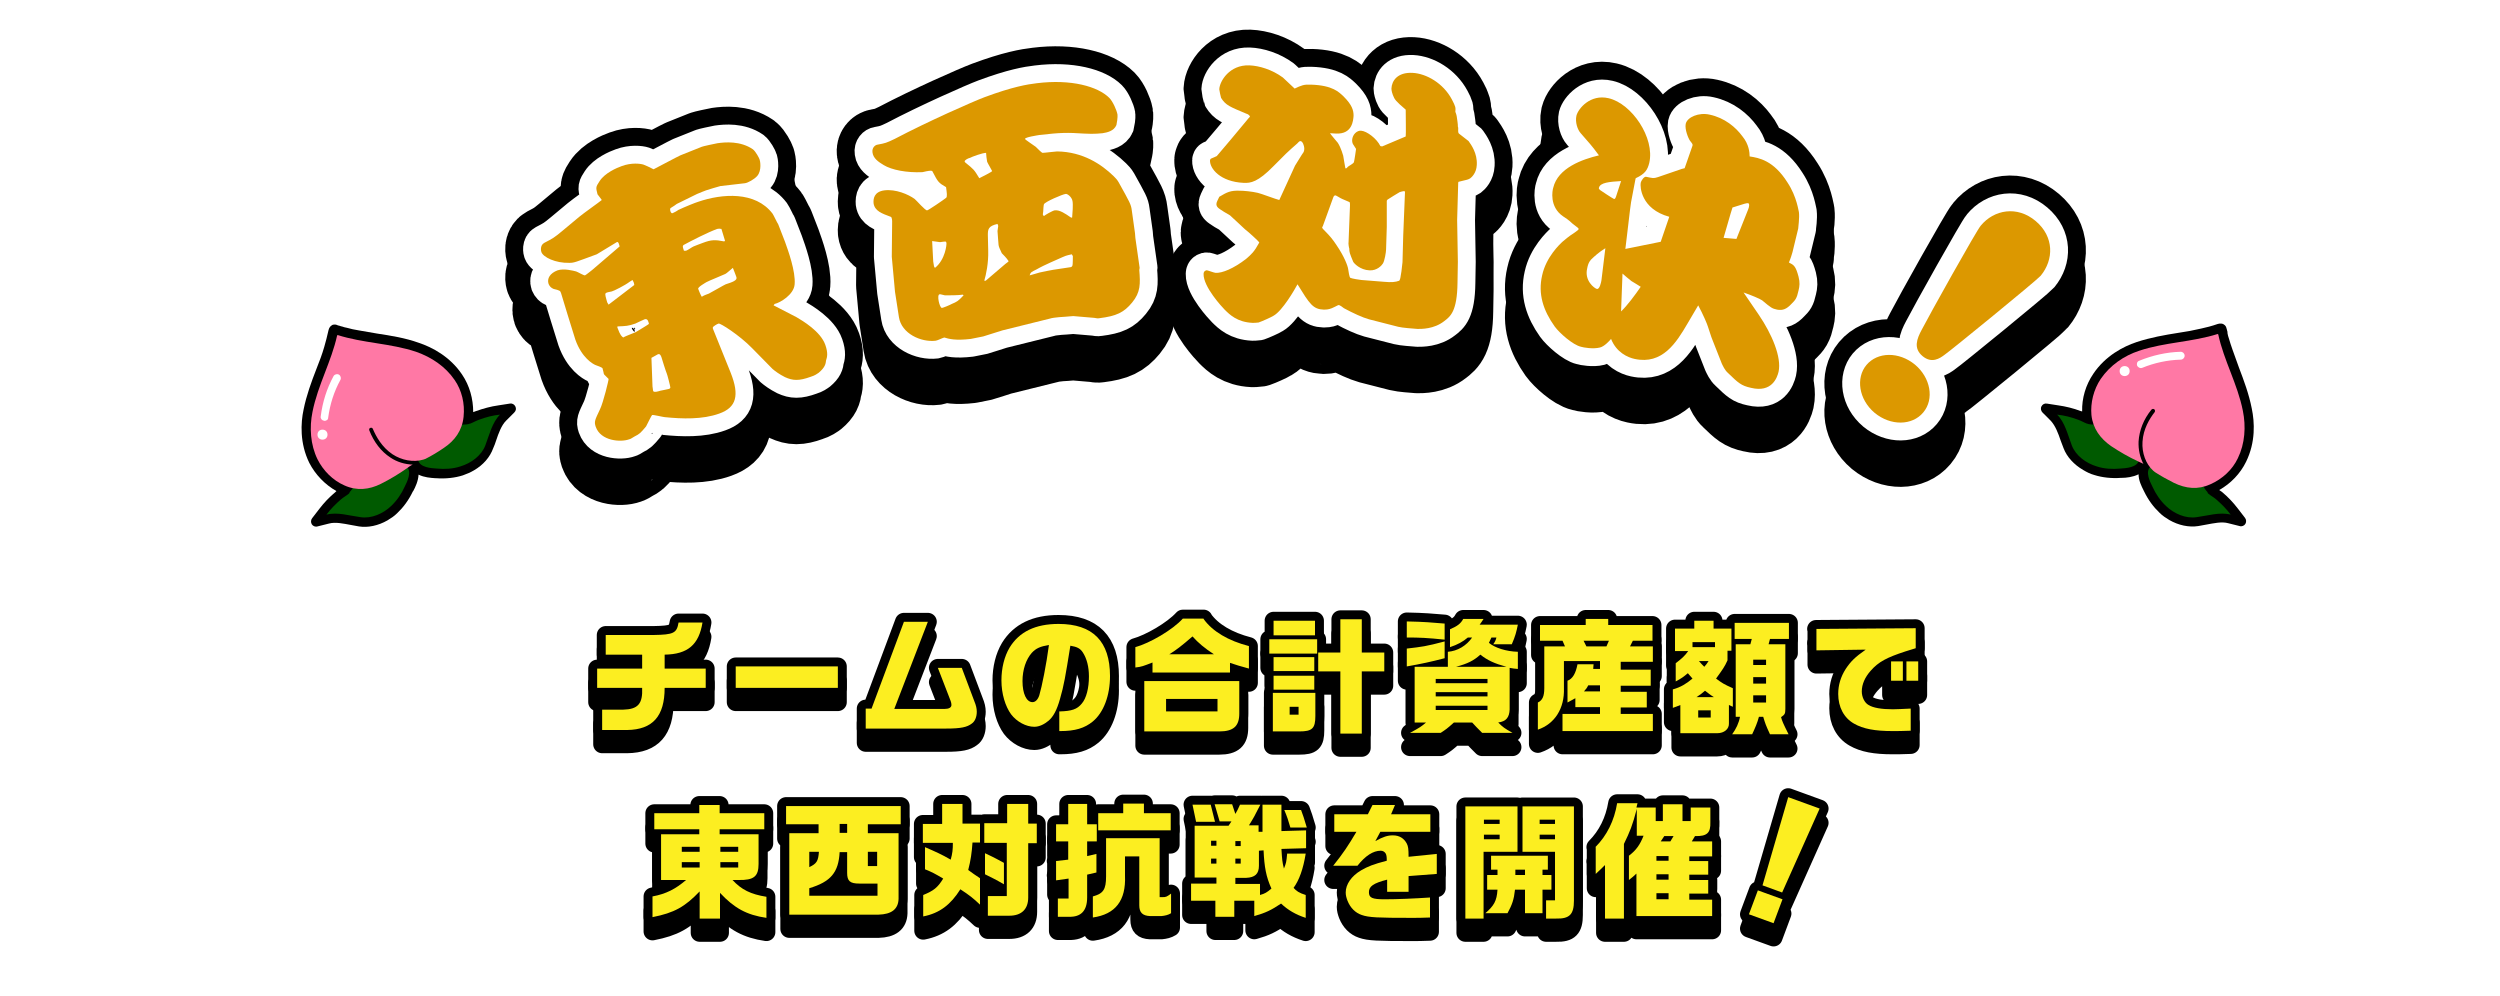 <?xml version="1.0" encoding="utf-8"?>
<!-- Generator: Adobe Illustrator 27.7.0, SVG Export Plug-In . SVG Version: 6.00 Build 0)  -->
<svg version="1.1" id="レイヤー_1" xmlns="http://www.w3.org/2000/svg" xmlns:xlink="http://www.w3.org/1999/xlink" x="0px"
	 y="0px" width="700px" height="279px" viewBox="0 0 700 279" style="enable-background:new 0 0 700 279;" xml:space="preserve">
<style type="text/css">
	.st0{fill:none;stroke:#FFFFFF;stroke-width:7.882;stroke-linecap:round;stroke-linejoin:round;}
	.st1{fill:#231815;}
	.st2{fill:url(#SVGID_1_);}
	.st3{filter:url(#Adobe_OpacityMaskFilter);}
	.st4{fill:url(#SVGID_00000114033509442955181880000013408918652853893523_);}
	.st5{opacity:0.3;mask:url(#SVGID_00000073721608167348616390000007835558586929181070_);fill:url(#);}
	.st6{opacity:0.5;}
	.st7{fill:#FFFFFF;}
	.st8{fill:url(#SVGID_00000046335654504318027810000001142042584773344398_);}
	.st9{fill:#C5006F;}
	.st10{fill:url(#SVGID_00000039114574274296993020000003965396281327518617_);}
	.st11{filter:url(#Adobe_OpacityMaskFilter_00000163049513879595514130000015665137069801716106_);}
	.st12{fill:url(#SVGID_00000089545084700794810980000018277847702565687948_);}
	.st13{opacity:0.3;mask:url(#SVGID_00000044143509835830106930000004495086445746196354_);fill:url(#);}
	.st14{fill:#9D6704;}
	.st15{fill:url(#SVGID_00000136409029554235440990000015932885240811376537_);}
	.st16{fill:none;stroke:#FFFFFF;stroke-width:7.2;stroke-linecap:round;stroke-linejoin:round;}
	.st17{fill:#0A82FF;}
	.st18{fill:#E12828;}
	.st19{fill:url(#SVGID_00000099638850441975539990000006946595330469830057_);}
	.st20{filter:url(#Adobe_OpacityMaskFilter_00000105395684455770381100000007325200392316771493_);}
	.st21{fill:url(#SVGID_00000170243397355308827240000010686855115999919538_);}
	.st22{opacity:0.3;mask:url(#SVGID_00000131364189709418318740000008689007158784726162_);fill:url(#);}
	.st23{fill:url(#SVGID_00000157276620060031609540000012886324795005012880_);}
	.st24{fill:#C4006F;}
	.st25{fill:url(#SVGID_00000031173003217051100720000005438345028188930697_);}
	.st26{filter:url(#Adobe_OpacityMaskFilter_00000155130632625305593450000012170974322585416612_);}
	.st27{fill:url(#SVGID_00000180335718073068911890000015597419029191857025_);}
	.st28{opacity:0.3;mask:url(#SVGID_00000101795405457127297650000002126570439528211111_);fill:url(#);}
	.st29{fill:#9C6704;}
	.st30{fill:url(#SVGID_00000178889512745995377980000017061981142582078621_);}
	.st31{opacity:0.7;}
	.st32{fill:#AF8F56;}
	.st33{fill:#FFF7CF;}
	.st34{fill:#DCBE64;}
	.st35{fill:#FA3278;}
	.st36{fill:#AE8E56;}
	.st37{fill:#FFF6CE;}
	.st38{fill:#DBBD64;}
	.st39{fill:#AA2259;}
	.st40{opacity:0.2;}
	.st41{fill:none;stroke:#000000;stroke-width:10;stroke-linecap:round;stroke-linejoin:round;}
	.st42{fill:none;stroke:#FA3278;stroke-width:10;stroke-linecap:round;stroke-linejoin:round;}
	.st43{fill:#FFEA00;}
	.st44{fill:#FFEF6C;}
	.st45{fill:#A92259;}
	.st46{fill:#F93278;}
	.st47{fill:#FFE900;}
	.st48{fill:#FFEE6C;}
	.st49{fill:url(#SVGID_00000063626820529678941580000008186240312196232892_);}
	.st50{opacity:0.4;fill:url(#);}
	.st51{fill:url(#SVGID_00000119797841226002348700000010211208793809236616_);}
	.st52{fill:url(#SVGID_00000127008068921108991190000014806025146501524655_);}
	.st53{fill:url(#SVGID_00000171707601194063331680000004575078824159570832_);}
	.st54{fill:#E60012;}
	.st55{fill:#F39800;}
	.st56{fill:#006FBC;}
	.st57{fill:none;stroke:#FFFFFF;stroke-width:6.718;stroke-linecap:round;stroke-linejoin:round;}
	.st58{fill:none;stroke:#FFFFFF;stroke-width:6.874;stroke-linecap:round;stroke-linejoin:round;}
	.st59{fill:#D80C18;}
	.st60{fill:none;}
	.st61{clip-path:url(#SVGID_00000156565466751396151200000006191750762233622460_);}
	.st62{fill:#C30A0A;}
	.st63{clip-path:url(#SVGID_00000069389783524236919890000012348268560596453258_);}
	.st64{fill:#0046F0;}
	.st65{fill:none;stroke:#000000;stroke-width:20;stroke-linecap:round;stroke-linejoin:round;}
	.st66{fill:none;stroke:#FFFFFF;stroke-width:10;stroke-linecap:round;stroke-linejoin:round;}
	.st67{fill:#DC9800;}
	.st68{fill:none;stroke:#000000;stroke-width:5;stroke-linecap:round;stroke-linejoin:round;}
	.st69{fill:#FCEE21;}
	.st70{fill:#005A00;}
	.st71{fill:#FF78A5;}
	.st72{fill:none;stroke:#FFFFFF;stroke-width:9;stroke-linecap:round;stroke-linejoin:round;}
	.st73{fill:none;stroke:#FFFFFF;stroke-width:15;stroke-linecap:round;stroke-linejoin:round;}
	.st74{fill:#FFCC59;}
	.st75{opacity:0.3;fill:url(#);}
	.st76{fill:#C21024;}
	.st77{fill:#8D0913;}
	.st78{fill:url(#SVGID_00000103227697310016738990000014404333638257649561_);}
	.st79{fill:url(#SVGID_00000011002219531874903360000009703060184118095488_);}
	.st80{fill:#D96874;}
	.st81{fill:#FFCB59;}
	.st82{fill:#C11024;}
	.st83{fill:#8C0913;}
	.st84{fill:url(#SVGID_00000052092002060842777330000010239429767000927628_);}
	.st85{fill:url(#SVGID_00000170244361735404088030000008546737421612984981_);}
	.st86{fill:#D86874;}
</style>
<g>
	<g>
		<g>
			<path class="st65" d="M167.1,79.2c-6,2.2-6.3,2.4-7.7,2.4c-3.9,0.1-7.3-1.6-7.8-3c-0.1-0.2-0.5-1.9,0.8-2.6
				c2.5-1.3,2.7-1.4,5-3.3l4.8-4c1.2-1,5.6-4.1,6.3-4.7c-0.3-0.5-0.4-0.5-1.2-1.6c-0.5-2-0.5-2,0.6-3.7c1.5-2.3,4.8-3.7,6.2-4.2
				c2.7-1,5.2-0.7,6.1-0.4c0.3,0.1,1.9,0.8,2.8,1.3l6.1-3.2l1.4-0.7l6-2.4c0.1-0.1,3.8-0.9,4.4-1c2.1-0.3,6.4-0.7,9.9,1.7
				c0.8,0.6,1.8,2.5,1.9,2.9c0.1,0.2,0.7,3-0.7,4.6c-0.8,0.9-2.6,1.9-3.4,2l-6.9,0.8c-0.7,0.2-3.5,1-4,1.2c-0.5,0.2-1.6,0.6-2.5,1
				l-5.7,2.8c-0.5,0.4-0.7,0.5-1.8,1.2c-0.1,0.3-0.1,0.5,0,0.8c0.1,0.3,0.3,0.7,0.6,0.6c0.3-0.1,1.4-0.7,1.6-0.9
				c1.9-0.9,4.9-2.1,5.6-2.3c6.7-2.3,16-3,20.8,3.3c0.3,0.4,1.3,2.6,1.6,3l1.9,4.9c0.9,2.5,3,8.3,2.7,11.9c-0.2,2.9-4.1,5.2-5.6,5.5
				l-0.3,0.4l6.4,3.3c1.7,1,6.8,4,8.1,7.8c0.8,2.3,0.5,3.4,0.2,4.3c-0.1,1-0.3,2-2.1,3.5c-0.5,0.3-0.9,0.7-2.2,1.1
				c-3.3,1.2-5,1.1-7.2,0.1c-1.6-0.8-2.8-1.7-3.5-2.3l-5.7-5.8c-3.6-3.7-9-7.1-9.4-6.9c-0.6,0.2-1.3,0.7-1.6,1l0,0.4l5,12.4
				c2.5,6.3,1.6,9.7-3.2,11.4c-4.7,1.7-10.4,1.5-15.3,1c-0.3,0-3.2-0.7-3.5-0.6c-0.1,0-1.1,2-1.7,3.2c-1.6,1.9-1.8,2.1-3.2,2.8
				c-1,0.6-1.1,0.7-1.5,0.8c-2.4,0.9-8,0.5-9.4-3.5c-0.5-1.5-0.2-1.9,1.2-4.9c0.9-1.8,2.5-8.4,2.4-8.5c-0.1-0.1-0.2-0.2-1-1
				c-0.3-0.2-0.4-0.6-0.4-0.8c-0.1-0.2-0.2-1-0.3-1.2c-0.1-0.2-1.4-0.7-2-0.9c-0.7-0.3-3.8-2-5.6-7.1c-0.7-2.1-3.7-12-4-13
				c-0.2-0.7-0.4-0.8-2.1-1.2c-0.7-0.3-1.1-0.7-1.4-1.4c-0.5-1.5,0.4-3,2.5-3.8c1.8-0.6,4.4,0.1,5.2,0.3c0.4,0.1,2.2,1.2,2.5,1.1
				c0.4-0.2,1.6-1.2,2-1.5l7.7-6.6c-0.1-0.3-0.3-1.5-0.8-1.2L167.1,79.2z M177.6,87.8c-0.1-0.7-0.2-0.9-0.5-1.4
				c-0.1,0-0.7,0.5-0.8,0.5c-1.3,1-4.5,2.6-5,2.7c-0.2,0.1-1.2,0.2-1.3,0.3c-0.7,0.2-0.6,0.5-0.2,2c0.2,0.8,0.2,0.8,0.6,1.4
				L177.6,87.8z M178,101c0.8-0.5,3.2-1.9,3.7-2.3c-0.1-0.5-0.3-1.6-1.2-1.3c-0.1,0-2.6,1.2-2.6,1.2c-2,0.7-2.7,0.7-5,0.8
				c-0.1,0.3,0,0.3,0,0.4c0.8,2.2,1.2,2.4,1.6,2.7C175,102.2,175.3,102.1,178,101z M182.7,116.2c0.1,0.4,0.1,1.1,0.2,1.3
				c0.2,0.5,1.7,0,2-0.1c0.4-0.1,2.1-0.4,2.4-0.5c0.3-0.1,0.4-0.3,0.4-0.4c0-0.3-0.9-3.8-1-3.9c-0.3-0.7-1.3-3.9-1.5-4.6
				c-0.2-0.6-0.5-1-1-0.8c0,0-1.6,0.9-1.8,1L182.7,116.2z M203,75.4l-1-3.3c-0.5-0.1-0.8-0.1-1.2,0c-2.7,1-7.2,3.3-9.4,4.5
				c-0.3,0.3-0.3,0.4,0.1,1.6c0.1,0,0.4,0,0.6,0c0.4-0.1,1.8-1.1,2.1-1.2c0.7-0.3,1.3-0.5,2.6-1c2.4-0.9,3.4-0.9,6-0.4L203,75.4z
				 M198.5,90.2c0.8-0.4,4.4-2.5,4.7-2.6c1.9-0.6,3.3-1.1,3-2c-0.1-0.4-0.9-2.3-1-2.6c-0.4,0.3-1.8,1.6-2.1,1.7
				c-0.8,0.4-4.6,1.9-5.3,2.3c-0.3,0.2-2.5,1.4-2.3,1.9c0,0.1,0.8,2,1,2.2C197.1,90.7,197.7,90.5,198.5,90.2z"/>
			<path class="st65" d="M317.8,73.3l0.1,1.3l1.2,8.4c0,0.1-0.1,0.6-0.1,0.6c0.3,3.8,0.4,6.2-2,9.1c-2.3,2.8-4.4,3.8-9.2,4.4
				c-0.5,0.1-0.7,0-1.4-0.1l-5.9-0.5c-1.3,0.1-3.4,0.3-3.9,0.3c-1,0.1-2,0.2-2.6,0.4l-13.3,3.3c-0.8,0.2-4.6,1.5-5.4,1.7
				c-1.4,0.3-3,0.6-3.5,0.7c-4.3,0.5-6.1,0-7.4-0.4c-0.7,0.2-1.8,0.8-2.4,0.9c-4.1,0.5-9.6-2-10.3-6.6l-1.1-7.1l-0.9-9.8l0.1-9.8
				c0-0.2,0-1.3-0.4-1.4c-2.4-0.9-4.5-1.6-4.8-3.8c-0.1-1.2,0.1-3.2,3-3.6c3.2-0.4,6.7,1.1,8.5,2.4c0.6,0.5,3,3.3,3.5,3.2
				c0.3,0,4.7-3,5.3-3.5c0.4-0.3,0.2-1.5,0-3c-2.1-1.2-2.3-1.5-3.7-4.2c-0.1-0.4-0.4-0.4-0.7-0.4c-0.4,0-1.9,0.3-2.2,0.4
				c-4.4,0.2-8.6-0.6-10.9-2c-1.5-0.9-2.9-1.9-3.1-3.5c-0.2-1.3,0.7-2.1,1.4-2.2c2.2-0.4,2.5-0.5,4.8-1.6c9.3-4.9,22-10.5,25.2-11.7
				c7.8-2.9,12-3.6,14.6-3.9c9.6-1.2,17.1,0.9,20.3,4.1c1,1,2.1,3.5,2.3,4.7c0.1,0.6-0.2,2.6-0.3,2.9c-0.7,1.7-2.6,2.1-3.9,2.3
				c-0.2,0-2.2,0.3-5.2,0.1c-4.6-0.3-6.5-0.3-12.5,0.4c-0.5,0.1-4,0.6-4,1.1c0,0.2,2.5,1.8,3,2.2c0.6,0.6,1.7,1.7,1.9,1.7
				c0.6,0,3.6-0.4,4.1-0.4c7.2,0.1,12.4,3.6,15.8,6.9c0.5,0.5,1,1,1.4,1.7c3.1,5.6,3.5,6.2,3.7,7.9L317.8,73.3z M265,76
				c-0.1-0.5-0.2-0.4-1.8-0.2c-0.3,0-1.9-0.3-2.2-0.3c0,0.2,0.3,5.6,0.3,5.7c0.2,1.4,0.2,1.5,0.5,1.8C264.7,80.7,265.1,76.4,265,76z
				 M269.6,90.5c-1.2,0.2-4,0.2-5,0.2c-0.2,0-1.4-0.4-1.5-0.3c-0.9,0.1,0,3.8,0.6,3.8c0.2,0.1,2.5-0.9,2.8-1.1
				c1.4-0.6,1.7-0.7,3.3-2.4L269.6,90.5z M277.8,55.9c0-0.1-1.2-2.1-1.4-2.6c-0.1-0.3-0.3-2.2-0.3-2.5c-1,0-4,1.1-4.5,1.4
				c-0.5,0.1-1.5,0.6-1.5,1c0,0.2,0.2,0.3,0.3,0.4c2.2,1.8,2.3,1.8,3.8,4.3C274.8,57.6,277.8,56.1,277.8,55.9z M276,86.6l5.5-4.7
				l0.8-0.6l0.1-0.2c-0.3-0.4-0.4-0.7-1.9-2.2c-0.6-1.3-0.8-1.7-0.9-2.3c0-0.3-0.3-3.4-0.3-3.9c0-0.2,0.2-1.2,0.2-1.4
				c0-0.2-0.2-0.5-0.2-0.6c-2.6,0.6-2.7,1.5-2.7,3.1l0.1,4.4c0.1,3.5-0.6,6.7-1.1,8.4L276,86.6z M297.5,80c-5.7,2.5-6.3,2.9-7.2,3.4
				c-1.6,0.8-1.7,0.8-2,1.7c0.5-0.1,2.4-0.7,2.8-0.8c3.3-0.7,3.8-0.8,8.7-1.5c0.4-0.1,0.4-0.3,0.5-0.5c0.1-0.3,0.1-2.5,0.1-2.6
				c0-0.1-0.3-0.4-0.3-0.5C299.4,79.4,298.8,79.4,297.5,80z M295.3,66.9c1.4-0.2,3.1,1,4.4,1.9c0.2,0.1,0.2,0.2,0.5,0.1
				c0.1-1.2,0.3-3.6,0.1-4.6c-0.2-1.2-1.5-2.1-1.9-2c-0.9,0.1-5.8,2.2-6.1,2.9c-0.1,0.2-0.2,1.7-0.2,2c0,0.1-0.1,0.7-0.1,0.8
				c0,0.2,0,0.2,0.3,0.5C292.6,68.2,294.7,67,295.3,66.9z"/>
			<path class="st65" d="M362.6,54.4c0.4-0.6,2-3.3,2.4-3.8c0.1-0.2,0.2-0.5,0.2-0.9c0-1-0.5-2.2-1.1-2.2c-0.3,0-0.6,0.4-0.9,0.7
				c-0.5,0.4-2.7,2.4-3.1,2.8l-3.5,3.5c-4.4,4.5-6.4,4.8-8.4,4.7c-6.5-0.3-9.5-4-9.4-6.3c0-0.1,0.1-0.4,0.3-0.5
				c0.2-0.1,1.5-0.6,1.6-0.7l3.9-4.6c1.6-1.9,1.9-2.3,4.5-5.4c0.6-0.8,0.7-0.7,0.9-1.1c-0.2-0.3-0.4-0.6-1.1-0.8
				c-4.5-1.9-5.7-2.3-7-4.4c-0.1-0.2-0.5-2.2-0.5-2.4c0.1-2.3,2.9-6.9,8.4-6.7c2.8,0.1,6.4,1.2,9.4,3.4c0.5,0.5,2.9,2.7,3.3,3.1
				c1.9-0.9,2.6-1.2,4.6-1.1c6.1,0.2,7.8,2.1,9.1,3.3c2.4,2.4,2.8,3.9,2.8,5.4c-0.1,1.3-0.3,5.2-4.9,5l-1.7-0.1
				c0.3,0.5,1.9,2.3,2.2,2.7c0.9,1.4,1.5,3.6,1.5,3.6c0.1,0.5,0.5,3.1,0.6,3.5c0.2,0.1,0.3,0.1,0.7-0.4c0.2-0.2,1.6-0.9,1.7-1.3
				c0.1-0.2,0.6-3.6,0.6-3.7c-0.1-0.2-0.8-1.2-0.9-1.4c-0.2-0.5-0.2-0.8-0.2-1.1c0.1-1.6,1.4-2.7,2.5-2.6c1.6,0.1,4.4,2.2,5.4,4.3
				L387,49l6.4-2.7l0.2-0.1c0.1-0.5,0-6.3,0-7.5c-2.8-2.4-3.1-2.8-3.6-4.1c-0.1-0.3-0.4-1.1-0.4-1.8c0.1-2.2,1.7-4.6,5.9-4.4
				c3.9,0.2,8.6,2.9,11,7.4c1.1,2.1,1.1,2.3,1,3.5c0.4,1,0.4,1.3,0.6,2.8c0.1,0.8,0.1,0.8,0.1,1.3l0.1,0.4c0,0.7-0.1,1.3,0.2,1.6
				c0.2,0.2,2.5,1.9,2.7,2.1c0.7,1,2.5,3.4,2.3,6.7c-0.1,2.2-1.4,3.4-1.8,3.7c-0.6,0.4-0.8,0.4-3.3,1l-0.1,0.2l-0.3,10.5l0.2,11.7
				l-0.1,5.9c-0.1,8-2,9.4-3.7,10.7c-2.9,2.3-6.5,2.2-7.5,2.2c-1.3-0.1-4.2-0.3-5.4-0.6l-8.2-2.1c-1.8-0.5-4.4-1.7-7-3.1
				c-0.8-0.6-0.9-0.7-1.4-0.9c-0.5,0.1-0.6,0.3-2,0.9c-0.9,0.4-1.9,0.4-2.2,0.4c-3.1-0.1-4-1.6-7.4-7.1c-0.8,1.5-4.2,7.4-6.7,8.8
				c-0.6,0.4-3.3,1.6-4.2,1.9c-0.6,0.1-1.5,0.1-1.7,0.1c-4.2-0.2-6.3-2.2-7.8-3.7c-0.7-0.7-6-6.4-5.9-10c0-0.8,0.7-1.1,1-1
				c0.2,0,2,0.7,2.4,0.7c1.8,0.1,5-1.2,8.5-3.9c1.5-1.3,2.3-2,3.7-4.6c-0.3-0.5-3.2-3.1-4-3.7c-1.2-1.1-2.8-2.6-4.2-3.9
				c-0.1,0-3.1-1.8-3.4-2.2c-0.4-0.4-0.4-0.8-0.4-1c0-0.5,0.4-1.1,0.8-2c2.2-1.3,3.1-1.8,5.8-1.7c1,0,3.3,0.2,5,0.6
				c0.9,0.2,5.1,1.8,6,2L362.6,54.4z M387.5,86.9c2.1,0.2,3.2,0.1,4.3-0.3c0.3-0.5,0.3-0.7,0.6-2.6l0.3-2.6l0.2-7.4l0.5-12.3
				l-0.2-0.2c-0.5,0.1-0.8,0.1-1.3,0.3c-0.6,0.3-2.9,1.8-3.4,2.1c-0.2,0.2-0.2,0.3-0.2,0.4l0,7.2l-0.2,6.4c0,0.6-0.4,3.2-0.9,3.9
				c-0.3,0.5-1.6,2-3.7,1.9c-2.7-0.1-4.4-2-4.6-2.4c-1-2.4-1.1-2.7-1.1-3.7c-0.1-0.2-0.3-1.5-0.2-1.8l0.4-10.3c0-0.5,0-0.6-0.1-0.9
				c-0.4-0.2-2.2-0.9-2.5-1.1c-0.4-0.2-1.3-0.8-1.5-0.8c-0.3,0-0.5,0.3-0.6,0.6l-2.9,8c-0.1,0.2-0.2,0.3-0.2,0.4
				c0,0.2,0.4,0.6,1,1.2c1.1,1.1,2.1,2.3,3,3.7c2.2,3.2,3.2,5.9,3.3,6.8c0.1,0.6,0.3,2.2,0.6,2.4c0.4,0.2,2.8,0.6,3.1,0.6
				L387.5,86.9z"/>
			<path class="st65" d="M457.9,58.3l-1.2,6.3l-0.3,2.2l-0.9,7.6c-0.3,2.3-0.3,2.6-0.4,3.3l9.9-2l2.4-7c-8-2.2-8.2-8.5-8-9.5
				c0.2-0.8,1-1.8,1.5-1.7c2,0.4,2,0.5,3.3,0.1l6.7-2.3l0.8-0.2l2.2-6.3c0.1-0.4,0-0.5-0.7-1.4c-0.5-0.7-1.5-3.2-1.2-4.7
				c0.4-1.9,3.7-3.3,6.7-2.6c4.2,0.9,7.3,3.5,9.2,6.1c1.8,2.2,2,4.5,2,5.6c2.6,0.4,6.7,1.1,10.6,7.3c2.7,4.1,3.1,8.2,3.2,8.3
				c0.2,1.6-0.2,4.3-0.2,4.6l-1.6,6.6c-0.6,2.1-0.8,2.3-1,2.9c1.4,0.7,1.9,1,2.7,4c0.4,1.6,0.3,2.6,0,3.8c-0.5,2.3-0.9,2.7-2,3.8
				c-1.3,1.4-2.4,1.9-4,1.6c-1.4-0.3-1.7-0.5-4.2-2.6c-0.5-0.4-3.4-1.6-5.2-2.2l4.3,6.3c3.6,5.3,6.4,11.8,5.5,15.9
				c-0.4,1.7-1.9,5.9-7.7,4.5c-2.8-0.6-3.6-1.4-6.5-4.2c-0.9-0.8-1.4-2-1.7-2.6l-2.6-6.6c-0.3-0.6-1.1-3.3-1.3-3.8
				c-0.2-0.7-1.4-3.5-2.7-5.9l-3,5.1c-3.1,5.3-7,11.6-14.8,9.9c-1.9-0.4-5.1-1.8-6.6-5.6c-0.6,0.7-1.9,2.1-3.1,2.4
				c-1.9,0.5-4.7,0-5.3-0.2c-2.3-0.5-6.1-3.9-7.4-5.7c-3.2-4.5-4.7-9.1-3.5-14.3c1.1-5.1,4.9-8.7,5.8-9.5c0.3-0.3,2.2-1.8,2.6-2
				c0.4-0.3,1.7-1.1,1.8-1.4c0.1-0.3-0.2-0.4-1.6-1.5c-1.6-1.5-1.9-1.5-2.7-2.1c-4-2.7-3-7.4-2.8-8c1.3-5.6,8.2-8,12.8-9.1
				c-2.2-3-2.6-3.3-5.1-6.2c-0.9-1-1.6-3.1-1.2-4.9c0.5-2,3.9-6.1,9-4.9c6.5,1.5,13,11.1,11.4,18.1c-0.5,2-1.2,3.1-3.8,4.3
				L457.9,58.3z M449.5,77.5c-1.7,1-3.4,2.6-3.6,2.8c-0.6,0.5-1.2,1.2-1.5,2.9c-0.8,3.4,2,5.5,2.7,5.7c0.8,0.2,1.2-1.8,1.3-2.4
				L449.5,77.5z M447.7,60.6c-0.1,0.2,0.1,0.4,0.3,0.6c0.1,0.1,3.6,2.4,3.9,2.5c0.4,0.1,0.5-0.5,0.6-0.7c0.3-1,0.9-2.8,1.4-4.3
				C450.7,58.9,448,59.1,447.7,60.6z M453.9,95.2c1.7-1.6,4-4.7,5.5-6.9c-0.4-0.3-2.3-1.4-2.6-1.6c-0.4-0.3-2.2-1.8-2.5-2.1
				L453.9,95.2z M489.5,66.6c0.3-0.7,0.4-1.6,0-1.7c-0.3-0.1-1,0.1-4.4,1.2l-0.5,1.6l-2,6.9c0.6,0,3.1,0.3,3.6,0.3L489.5,66.6z"/>
			<path class="st65" d="M538.5,123.5c-3.1,3.7-9.1,3.8-13.6,0.1c-4.5-3.8-5.3-9.8-2.3-13.4c3.1-3.7,9.1-3.8,13.6-0.1
				C540.5,113.7,541.7,119.7,538.5,123.5z M571.4,85.2c-1.1,1.3-25.6,21.3-27,22.2c-1.2,0.9-3.5,2.5-6.1,0.3
				c-2.6-2.2-1.6-4.8-0.2-7.4c2-3.9,15.4-27.9,16.5-29.1c3.7-4.5,10.2-5.7,15.4-1.3S575.1,80.7,571.4,85.2z"/>
			<path class="st41" d="M167.1,79.2c-6,2.2-6.3,2.4-7.7,2.4c-3.9,0.1-7.3-1.6-7.8-3c-0.1-0.2-0.5-1.9,0.8-2.6
				c2.5-1.3,2.7-1.4,5-3.3l4.8-4c1.2-1,5.6-4.1,6.3-4.7c-0.3-0.5-0.4-0.5-1.2-1.6c-0.5-2-0.5-2,0.6-3.7c1.5-2.3,4.8-3.7,6.2-4.2
				c2.7-1,5.2-0.7,6.1-0.4c0.3,0.1,1.9,0.8,2.8,1.3l6.1-3.2l1.4-0.7l6-2.4c0.1-0.1,3.8-0.9,4.4-1c2.1-0.3,6.4-0.7,9.9,1.7
				c0.8,0.6,1.8,2.5,1.9,2.9c0.1,0.2,0.7,3-0.7,4.6c-0.8,0.9-2.6,1.9-3.4,2l-6.9,0.8c-0.7,0.2-3.5,1-4,1.2c-0.5,0.2-1.6,0.6-2.5,1
				l-5.7,2.8c-0.5,0.4-0.7,0.5-1.8,1.2c-0.1,0.3-0.1,0.5,0,0.8c0.1,0.3,0.3,0.7,0.6,0.6c0.3-0.1,1.4-0.7,1.6-0.9
				c1.9-0.9,4.9-2.1,5.6-2.3c6.7-2.3,16-3,20.8,3.3c0.3,0.4,1.3,2.6,1.6,3l1.9,4.9c0.9,2.5,3,8.3,2.7,11.9c-0.2,2.9-4.1,5.2-5.6,5.5
				l-0.3,0.4l6.4,3.3c1.7,1,6.8,4,8.1,7.8c0.8,2.3,0.5,3.4,0.2,4.3c-0.1,1-0.3,2-2.1,3.5c-0.5,0.3-0.9,0.7-2.2,1.1
				c-3.3,1.2-5,1.1-7.2,0.1c-1.6-0.8-2.8-1.7-3.5-2.3l-5.7-5.8c-3.6-3.7-9-7.1-9.4-6.9c-0.6,0.2-1.3,0.7-1.6,1l0,0.4l5,12.4
				c2.5,6.3,1.6,9.7-3.2,11.4c-4.7,1.7-10.4,1.5-15.3,1c-0.3,0-3.2-0.7-3.5-0.6c-0.1,0-1.1,2-1.7,3.2c-1.6,1.9-1.8,2.1-3.2,2.8
				c-1,0.6-1.1,0.7-1.5,0.8c-2.4,0.9-8,0.5-9.4-3.5c-0.5-1.5-0.2-1.9,1.2-4.9c0.9-1.8,2.5-8.4,2.4-8.5c-0.1-0.1-0.2-0.2-1-1
				c-0.3-0.2-0.4-0.6-0.4-0.8c-0.1-0.2-0.2-1-0.3-1.2c-0.1-0.2-1.4-0.7-2-0.9c-0.7-0.3-3.8-2-5.6-7.1c-0.7-2.1-3.7-12-4-13
				c-0.2-0.7-0.4-0.8-2.1-1.2c-0.7-0.3-1.1-0.7-1.4-1.4c-0.5-1.5,0.4-3,2.5-3.8c1.8-0.6,4.4,0.1,5.2,0.3c0.4,0.1,2.2,1.2,2.5,1.1
				c0.4-0.2,1.6-1.2,2-1.5l7.7-6.6c-0.1-0.3-0.3-1.5-0.8-1.2L167.1,79.2z M177.6,87.8c-0.1-0.7-0.2-0.9-0.5-1.4
				c-0.1,0-0.7,0.5-0.8,0.5c-1.3,1-4.5,2.6-5,2.7c-0.2,0.1-1.2,0.2-1.3,0.3c-0.7,0.2-0.6,0.5-0.2,2c0.2,0.8,0.2,0.8,0.6,1.4
				L177.6,87.8z M178,101c0.8-0.5,3.2-1.9,3.7-2.3c-0.1-0.5-0.3-1.6-1.2-1.3c-0.1,0-2.6,1.2-2.6,1.2c-2,0.7-2.7,0.7-5,0.8
				c-0.1,0.3,0,0.3,0,0.4c0.8,2.2,1.2,2.4,1.6,2.7C175,102.2,175.3,102.1,178,101z M182.7,116.2c0.1,0.4,0.1,1.1,0.2,1.3
				c0.2,0.5,1.7,0,2-0.1c0.4-0.1,2.1-0.4,2.4-0.5c0.3-0.1,0.4-0.3,0.4-0.4c0-0.3-0.9-3.8-1-3.9c-0.3-0.7-1.3-3.9-1.5-4.6
				c-0.2-0.6-0.5-1-1-0.8c0,0-1.6,0.9-1.8,1L182.7,116.2z M203,75.4l-1-3.3c-0.5-0.1-0.8-0.1-1.2,0c-2.7,1-7.2,3.3-9.4,4.5
				c-0.3,0.3-0.3,0.4,0.1,1.6c0.1,0,0.4,0,0.6,0c0.4-0.1,1.8-1.1,2.1-1.2c0.7-0.3,1.3-0.5,2.6-1c2.4-0.9,3.4-0.9,6-0.4L203,75.4z
				 M198.5,90.2c0.8-0.4,4.4-2.5,4.7-2.6c1.9-0.6,3.3-1.1,3-2c-0.1-0.4-0.9-2.3-1-2.6c-0.4,0.3-1.8,1.6-2.1,1.7
				c-0.8,0.4-4.6,1.9-5.3,2.3c-0.3,0.2-2.5,1.4-2.3,1.9c0,0.1,0.8,2,1,2.2C197.1,90.7,197.7,90.5,198.5,90.2z"/>
			<path class="st41" d="M317.8,73.3l0.1,1.3l1.2,8.4c0,0.1-0.1,0.6-0.1,0.6c0.3,3.8,0.4,6.2-2,9.1c-2.3,2.8-4.4,3.8-9.2,4.4
				c-0.5,0.1-0.7,0-1.4-0.1l-5.9-0.5c-1.3,0.1-3.4,0.3-3.9,0.3c-1,0.1-2,0.2-2.6,0.4l-13.3,3.3c-0.8,0.2-4.6,1.5-5.4,1.7
				c-1.4,0.3-3,0.6-3.5,0.7c-4.3,0.5-6.1,0-7.4-0.4c-0.7,0.2-1.8,0.8-2.4,0.9c-4.1,0.5-9.6-2-10.3-6.6l-1.1-7.1l-0.9-9.8l0.1-9.8
				c0-0.2,0-1.3-0.4-1.4c-2.4-0.9-4.5-1.6-4.8-3.8c-0.1-1.2,0.1-3.2,3-3.6c3.2-0.4,6.7,1.1,8.5,2.4c0.6,0.5,3,3.3,3.5,3.2
				c0.3,0,4.7-3,5.3-3.5c0.4-0.3,0.2-1.5,0-3c-2.1-1.2-2.3-1.5-3.7-4.2c-0.1-0.4-0.4-0.4-0.7-0.4c-0.4,0-1.9,0.3-2.2,0.4
				c-4.4,0.2-8.6-0.6-10.9-2c-1.5-0.9-2.9-1.9-3.1-3.5c-0.2-1.3,0.7-2.1,1.4-2.2c2.2-0.4,2.5-0.5,4.8-1.6c9.3-4.9,22-10.5,25.2-11.7
				c7.8-2.9,12-3.6,14.6-3.9c9.6-1.2,17.1,0.9,20.3,4.1c1,1,2.1,3.5,2.3,4.7c0.1,0.6-0.2,2.6-0.3,2.9c-0.7,1.7-2.6,2.1-3.9,2.3
				c-0.2,0-2.2,0.3-5.2,0.1c-4.6-0.3-6.5-0.3-12.5,0.4c-0.5,0.1-4,0.6-4,1.1c0,0.2,2.5,1.8,3,2.2c0.6,0.6,1.7,1.7,1.9,1.7
				c0.6,0,3.6-0.4,4.1-0.4c7.2,0.1,12.4,3.6,15.8,6.9c0.5,0.5,1,1,1.4,1.7c3.1,5.6,3.5,6.2,3.7,7.9L317.8,73.3z M265,76
				c-0.1-0.5-0.2-0.4-1.8-0.2c-0.3,0-1.9-0.3-2.2-0.3c0,0.2,0.3,5.6,0.3,5.7c0.2,1.4,0.2,1.5,0.5,1.8C264.7,80.7,265.1,76.4,265,76z
				 M269.6,90.5c-1.2,0.2-4,0.2-5,0.2c-0.2,0-1.4-0.4-1.5-0.3c-0.9,0.1,0,3.8,0.6,3.8c0.2,0.1,2.5-0.9,2.8-1.1
				c1.4-0.6,1.7-0.7,3.3-2.4L269.6,90.5z M277.8,55.9c0-0.1-1.2-2.1-1.4-2.6c-0.1-0.3-0.3-2.2-0.3-2.5c-1,0-4,1.1-4.5,1.4
				c-0.5,0.1-1.5,0.6-1.5,1c0,0.2,0.2,0.3,0.3,0.4c2.2,1.8,2.3,1.8,3.8,4.3C274.8,57.6,277.8,56.1,277.8,55.9z M276,86.6l5.5-4.7
				l0.8-0.6l0.1-0.2c-0.3-0.4-0.4-0.7-1.9-2.2c-0.6-1.3-0.8-1.7-0.9-2.3c0-0.3-0.3-3.4-0.3-3.9c0-0.2,0.2-1.2,0.2-1.4
				c0-0.2-0.2-0.5-0.2-0.6c-2.6,0.6-2.7,1.5-2.7,3.1l0.1,4.4c0.1,3.5-0.6,6.7-1.1,8.4L276,86.6z M297.5,80c-5.7,2.5-6.3,2.9-7.2,3.4
				c-1.6,0.8-1.7,0.8-2,1.7c0.5-0.1,2.4-0.7,2.8-0.8c3.3-0.7,3.8-0.8,8.7-1.5c0.4-0.1,0.4-0.3,0.5-0.5c0.1-0.3,0.1-2.5,0.1-2.6
				c0-0.1-0.3-0.4-0.3-0.5C299.4,79.4,298.8,79.4,297.5,80z M295.3,66.9c1.4-0.2,3.1,1,4.4,1.9c0.2,0.1,0.2,0.2,0.5,0.1
				c0.1-1.2,0.3-3.6,0.1-4.6c-0.2-1.2-1.5-2.1-1.9-2c-0.9,0.1-5.8,2.2-6.1,2.9c-0.1,0.2-0.2,1.7-0.2,2c0,0.1-0.1,0.7-0.1,0.8
				c0,0.2,0,0.2,0.3,0.5C292.6,68.2,294.7,67,295.3,66.9z"/>
			<path class="st41" d="M362.6,54.4c0.4-0.6,2-3.3,2.4-3.8c0.1-0.2,0.2-0.5,0.2-0.9c0-1-0.5-2.2-1.1-2.2c-0.3,0-0.6,0.4-0.9,0.7
				c-0.5,0.4-2.7,2.4-3.1,2.8l-3.5,3.5c-4.4,4.5-6.4,4.8-8.4,4.7c-6.5-0.3-9.5-4-9.4-6.3c0-0.1,0.1-0.4,0.3-0.5
				c0.2-0.1,1.5-0.6,1.6-0.7l3.9-4.6c1.6-1.9,1.9-2.3,4.5-5.4c0.6-0.8,0.7-0.7,0.9-1.1c-0.2-0.3-0.4-0.6-1.1-0.8
				c-4.5-1.9-5.7-2.3-7-4.4c-0.1-0.2-0.5-2.2-0.5-2.4c0.1-2.3,2.9-6.9,8.4-6.7c2.8,0.1,6.4,1.2,9.4,3.4c0.5,0.5,2.9,2.7,3.3,3.1
				c1.9-0.9,2.6-1.2,4.6-1.1c6.1,0.2,7.8,2.1,9.1,3.3c2.4,2.4,2.8,3.9,2.8,5.4c-0.1,1.3-0.3,5.2-4.9,5l-1.7-0.1
				c0.3,0.5,1.9,2.3,2.2,2.7c0.9,1.4,1.5,3.6,1.5,3.6c0.1,0.5,0.5,3.1,0.6,3.5c0.2,0.1,0.3,0.1,0.7-0.4c0.2-0.2,1.6-0.9,1.7-1.3
				c0.1-0.2,0.6-3.6,0.6-3.7c-0.1-0.2-0.8-1.2-0.9-1.4c-0.2-0.5-0.2-0.8-0.2-1.1c0.1-1.6,1.4-2.7,2.5-2.6c1.6,0.1,4.4,2.2,5.4,4.3
				L387,49l6.4-2.7l0.2-0.1c0.1-0.5,0-6.3,0-7.5c-2.8-2.4-3.1-2.8-3.6-4.1c-0.1-0.3-0.4-1.1-0.4-1.8c0.1-2.2,1.7-4.6,5.9-4.4
				c3.9,0.2,8.6,2.9,11,7.4c1.1,2.1,1.1,2.3,1,3.5c0.4,1,0.4,1.3,0.6,2.8c0.1,0.8,0.1,0.8,0.1,1.3l0.1,0.4c0,0.7-0.1,1.3,0.2,1.6
				c0.2,0.2,2.5,1.9,2.7,2.1c0.7,1,2.5,3.4,2.3,6.7c-0.1,2.2-1.4,3.4-1.8,3.7c-0.6,0.4-0.8,0.4-3.3,1l-0.1,0.2l-0.3,10.5l0.2,11.7
				l-0.1,5.9c-0.1,8-2,9.4-3.7,10.7c-2.9,2.3-6.5,2.2-7.5,2.2c-1.3-0.1-4.2-0.3-5.4-0.6l-8.2-2.1c-1.8-0.5-4.4-1.7-7-3.1
				c-0.8-0.6-0.9-0.7-1.4-0.9c-0.5,0.1-0.6,0.3-2,0.9c-0.9,0.4-1.9,0.4-2.2,0.4c-3.1-0.1-4-1.6-7.4-7.1c-0.8,1.5-4.2,7.4-6.7,8.8
				c-0.6,0.4-3.3,1.6-4.2,1.9c-0.6,0.1-1.5,0.1-1.7,0.1c-4.2-0.2-6.3-2.2-7.8-3.7c-0.7-0.7-6-6.4-5.9-10c0-0.8,0.7-1.1,1-1
				c0.2,0,2,0.7,2.4,0.7c1.8,0.1,5-1.2,8.5-3.9c1.5-1.3,2.3-2,3.7-4.6c-0.3-0.5-3.2-3.1-4-3.7c-1.2-1.1-2.8-2.6-4.2-3.9
				c-0.1,0-3.1-1.8-3.4-2.2c-0.4-0.4-0.4-0.8-0.4-1c0-0.5,0.4-1.1,0.8-2c2.2-1.3,3.1-1.8,5.8-1.7c1,0,3.3,0.2,5,0.6
				c0.9,0.2,5.1,1.8,6,2L362.6,54.4z M387.5,86.9c2.1,0.2,3.2,0.1,4.3-0.3c0.3-0.5,0.3-0.7,0.6-2.6l0.3-2.6l0.2-7.4l0.5-12.3
				l-0.2-0.2c-0.5,0.1-0.8,0.1-1.3,0.3c-0.6,0.3-2.9,1.8-3.4,2.1c-0.2,0.2-0.2,0.3-0.2,0.4l0,7.2l-0.2,6.4c0,0.6-0.4,3.2-0.9,3.9
				c-0.3,0.5-1.6,2-3.7,1.9c-2.7-0.1-4.4-2-4.6-2.4c-1-2.4-1.1-2.7-1.1-3.7c-0.1-0.2-0.3-1.5-0.2-1.8l0.4-10.3c0-0.5,0-0.6-0.1-0.9
				c-0.4-0.2-2.2-0.9-2.5-1.1c-0.4-0.2-1.3-0.8-1.5-0.8c-0.3,0-0.5,0.3-0.6,0.6l-2.9,8c-0.1,0.2-0.2,0.3-0.2,0.4
				c0,0.2,0.4,0.6,1,1.2c1.1,1.1,2.1,2.3,3,3.7c2.2,3.2,3.2,5.9,3.3,6.8c0.1,0.6,0.3,2.2,0.6,2.4c0.4,0.2,2.8,0.6,3.1,0.6
				L387.5,86.9z"/>
			<path class="st41" d="M457.9,58.3l-1.2,6.3l-0.3,2.2l-0.9,7.6c-0.3,2.3-0.3,2.6-0.4,3.3l9.9-2l2.4-7c-8-2.2-8.2-8.5-8-9.5
				c0.2-0.8,1-1.8,1.5-1.7c2,0.4,2,0.5,3.3,0.1l6.7-2.3l0.8-0.2l2.2-6.3c0.1-0.4,0-0.5-0.7-1.4c-0.5-0.7-1.5-3.2-1.2-4.7
				c0.4-1.9,3.7-3.3,6.7-2.6c4.2,0.9,7.3,3.5,9.2,6.1c1.8,2.2,2,4.5,2,5.6c2.6,0.4,6.7,1.1,10.6,7.3c2.7,4.1,3.1,8.2,3.2,8.3
				c0.2,1.6-0.2,4.3-0.2,4.6l-1.6,6.6c-0.6,2.1-0.8,2.3-1,2.9c1.4,0.7,1.9,1,2.7,4c0.4,1.6,0.3,2.6,0,3.8c-0.5,2.3-0.9,2.7-2,3.8
				c-1.3,1.4-2.4,1.9-4,1.6c-1.4-0.3-1.7-0.5-4.2-2.6c-0.5-0.4-3.4-1.6-5.2-2.2l4.3,6.3c3.6,5.3,6.4,11.8,5.5,15.9
				c-0.4,1.7-1.9,5.9-7.7,4.5c-2.8-0.6-3.6-1.4-6.5-4.2c-0.9-0.8-1.4-2-1.7-2.6l-2.6-6.6c-0.3-0.6-1.1-3.3-1.3-3.8
				c-0.2-0.7-1.4-3.5-2.7-5.9l-3,5.1c-3.1,5.3-7,11.6-14.8,9.9c-1.9-0.4-5.1-1.8-6.6-5.6c-0.6,0.7-1.9,2.1-3.1,2.4
				c-1.9,0.5-4.7,0-5.3-0.2c-2.3-0.5-6.1-3.9-7.4-5.7c-3.2-4.5-4.7-9.1-3.5-14.3c1.1-5.1,4.9-8.7,5.8-9.5c0.3-0.3,2.2-1.8,2.6-2
				c0.4-0.3,1.7-1.1,1.8-1.4c0.1-0.3-0.2-0.4-1.6-1.5c-1.6-1.5-1.9-1.5-2.7-2.1c-4-2.7-3-7.4-2.8-8c1.3-5.6,8.2-8,12.8-9.1
				c-2.2-3-2.6-3.3-5.1-6.2c-0.9-1-1.6-3.1-1.2-4.9c0.5-2,3.9-6.1,9-4.9c6.5,1.5,13,11.1,11.4,18.1c-0.5,2-1.2,3.1-3.8,4.3
				L457.9,58.3z M449.5,77.5c-1.7,1-3.4,2.6-3.6,2.8c-0.6,0.5-1.2,1.2-1.5,2.9c-0.8,3.4,2,5.5,2.7,5.7c0.8,0.2,1.2-1.8,1.3-2.4
				L449.5,77.5z M447.7,60.6c-0.1,0.2,0.1,0.4,0.3,0.6c0.1,0.1,3.6,2.4,3.9,2.5c0.4,0.1,0.5-0.5,0.6-0.7c0.3-1,0.9-2.8,1.4-4.3
				C450.7,58.9,448,59.1,447.7,60.6z M453.9,95.2c1.7-1.6,4-4.7,5.5-6.9c-0.4-0.3-2.3-1.4-2.6-1.6c-0.4-0.3-2.2-1.8-2.5-2.1
				L453.9,95.2z M489.5,66.6c0.3-0.7,0.4-1.6,0-1.7c-0.3-0.1-1,0.1-4.4,1.2l-0.5,1.6l-2,6.9c0.6,0,3.1,0.3,3.6,0.3L489.5,66.6z"/>
			<path class="st41" d="M538.5,123.5c-3.1,3.7-9.1,3.8-13.6,0.1c-4.5-3.8-5.3-9.8-2.3-13.4c3.1-3.7,9.1-3.8,13.6-0.1
				C540.5,113.7,541.7,119.7,538.5,123.5z M571.4,85.2c-1.1,1.3-25.6,21.3-27,22.2c-1.2,0.9-3.5,2.5-6.1,0.3
				c-2.6-2.2-1.6-4.8-0.2-7.4c2-3.9,15.4-27.9,16.5-29.1c3.7-4.5,10.2-5.7,15.4-1.3S575.1,80.7,571.4,85.2z"/>
			<path d="M167.1,79.2c-6,2.2-6.3,2.4-7.7,2.4c-3.9,0.1-7.3-1.6-7.8-3c-0.1-0.2-0.5-1.9,0.8-2.6c2.5-1.3,2.7-1.4,5-3.3l4.8-4
				c1.2-1,5.6-4.1,6.3-4.7c-0.3-0.5-0.4-0.5-1.2-1.6c-0.5-2-0.5-2,0.6-3.7c1.5-2.3,4.8-3.7,6.2-4.2c2.7-1,5.2-0.7,6.1-0.4
				c0.3,0.1,1.9,0.8,2.8,1.3l6.1-3.2l1.4-0.7l6-2.4c0.1-0.1,3.8-0.9,4.4-1c2.1-0.3,6.4-0.7,9.9,1.7c0.8,0.6,1.8,2.5,1.9,2.9
				c0.1,0.2,0.7,3-0.7,4.6c-0.8,0.9-2.6,1.9-3.4,2l-6.9,0.8c-0.7,0.2-3.5,1-4,1.2c-0.5,0.2-1.6,0.6-2.5,1l-5.7,2.8
				c-0.5,0.4-0.7,0.5-1.8,1.2c-0.1,0.3-0.1,0.5,0,0.8c0.1,0.3,0.3,0.7,0.6,0.6c0.3-0.1,1.4-0.7,1.6-0.9c1.9-0.9,4.9-2.1,5.6-2.3
				c6.7-2.3,16-3,20.8,3.3c0.3,0.4,1.3,2.6,1.6,3l1.9,4.9c0.9,2.5,3,8.3,2.7,11.9c-0.2,2.9-4.1,5.2-5.6,5.5l-0.3,0.4l6.4,3.3
				c1.7,1,6.8,4,8.1,7.8c0.8,2.3,0.5,3.4,0.2,4.3c-0.1,1-0.3,2-2.1,3.5c-0.5,0.3-0.9,0.7-2.2,1.1c-3.3,1.2-5,1.1-7.2,0.1
				c-1.6-0.8-2.8-1.7-3.5-2.3l-5.7-5.8c-3.6-3.7-9-7.1-9.4-6.9c-0.6,0.2-1.3,0.7-1.6,1l0,0.4l5,12.4c2.5,6.3,1.6,9.7-3.2,11.4
				c-4.7,1.7-10.4,1.5-15.3,1c-0.3,0-3.2-0.7-3.5-0.6c-0.1,0-1.1,2-1.7,3.2c-1.6,1.9-1.8,2.1-3.2,2.8c-1,0.6-1.1,0.7-1.5,0.8
				c-2.4,0.9-8,0.5-9.4-3.5c-0.5-1.5-0.2-1.9,1.2-4.9c0.9-1.8,2.5-8.4,2.4-8.5c-0.1-0.1-0.2-0.2-1-1c-0.3-0.2-0.4-0.6-0.4-0.8
				c-0.1-0.2-0.2-1-0.3-1.2c-0.1-0.2-1.4-0.7-2-0.9c-0.7-0.3-3.8-2-5.6-7.1c-0.7-2.1-3.7-12-4-13c-0.2-0.7-0.4-0.8-2.1-1.2
				c-0.7-0.3-1.1-0.7-1.4-1.4c-0.5-1.5,0.4-3,2.5-3.8c1.8-0.6,4.4,0.1,5.2,0.3c0.4,0.1,2.2,1.2,2.5,1.1c0.4-0.2,1.6-1.2,2-1.5
				l7.7-6.6c-0.1-0.3-0.3-1.5-0.8-1.2L167.1,79.2z M177.6,87.8c-0.1-0.7-0.2-0.9-0.5-1.4c-0.1,0-0.7,0.5-0.8,0.5
				c-1.3,1-4.5,2.6-5,2.7c-0.2,0.1-1.2,0.2-1.3,0.3c-0.7,0.2-0.6,0.5-0.2,2c0.2,0.8,0.2,0.8,0.6,1.4L177.6,87.8z M178,101
				c0.8-0.5,3.2-1.9,3.7-2.3c-0.1-0.5-0.3-1.6-1.2-1.3c-0.1,0-2.6,1.2-2.6,1.2c-2,0.7-2.7,0.7-5,0.8c-0.1,0.3,0,0.3,0,0.4
				c0.8,2.2,1.2,2.4,1.6,2.7C175,102.2,175.3,102.1,178,101z M182.7,116.2c0.1,0.4,0.1,1.1,0.2,1.3c0.2,0.5,1.7,0,2-0.1
				c0.4-0.1,2.1-0.4,2.4-0.5c0.3-0.1,0.4-0.3,0.4-0.4c0-0.3-0.9-3.8-1-3.9c-0.3-0.7-1.3-3.9-1.5-4.6c-0.2-0.6-0.5-1-1-0.8
				c0,0-1.6,0.9-1.8,1L182.7,116.2z M203,75.4l-1-3.3c-0.5-0.1-0.8-0.1-1.2,0c-2.7,1-7.2,3.3-9.4,4.5c-0.3,0.3-0.3,0.4,0.1,1.6
				c0.1,0,0.4,0,0.6,0c0.4-0.1,1.8-1.1,2.1-1.2c0.7-0.3,1.3-0.5,2.6-1c2.4-0.9,3.4-0.9,6-0.4L203,75.4z M198.5,90.2
				c0.8-0.4,4.4-2.5,4.7-2.6c1.9-0.6,3.3-1.1,3-2c-0.1-0.4-0.9-2.3-1-2.6c-0.4,0.3-1.8,1.6-2.1,1.7c-0.8,0.4-4.6,1.9-5.3,2.3
				c-0.3,0.2-2.5,1.4-2.3,1.9c0,0.1,0.8,2,1,2.2C197.1,90.7,197.7,90.5,198.5,90.2z"/>
			<path d="M317.8,73.3l0.1,1.3l1.2,8.4c0,0.1-0.1,0.6-0.1,0.6c0.3,3.8,0.4,6.2-2,9.1c-2.3,2.8-4.4,3.8-9.2,4.4
				c-0.5,0.1-0.7,0-1.4-0.1l-5.9-0.5c-1.3,0.1-3.4,0.3-3.9,0.3c-1,0.1-2,0.2-2.6,0.4l-13.3,3.3c-0.8,0.2-4.6,1.5-5.4,1.7
				c-1.4,0.3-3,0.6-3.5,0.7c-4.3,0.5-6.1,0-7.4-0.4c-0.7,0.2-1.8,0.8-2.4,0.9c-4.1,0.5-9.6-2-10.3-6.6l-1.1-7.1l-0.9-9.8l0.1-9.8
				c0-0.2,0-1.3-0.4-1.4c-2.4-0.9-4.5-1.6-4.8-3.8c-0.1-1.2,0.1-3.2,3-3.6c3.2-0.4,6.7,1.1,8.5,2.4c0.6,0.5,3,3.3,3.5,3.2
				c0.3,0,4.7-3,5.3-3.5c0.4-0.3,0.2-1.5,0-3c-2.1-1.2-2.3-1.5-3.7-4.2c-0.1-0.4-0.4-0.4-0.7-0.4c-0.4,0-1.9,0.3-2.2,0.4
				c-4.4,0.2-8.6-0.6-10.9-2c-1.5-0.9-2.9-1.9-3.1-3.5c-0.2-1.3,0.7-2.1,1.4-2.2c2.2-0.4,2.5-0.5,4.8-1.6c9.3-4.9,22-10.5,25.2-11.7
				c7.8-2.9,12-3.6,14.6-3.9c9.6-1.2,17.1,0.9,20.3,4.1c1,1,2.1,3.5,2.3,4.7c0.1,0.6-0.2,2.6-0.3,2.9c-0.7,1.7-2.6,2.1-3.9,2.3
				c-0.2,0-2.2,0.3-5.2,0.1c-4.6-0.3-6.5-0.3-12.5,0.4c-0.5,0.1-4,0.6-4,1.1c0,0.2,2.5,1.8,3,2.2c0.6,0.6,1.7,1.7,1.9,1.7
				c0.6,0,3.6-0.4,4.1-0.4c7.2,0.1,12.4,3.6,15.8,6.9c0.5,0.5,1,1,1.4,1.7c3.1,5.6,3.5,6.2,3.7,7.9L317.8,73.3z M265,76
				c-0.1-0.5-0.2-0.4-1.8-0.2c-0.3,0-1.9-0.3-2.2-0.3c0,0.2,0.3,5.6,0.3,5.7c0.2,1.4,0.2,1.5,0.5,1.8C264.7,80.7,265.1,76.4,265,76z
				 M269.6,90.5c-1.2,0.2-4,0.2-5,0.2c-0.2,0-1.4-0.4-1.5-0.3c-0.9,0.1,0,3.8,0.6,3.8c0.2,0.1,2.5-0.9,2.8-1.1
				c1.4-0.6,1.7-0.7,3.3-2.4L269.6,90.5z M277.8,55.9c0-0.1-1.2-2.1-1.4-2.6c-0.1-0.3-0.3-2.2-0.3-2.5c-1,0-4,1.1-4.5,1.4
				c-0.5,0.1-1.5,0.6-1.5,1c0,0.2,0.2,0.3,0.3,0.4c2.2,1.8,2.3,1.8,3.8,4.3C274.8,57.6,277.8,56.1,277.8,55.9z M276,86.6l5.5-4.7
				l0.8-0.6l0.1-0.2c-0.3-0.4-0.4-0.7-1.9-2.2c-0.6-1.3-0.8-1.7-0.9-2.3c0-0.3-0.3-3.4-0.3-3.9c0-0.2,0.2-1.2,0.2-1.4
				c0-0.2-0.2-0.5-0.2-0.6c-2.6,0.6-2.7,1.5-2.7,3.1l0.1,4.4c0.1,3.5-0.6,6.7-1.1,8.4L276,86.6z M297.5,80c-5.7,2.5-6.3,2.9-7.2,3.4
				c-1.6,0.8-1.7,0.8-2,1.7c0.5-0.1,2.4-0.7,2.8-0.8c3.3-0.7,3.8-0.8,8.7-1.5c0.4-0.1,0.4-0.3,0.5-0.5c0.1-0.3,0.1-2.5,0.1-2.6
				c0-0.1-0.3-0.4-0.3-0.5C299.4,79.4,298.8,79.4,297.5,80z M295.3,66.9c1.4-0.2,3.1,1,4.4,1.9c0.2,0.1,0.2,0.2,0.5,0.1
				c0.1-1.2,0.3-3.6,0.1-4.6c-0.2-1.2-1.5-2.1-1.9-2c-0.9,0.1-5.8,2.2-6.1,2.9c-0.1,0.2-0.2,1.7-0.2,2c0,0.1-0.1,0.7-0.1,0.8
				c0,0.2,0,0.2,0.3,0.5C292.6,68.2,294.7,67,295.3,66.9z"/>
			<path d="M362.6,54.4c0.4-0.6,2-3.3,2.4-3.8c0.1-0.2,0.2-0.5,0.2-0.9c0-1-0.5-2.2-1.1-2.2c-0.3,0-0.6,0.4-0.9,0.7
				c-0.5,0.4-2.7,2.4-3.1,2.8l-3.5,3.5c-4.4,4.5-6.4,4.8-8.4,4.7c-6.5-0.3-9.5-4-9.4-6.3c0-0.1,0.1-0.4,0.3-0.5
				c0.2-0.1,1.5-0.6,1.6-0.7l3.9-4.6c1.6-1.9,1.9-2.3,4.5-5.4c0.6-0.8,0.7-0.7,0.9-1.1c-0.2-0.3-0.4-0.6-1.1-0.8
				c-4.5-1.9-5.7-2.3-7-4.4c-0.1-0.2-0.5-2.2-0.5-2.4c0.1-2.3,2.9-6.9,8.4-6.7c2.8,0.1,6.4,1.2,9.4,3.4c0.5,0.5,2.9,2.7,3.3,3.1
				c1.9-0.9,2.6-1.2,4.6-1.1c6.1,0.2,7.8,2.1,9.1,3.3c2.4,2.4,2.8,3.9,2.8,5.4c-0.1,1.3-0.3,5.2-4.9,5l-1.7-0.1
				c0.3,0.5,1.9,2.3,2.2,2.7c0.9,1.4,1.5,3.6,1.5,3.6c0.1,0.5,0.5,3.1,0.6,3.5c0.2,0.1,0.3,0.1,0.7-0.4c0.2-0.2,1.6-0.9,1.7-1.3
				c0.1-0.2,0.6-3.6,0.6-3.7c-0.1-0.2-0.8-1.2-0.9-1.4c-0.2-0.5-0.2-0.8-0.2-1.1c0.1-1.6,1.4-2.7,2.5-2.6c1.6,0.1,4.4,2.2,5.4,4.3
				L387,49l6.4-2.7l0.2-0.1c0.1-0.5,0-6.3,0-7.5c-2.8-2.4-3.1-2.8-3.6-4.1c-0.1-0.3-0.4-1.1-0.4-1.8c0.1-2.2,1.7-4.6,5.9-4.4
				c3.9,0.2,8.6,2.9,11,7.4c1.1,2.1,1.1,2.3,1,3.5c0.4,1,0.4,1.3,0.6,2.8c0.1,0.8,0.1,0.8,0.1,1.3l0.1,0.4c0,0.7-0.1,1.3,0.2,1.6
				c0.2,0.2,2.5,1.9,2.7,2.1c0.7,1,2.5,3.4,2.3,6.7c-0.1,2.2-1.4,3.4-1.8,3.7c-0.6,0.4-0.8,0.4-3.3,1l-0.1,0.2l-0.3,10.5l0.2,11.7
				l-0.1,5.9c-0.1,8-2,9.4-3.7,10.7c-2.9,2.3-6.5,2.2-7.5,2.2c-1.3-0.1-4.2-0.3-5.4-0.6l-8.2-2.1c-1.8-0.5-4.4-1.7-7-3.1
				c-0.8-0.6-0.9-0.7-1.4-0.9c-0.5,0.1-0.6,0.3-2,0.9c-0.9,0.4-1.9,0.4-2.2,0.4c-3.1-0.1-4-1.6-7.4-7.1c-0.8,1.5-4.2,7.4-6.7,8.8
				c-0.6,0.4-3.3,1.6-4.2,1.9c-0.6,0.1-1.5,0.1-1.7,0.1c-4.2-0.2-6.3-2.2-7.8-3.7c-0.7-0.7-6-6.4-5.9-10c0-0.8,0.7-1.1,1-1
				c0.2,0,2,0.7,2.4,0.7c1.8,0.1,5-1.2,8.5-3.9c1.5-1.3,2.3-2,3.7-4.6c-0.3-0.5-3.2-3.1-4-3.7c-1.2-1.1-2.8-2.6-4.2-3.9
				c-0.1,0-3.1-1.8-3.4-2.2c-0.4-0.4-0.4-0.8-0.4-1c0-0.5,0.4-1.1,0.8-2c2.2-1.3,3.1-1.8,5.8-1.7c1,0,3.3,0.2,5,0.6
				c0.9,0.2,5.1,1.8,6,2L362.6,54.4z M387.5,86.9c2.1,0.2,3.2,0.1,4.3-0.3c0.3-0.5,0.3-0.7,0.6-2.6l0.3-2.6l0.2-7.4l0.5-12.3
				l-0.2-0.2c-0.5,0.1-0.8,0.1-1.3,0.3c-0.6,0.3-2.9,1.8-3.4,2.1c-0.2,0.2-0.2,0.3-0.2,0.4l0,7.2l-0.2,6.4c0,0.6-0.4,3.2-0.9,3.9
				c-0.3,0.5-1.6,2-3.7,1.9c-2.7-0.1-4.4-2-4.6-2.4c-1-2.4-1.1-2.7-1.1-3.7c-0.1-0.2-0.3-1.5-0.2-1.8l0.4-10.3c0-0.5,0-0.6-0.1-0.9
				c-0.4-0.2-2.2-0.9-2.5-1.1c-0.4-0.2-1.3-0.8-1.5-0.8c-0.3,0-0.5,0.3-0.6,0.6l-2.9,8c-0.1,0.2-0.2,0.3-0.2,0.4
				c0,0.2,0.4,0.6,1,1.2c1.1,1.1,2.1,2.3,3,3.7c2.2,3.2,3.2,5.9,3.3,6.8c0.1,0.6,0.3,2.2,0.6,2.4c0.4,0.2,2.8,0.6,3.1,0.6
				L387.5,86.9z"/>
			<path d="M457.9,58.3l-1.2,6.3l-0.3,2.2l-0.9,7.6c-0.3,2.3-0.3,2.6-0.4,3.3l9.9-2l2.4-7c-8-2.2-8.2-8.5-8-9.5
				c0.2-0.8,1-1.8,1.5-1.7c2,0.4,2,0.5,3.3,0.1l6.7-2.3l0.8-0.2l2.2-6.3c0.1-0.4,0-0.5-0.7-1.4c-0.5-0.7-1.5-3.2-1.2-4.7
				c0.4-1.9,3.7-3.3,6.7-2.6c4.2,0.9,7.3,3.5,9.2,6.1c1.8,2.2,2,4.5,2,5.6c2.6,0.4,6.7,1.1,10.6,7.3c2.7,4.1,3.1,8.2,3.2,8.3
				c0.2,1.6-0.2,4.3-0.2,4.6l-1.6,6.6c-0.6,2.1-0.8,2.3-1,2.9c1.4,0.7,1.9,1,2.7,4c0.4,1.6,0.3,2.6,0,3.8c-0.5,2.3-0.9,2.7-2,3.8
				c-1.3,1.4-2.4,1.9-4,1.6c-1.4-0.3-1.7-0.5-4.2-2.6c-0.5-0.4-3.4-1.6-5.2-2.2l4.3,6.3c3.6,5.3,6.4,11.8,5.5,15.9
				c-0.4,1.7-1.9,5.9-7.7,4.5c-2.8-0.6-3.6-1.4-6.5-4.2c-0.9-0.8-1.4-2-1.7-2.6l-2.6-6.6c-0.3-0.6-1.1-3.3-1.3-3.8
				c-0.2-0.7-1.4-3.5-2.7-5.9l-3,5.1c-3.1,5.3-7,11.6-14.8,9.9c-1.9-0.4-5.1-1.8-6.6-5.6c-0.6,0.7-1.9,2.1-3.1,2.4
				c-1.9,0.5-4.7,0-5.3-0.2c-2.3-0.5-6.1-3.9-7.4-5.7c-3.2-4.5-4.7-9.1-3.5-14.3c1.1-5.1,4.9-8.7,5.8-9.5c0.3-0.3,2.2-1.8,2.6-2
				c0.4-0.3,1.7-1.1,1.8-1.4c0.1-0.3-0.2-0.4-1.6-1.5c-1.6-1.5-1.9-1.5-2.7-2.1c-4-2.7-3-7.4-2.8-8c1.3-5.6,8.2-8,12.8-9.1
				c-2.2-3-2.6-3.3-5.1-6.2c-0.9-1-1.6-3.1-1.2-4.9c0.5-2,3.9-6.1,9-4.9c6.5,1.5,13,11.1,11.4,18.1c-0.5,2-1.2,3.1-3.8,4.3
				L457.9,58.3z M449.5,77.5c-1.7,1-3.4,2.6-3.6,2.8c-0.6,0.5-1.2,1.2-1.5,2.9c-0.8,3.4,2,5.5,2.7,5.7c0.8,0.2,1.2-1.8,1.3-2.4
				L449.5,77.5z M447.7,60.6c-0.1,0.2,0.1,0.4,0.3,0.6c0.1,0.1,3.6,2.4,3.9,2.5c0.4,0.1,0.5-0.5,0.6-0.7c0.3-1,0.9-2.8,1.4-4.3
				C450.7,58.9,448,59.1,447.7,60.6z M453.9,95.2c1.7-1.6,4-4.7,5.5-6.9c-0.4-0.3-2.3-1.4-2.6-1.6c-0.4-0.3-2.2-1.8-2.5-2.1
				L453.9,95.2z M489.5,66.6c0.3-0.7,0.4-1.6,0-1.7c-0.3-0.1-1,0.1-4.4,1.2l-0.5,1.6l-2,6.9c0.6,0,3.1,0.3,3.6,0.3L489.5,66.6z"/>
			<path d="M538.5,123.5c-3.1,3.7-9.1,3.8-13.6,0.1c-4.5-3.8-5.3-9.8-2.3-13.4c3.1-3.7,9.1-3.8,13.6-0.1
				C540.5,113.7,541.7,119.7,538.5,123.5z M571.4,85.2c-1.1,1.3-25.6,21.3-27,22.2c-1.2,0.9-3.5,2.5-6.1,0.3
				c-2.6-2.2-1.6-4.8-0.2-7.4c2-3.9,15.4-27.9,16.5-29.1c3.7-4.5,10.2-5.7,15.4-1.3S575.1,80.7,571.4,85.2z"/>
		</g>
		<g>
			<g>
				<path class="st65" d="M167.1,71.2c-6,2.2-6.3,2.4-7.7,2.4c-3.9,0.1-7.3-1.6-7.8-3c-0.1-0.2-0.5-1.9,0.8-2.6
					c2.5-1.3,2.7-1.4,5-3.3l4.8-4c1.2-1,5.6-4.1,6.3-4.7c-0.3-0.5-0.4-0.5-1.2-1.6c-0.5-2-0.5-2,0.6-3.7c1.5-2.3,4.8-3.7,6.2-4.2
					c2.7-1,5.2-0.7,6.1-0.4c0.3,0.1,1.9,0.8,2.8,1.3l6.1-3.2l1.4-0.7l6-2.4c0.1-0.1,3.8-0.9,4.4-1c2.1-0.3,6.4-0.7,9.9,1.7
					c0.8,0.6,1.8,2.5,1.9,2.9c0.1,0.2,0.7,3-0.7,4.6c-0.8,0.9-2.6,1.9-3.4,2l-6.9,0.8c-0.7,0.2-3.5,1-4,1.2c-0.5,0.2-1.6,0.6-2.5,1
					l-5.7,2.8c-0.5,0.4-0.7,0.5-1.8,1.2c-0.1,0.3-0.1,0.5,0,0.8c0.1,0.3,0.3,0.7,0.6,0.6c0.3-0.1,1.4-0.7,1.6-0.9
					c1.9-0.9,4.9-2.1,5.6-2.3c6.7-2.3,16-3,20.8,3.3c0.3,0.4,1.3,2.6,1.6,3l1.9,4.9c0.9,2.5,3,8.3,2.7,11.9
					c-0.2,2.9-4.1,5.2-5.6,5.5l-0.3,0.4l6.4,3.3c1.7,1,6.8,4,8.1,7.8c0.8,2.3,0.5,3.4,0.2,4.3c-0.1,1-0.3,2-2.1,3.5
					c-0.5,0.3-0.9,0.7-2.2,1.1c-3.3,1.2-5,1.1-7.2,0.1c-1.6-0.8-2.8-1.7-3.5-2.3l-5.7-5.8c-3.6-3.7-9-7.1-9.4-6.9
					c-0.6,0.2-1.3,0.7-1.6,1l0,0.4l5,12.4c2.5,6.3,1.6,9.7-3.2,11.4c-4.7,1.7-10.4,1.5-15.3,1c-0.3,0-3.2-0.7-3.5-0.6
					c-0.1,0-1.1,2-1.7,3.2c-1.6,1.9-1.8,2.1-3.2,2.8c-1,0.6-1.1,0.7-1.5,0.8c-2.4,0.9-8,0.5-9.4-3.5c-0.5-1.5-0.2-1.9,1.2-4.9
					c0.9-1.8,2.5-8.4,2.4-8.5c-0.1-0.1-0.2-0.2-1-1c-0.3-0.2-0.4-0.6-0.4-0.8c-0.1-0.2-0.2-1-0.3-1.2c-0.1-0.2-1.4-0.7-2-0.9
					c-0.7-0.3-3.8-2-5.6-7.1c-0.7-2.1-3.7-12-4-13c-0.2-0.7-0.4-0.8-2.1-1.2c-0.7-0.3-1.1-0.7-1.4-1.4c-0.5-1.5,0.4-3,2.5-3.8
					c1.8-0.6,4.4,0.1,5.2,0.3c0.4,0.1,2.2,1.2,2.5,1.1c0.4-0.2,1.6-1.2,2-1.5l7.7-6.6c-0.1-0.3-0.3-1.5-0.8-1.2L167.1,71.2z
					 M177.6,79.8c-0.1-0.7-0.2-0.9-0.5-1.4c-0.1,0-0.7,0.5-0.8,0.5c-1.3,1-4.5,2.6-5,2.7c-0.2,0.1-1.2,0.2-1.3,0.3
					c-0.7,0.2-0.6,0.5-0.2,2c0.2,0.8,0.2,0.8,0.6,1.4L177.6,79.8z M178,93c0.8-0.5,3.2-1.9,3.7-2.3c-0.1-0.5-0.3-1.6-1.2-1.3
					c-0.1,0-2.6,1.2-2.6,1.2c-2,0.7-2.7,0.7-5,0.8c-0.1,0.3,0,0.3,0,0.4c0.8,2.2,1.2,2.4,1.6,2.7C175,94.2,175.3,94.1,178,93z
					 M182.7,108.2c0.1,0.4,0.1,1.1,0.2,1.3c0.2,0.5,1.7,0,2-0.1c0.4-0.1,2.1-0.4,2.4-0.5c0.3-0.1,0.4-0.3,0.4-0.4
					c0-0.3-0.9-3.8-1-3.9c-0.3-0.7-1.3-3.9-1.5-4.6c-0.2-0.6-0.5-1-1-0.8c0,0-1.6,0.9-1.8,1L182.7,108.2z M203,67.4l-1-3.3
					c-0.5-0.1-0.8-0.1-1.2,0c-2.7,1-7.2,3.3-9.4,4.5c-0.3,0.3-0.3,0.4,0.1,1.6c0.1,0,0.4,0,0.6,0c0.4-0.1,1.8-1.1,2.1-1.2
					c0.7-0.3,1.3-0.5,2.6-1c2.4-0.9,3.4-0.9,6-0.4L203,67.4z M198.5,82.2c0.8-0.4,4.4-2.5,4.7-2.6c1.9-0.6,3.3-1.1,3-2
					c-0.1-0.4-0.9-2.3-1-2.6c-0.4,0.3-1.8,1.6-2.1,1.7c-0.8,0.4-4.6,1.9-5.3,2.3c-0.3,0.2-2.5,1.4-2.3,1.9c0,0.1,0.8,2,1,2.2
					C197.1,82.7,197.7,82.5,198.5,82.2z"/>
				<path class="st65" d="M317.8,65.3l0.1,1.3l1.2,8.4c0,0.1-0.1,0.6-0.1,0.6c0.3,3.8,0.4,6.2-2,9.1c-2.3,2.8-4.4,3.8-9.2,4.4
					c-0.5,0.1-0.7,0-1.4-0.1l-5.9-0.5c-1.3,0.1-3.4,0.3-3.9,0.3c-1,0.1-2,0.2-2.6,0.4l-13.3,3.3c-0.8,0.2-4.6,1.5-5.4,1.7
					c-1.4,0.3-3,0.6-3.5,0.7c-4.3,0.5-6.1,0-7.4-0.4c-0.7,0.2-1.8,0.8-2.4,0.9c-4.1,0.5-9.6-2-10.3-6.6l-1.1-7.1l-0.9-9.8l0.1-9.8
					c0-0.2,0-1.3-0.4-1.4c-2.4-0.9-4.5-1.6-4.8-3.8c-0.1-1.2,0.1-3.2,3-3.6c3.2-0.4,6.7,1.1,8.5,2.4c0.6,0.5,3,3.3,3.5,3.2
					c0.3,0,4.7-3,5.3-3.5c0.4-0.3,0.2-1.5,0-3c-2.1-1.2-2.3-1.5-3.7-4.2c-0.1-0.4-0.4-0.4-0.7-0.4c-0.4,0-1.9,0.3-2.2,0.4
					c-4.4,0.2-8.6-0.6-10.9-2c-1.5-0.9-2.9-1.9-3.1-3.5c-0.2-1.3,0.7-2.1,1.4-2.2c2.2-0.4,2.5-0.5,4.8-1.6
					c9.3-4.9,22-10.5,25.2-11.7c7.8-2.9,12-3.6,14.6-3.9c9.6-1.2,17.1,0.9,20.3,4.1c1,1,2.1,3.5,2.3,4.7c0.1,0.6-0.2,2.6-0.3,2.9
					c-0.7,1.7-2.6,2.1-3.9,2.3c-0.2,0-2.2,0.3-5.2,0.1c-4.6-0.3-6.5-0.3-12.5,0.4c-0.5,0.1-4,0.6-4,1.1c0,0.2,2.5,1.8,3,2.2
					c0.6,0.6,1.7,1.7,1.9,1.7c0.6,0,3.6-0.4,4.1-0.4c7.2,0.1,12.4,3.6,15.8,6.9c0.5,0.5,1,1,1.4,1.7c3.1,5.6,3.5,6.2,3.7,7.9
					L317.8,65.3z M265,68c-0.1-0.5-0.2-0.4-1.8-0.2c-0.3,0-1.9-0.3-2.2-0.3c0,0.2,0.3,5.6,0.3,5.7c0.2,1.4,0.2,1.5,0.5,1.8
					C264.7,72.7,265.1,68.4,265,68z M269.6,82.5c-1.2,0.2-4,0.2-5,0.2c-0.2,0-1.4-0.4-1.5-0.3c-0.9,0.1,0,3.8,0.6,3.8
					c0.2,0.1,2.5-0.9,2.8-1.1c1.4-0.6,1.7-0.7,3.3-2.4L269.6,82.5z M277.8,47.9c0-0.1-1.2-2.1-1.4-2.6c-0.1-0.3-0.3-2.2-0.3-2.5
					c-1,0-4,1.1-4.5,1.4c-0.5,0.1-1.5,0.6-1.5,1c0,0.2,0.2,0.3,0.3,0.4c2.2,1.8,2.3,1.8,3.8,4.3C274.8,49.6,277.8,48.1,277.8,47.9z
					 M276,78.6l5.5-4.7l0.8-0.6l0.1-0.2c-0.3-0.4-0.4-0.7-1.9-2.2c-0.6-1.3-0.8-1.7-0.9-2.3c0-0.3-0.3-3.4-0.3-3.9
					c0-0.2,0.2-1.2,0.2-1.4c0-0.2-0.2-0.5-0.2-0.6c-2.6,0.6-2.7,1.5-2.7,3.1l0.1,4.4c0.1,3.5-0.6,6.7-1.1,8.4L276,78.6z M297.5,72
					c-5.7,2.5-6.3,2.9-7.2,3.4c-1.6,0.8-1.7,0.8-2,1.7c0.5-0.1,2.4-0.7,2.8-0.8c3.3-0.7,3.8-0.8,8.7-1.5c0.4-0.1,0.4-0.3,0.5-0.5
					c0.1-0.3,0.1-2.5,0.1-2.6c0-0.1-0.3-0.4-0.3-0.5C299.4,71.4,298.8,71.4,297.5,72z M295.3,58.9c1.4-0.2,3.1,1,4.4,1.9
					c0.2,0.1,0.2,0.2,0.5,0.1c0.1-1.2,0.3-3.6,0.1-4.6c-0.2-1.2-1.5-2.1-1.9-2c-0.9,0.1-5.8,2.2-6.1,2.9c-0.1,0.2-0.2,1.7-0.2,2
					c0,0.1-0.1,0.7-0.1,0.8c0,0.2,0,0.2,0.3,0.5C292.6,60.2,294.7,59,295.3,58.9z"/>
				<path class="st65" d="M362.6,46.4c0.4-0.6,2-3.3,2.4-3.8c0.1-0.2,0.2-0.5,0.2-0.9c0-1-0.5-2.2-1.1-2.2c-0.3,0-0.6,0.4-0.9,0.7
					c-0.5,0.4-2.7,2.4-3.1,2.8l-3.5,3.5c-4.4,4.5-6.4,4.8-8.4,4.7c-6.5-0.3-9.5-4-9.4-6.3c0-0.1,0.1-0.4,0.3-0.5
					c0.2-0.1,1.5-0.6,1.6-0.7l3.9-4.6c1.6-1.9,1.9-2.3,4.5-5.4c0.6-0.8,0.7-0.7,0.9-1.1c-0.2-0.3-0.4-0.6-1.1-0.8
					c-4.5-1.9-5.7-2.3-7-4.4c-0.1-0.2-0.5-2.2-0.5-2.4c0.1-2.3,2.9-6.9,8.4-6.7c2.8,0.1,6.4,1.2,9.4,3.4c0.5,0.5,2.9,2.7,3.3,3.1
					c1.9-0.9,2.6-1.2,4.6-1.1c6.1,0.2,7.8,2.1,9.1,3.3c2.4,2.4,2.8,3.9,2.8,5.4c-0.1,1.3-0.3,5.2-4.9,5l-1.7-0.1
					c0.3,0.5,1.9,2.3,2.2,2.7c0.9,1.4,1.5,3.6,1.5,3.6c0.1,0.5,0.5,3.1,0.6,3.5c0.2,0.1,0.3,0.1,0.7-0.4c0.2-0.2,1.6-0.9,1.7-1.3
					c0.1-0.2,0.6-3.6,0.6-3.7c-0.1-0.2-0.8-1.2-0.9-1.4c-0.2-0.5-0.2-0.8-0.2-1.1c0.1-1.6,1.4-2.7,2.5-2.6c1.6,0.1,4.4,2.2,5.4,4.3
					L387,41l6.4-2.7l0.2-0.1c0.1-0.5,0-6.3,0-7.5c-2.8-2.4-3.1-2.8-3.6-4.1c-0.1-0.3-0.4-1.1-0.4-1.8c0.1-2.2,1.7-4.6,5.9-4.4
					c3.9,0.2,8.6,2.9,11,7.4c1.1,2.1,1.1,2.3,1,3.5c0.4,1,0.4,1.3,0.6,2.8c0.1,0.8,0.1,0.8,0.1,1.3l0.1,0.4c0,0.7-0.1,1.3,0.2,1.6
					c0.2,0.2,2.5,1.9,2.7,2.1c0.7,1,2.5,3.4,2.3,6.7c-0.1,2.2-1.4,3.4-1.8,3.7c-0.6,0.4-0.8,0.4-3.3,1l-0.1,0.2l-0.3,10.5l0.2,11.7
					l-0.1,5.9c-0.1,8-2,9.4-3.7,10.7c-2.9,2.3-6.5,2.2-7.5,2.2c-1.3-0.1-4.2-0.3-5.4-0.6l-8.2-2.1c-1.8-0.5-4.4-1.7-7-3.1
					c-0.8-0.6-0.9-0.7-1.4-0.9c-0.5,0.1-0.6,0.3-2,0.9c-0.9,0.4-1.9,0.4-2.2,0.4c-3.1-0.1-4-1.6-7.4-7.1c-0.8,1.5-4.2,7.4-6.7,8.8
					c-0.6,0.4-3.3,1.6-4.2,1.9c-0.6,0.1-1.5,0.1-1.7,0.1c-4.2-0.2-6.3-2.2-7.8-3.7c-0.7-0.7-6-6.4-5.9-10c0-0.8,0.7-1.1,1-1
					c0.2,0,2,0.7,2.4,0.7c1.8,0.1,5-1.2,8.5-3.9c1.5-1.3,2.3-2,3.7-4.6c-0.3-0.5-3.2-3.1-4-3.7c-1.2-1.1-2.8-2.6-4.2-3.9
					c-0.1,0-3.1-1.8-3.4-2.2c-0.4-0.4-0.4-0.8-0.4-1c0-0.5,0.4-1.1,0.8-2c2.2-1.3,3.1-1.8,5.8-1.7c1,0,3.3,0.2,5,0.6
					c0.9,0.2,5.1,1.8,6,2L362.6,46.4z M387.5,78.9c2.1,0.2,3.2,0.1,4.3-0.3c0.3-0.5,0.3-0.7,0.6-2.6l0.3-2.6l0.2-7.4l0.5-12.3
					l-0.2-0.2c-0.5,0.1-0.8,0.1-1.3,0.3c-0.6,0.3-2.9,1.8-3.4,2.1c-0.2,0.2-0.2,0.3-0.2,0.4l0,7.2l-0.2,6.4c0,0.6-0.4,3.2-0.9,3.9
					c-0.3,0.5-1.6,2-3.7,1.9c-2.7-0.1-4.4-2-4.6-2.4c-1-2.4-1.1-2.7-1.1-3.7c-0.1-0.2-0.3-1.5-0.2-1.8l0.4-10.3c0-0.5,0-0.6-0.1-0.9
					c-0.4-0.2-2.2-0.9-2.5-1.1c-0.4-0.2-1.3-0.8-1.5-0.8c-0.3,0-0.5,0.3-0.6,0.6l-2.9,8c-0.1,0.2-0.2,0.3-0.2,0.4
					c0,0.2,0.4,0.6,1,1.2c1.1,1.1,2.1,2.3,3,3.7c2.2,3.2,3.2,5.9,3.3,6.8c0.1,0.6,0.3,2.2,0.6,2.4c0.4,0.2,2.8,0.6,3.1,0.6
					L387.5,78.9z"/>
				<path class="st65" d="M457.9,50.3l-1.2,6.3l-0.3,2.2l-0.9,7.6c-0.3,2.3-0.3,2.6-0.4,3.3l9.9-2l2.4-7c-8-2.2-8.2-8.5-8-9.5
					c0.2-0.8,1-1.8,1.5-1.7c2,0.4,2,0.5,3.3,0.1l6.7-2.3l0.8-0.2l2.2-6.3c0.1-0.4,0-0.5-0.7-1.4c-0.5-0.7-1.5-3.2-1.2-4.7
					c0.4-1.9,3.7-3.3,6.7-2.6c4.2,0.9,7.3,3.5,9.2,6.1c1.8,2.2,2,4.5,2,5.6c2.6,0.4,6.7,1.1,10.6,7.3c2.7,4.1,3.1,8.2,3.2,8.3
					c0.2,1.6-0.2,4.3-0.2,4.6l-1.6,6.6c-0.6,2.1-0.8,2.3-1,2.9c1.4,0.7,1.9,1,2.7,4c0.4,1.6,0.3,2.6,0,3.8c-0.5,2.3-0.9,2.7-2,3.8
					c-1.3,1.4-2.4,1.9-4,1.6c-1.4-0.3-1.7-0.5-4.2-2.6c-0.5-0.4-3.4-1.6-5.2-2.2l4.3,6.3c3.6,5.3,6.4,11.8,5.5,15.9
					c-0.4,1.7-1.9,5.9-7.7,4.5c-2.8-0.6-3.6-1.4-6.5-4.2c-0.9-0.8-1.4-2-1.7-2.6l-2.6-6.6c-0.3-0.6-1.1-3.3-1.3-3.8
					c-0.2-0.7-1.4-3.5-2.7-5.9l-3,5.1c-3.1,5.3-7,11.6-14.8,9.9c-1.9-0.4-5.1-1.8-6.6-5.6c-0.6,0.7-1.9,2.1-3.1,2.4
					c-1.9,0.5-4.7,0-5.3-0.2c-2.3-0.5-6.1-3.9-7.4-5.7c-3.2-4.5-4.7-9.1-3.5-14.3c1.1-5.1,4.9-8.7,5.8-9.5c0.3-0.3,2.2-1.8,2.6-2
					c0.4-0.3,1.7-1.1,1.8-1.4c0.1-0.3-0.2-0.4-1.6-1.5c-1.6-1.5-1.9-1.5-2.7-2.1c-4-2.7-3-7.4-2.8-8c1.3-5.6,8.2-8,12.8-9.1
					c-2.2-3-2.6-3.3-5.1-6.2c-0.9-1-1.6-3.1-1.2-4.9c0.5-2,3.9-6.1,9-4.9c6.5,1.5,13,11.1,11.4,18.1c-0.5,2-1.2,3.1-3.8,4.3
					L457.9,50.3z M449.5,69.5c-1.7,1-3.4,2.6-3.6,2.8c-0.6,0.5-1.2,1.2-1.5,2.9c-0.8,3.4,2,5.5,2.7,5.7c0.8,0.2,1.2-1.8,1.3-2.4
					L449.5,69.5z M447.7,52.6c-0.1,0.2,0.1,0.4,0.3,0.6c0.1,0.1,3.6,2.4,3.9,2.5c0.4,0.1,0.5-0.5,0.6-0.7c0.3-1,0.9-2.8,1.4-4.3
					C450.7,50.9,448,51.1,447.7,52.6z M453.9,87.2c1.7-1.6,4-4.7,5.5-6.9c-0.4-0.3-2.3-1.4-2.6-1.6c-0.4-0.3-2.2-1.8-2.5-2.1
					L453.9,87.2z M489.5,58.6c0.3-0.7,0.4-1.6,0-1.7c-0.3-0.1-1,0.1-4.4,1.2l-0.5,1.6l-2,6.9c0.6,0,3.1,0.3,3.6,0.3L489.5,58.6z"/>
				<path class="st65" d="M538.5,115.5c-3.1,3.7-9.1,3.8-13.6,0.1c-4.5-3.8-5.3-9.8-2.3-13.4c3.1-3.7,9.1-3.8,13.6-0.1
					C540.5,105.7,541.7,111.7,538.5,115.5z M571.4,77.2c-1.1,1.3-25.6,21.3-27,22.2c-1.2,0.9-3.5,2.5-6.1,0.3
					c-2.6-2.2-1.6-4.8-0.2-7.4c2-3.9,15.4-27.9,16.5-29.1c3.7-4.5,10.2-5.7,15.4-1.3S575.1,72.7,571.4,77.2z"/>
			</g>
			<g>
				<path class="st66" d="M167.1,71.2c-6,2.2-6.3,2.4-7.7,2.4c-3.9,0.1-7.3-1.6-7.8-3c-0.1-0.2-0.5-1.9,0.8-2.6
					c2.5-1.3,2.7-1.4,5-3.3l4.8-4c1.2-1,5.6-4.1,6.3-4.7c-0.3-0.5-0.4-0.5-1.2-1.6c-0.5-2-0.5-2,0.6-3.7c1.5-2.3,4.8-3.7,6.2-4.2
					c2.7-1,5.2-0.7,6.1-0.4c0.3,0.1,1.9,0.8,2.8,1.3l6.1-3.2l1.4-0.7l6-2.4c0.1-0.1,3.8-0.9,4.4-1c2.1-0.3,6.4-0.7,9.9,1.7
					c0.8,0.6,1.8,2.5,1.9,2.9c0.1,0.2,0.7,3-0.7,4.6c-0.8,0.9-2.6,1.9-3.4,2l-6.9,0.8c-0.7,0.2-3.5,1-4,1.2c-0.5,0.2-1.6,0.6-2.5,1
					l-5.7,2.8c-0.5,0.4-0.7,0.5-1.8,1.2c-0.1,0.3-0.1,0.5,0,0.8c0.1,0.3,0.3,0.7,0.6,0.6c0.3-0.1,1.4-0.7,1.6-0.9
					c1.9-0.9,4.9-2.1,5.6-2.3c6.7-2.3,16-3,20.8,3.3c0.3,0.4,1.3,2.6,1.6,3l1.9,4.9c0.9,2.5,3,8.3,2.7,11.9
					c-0.2,2.9-4.1,5.2-5.6,5.5l-0.3,0.4l6.4,3.3c1.7,1,6.8,4,8.1,7.8c0.8,2.3,0.5,3.4,0.2,4.3c-0.1,1-0.3,2-2.1,3.5
					c-0.5,0.3-0.9,0.7-2.2,1.1c-3.3,1.2-5,1.1-7.2,0.1c-1.6-0.8-2.8-1.7-3.5-2.3l-5.7-5.8c-3.6-3.7-9-7.1-9.4-6.9
					c-0.6,0.2-1.3,0.7-1.6,1l0,0.4l5,12.4c2.5,6.3,1.6,9.7-3.2,11.4c-4.7,1.7-10.4,1.5-15.3,1c-0.3,0-3.2-0.7-3.5-0.6
					c-0.1,0-1.1,2-1.7,3.2c-1.6,1.9-1.8,2.1-3.2,2.8c-1,0.6-1.1,0.7-1.5,0.8c-2.4,0.9-8,0.5-9.4-3.5c-0.5-1.5-0.2-1.9,1.2-4.9
					c0.9-1.8,2.5-8.4,2.4-8.5c-0.1-0.1-0.2-0.2-1-1c-0.3-0.2-0.4-0.6-0.4-0.8c-0.1-0.2-0.2-1-0.3-1.2c-0.1-0.2-1.4-0.7-2-0.9
					c-0.7-0.3-3.8-2-5.6-7.1c-0.7-2.1-3.7-12-4-13c-0.2-0.7-0.4-0.8-2.1-1.2c-0.7-0.3-1.1-0.7-1.4-1.4c-0.5-1.5,0.4-3,2.5-3.8
					c1.8-0.6,4.4,0.1,5.2,0.3c0.4,0.1,2.2,1.2,2.5,1.1c0.4-0.2,1.6-1.2,2-1.5l7.7-6.6c-0.1-0.3-0.3-1.5-0.8-1.2L167.1,71.2z
					 M177.6,79.8c-0.1-0.7-0.2-0.9-0.5-1.4c-0.1,0-0.7,0.5-0.8,0.5c-1.3,1-4.5,2.6-5,2.7c-0.2,0.1-1.2,0.2-1.3,0.3
					c-0.7,0.2-0.6,0.5-0.2,2c0.2,0.8,0.2,0.8,0.6,1.4L177.6,79.8z M178,93c0.8-0.5,3.2-1.9,3.7-2.3c-0.1-0.5-0.3-1.6-1.2-1.3
					c-0.1,0-2.6,1.2-2.6,1.2c-2,0.7-2.7,0.7-5,0.8c-0.1,0.3,0,0.3,0,0.4c0.8,2.2,1.2,2.4,1.6,2.7C175,94.2,175.3,94.1,178,93z
					 M182.7,108.2c0.1,0.4,0.1,1.1,0.2,1.3c0.2,0.5,1.7,0,2-0.1c0.4-0.1,2.1-0.4,2.4-0.5c0.3-0.1,0.4-0.3,0.4-0.4
					c0-0.3-0.9-3.8-1-3.9c-0.3-0.7-1.3-3.9-1.5-4.6c-0.2-0.6-0.5-1-1-0.8c0,0-1.6,0.9-1.8,1L182.7,108.2z M203,67.4l-1-3.3
					c-0.5-0.1-0.8-0.1-1.2,0c-2.7,1-7.2,3.3-9.4,4.5c-0.3,0.3-0.3,0.4,0.1,1.6c0.1,0,0.4,0,0.6,0c0.4-0.1,1.8-1.1,2.1-1.2
					c0.7-0.3,1.3-0.5,2.6-1c2.4-0.9,3.4-0.9,6-0.4L203,67.4z M198.5,82.2c0.8-0.4,4.4-2.5,4.7-2.6c1.9-0.6,3.3-1.1,3-2
					c-0.1-0.4-0.9-2.3-1-2.6c-0.4,0.3-1.8,1.6-2.1,1.7c-0.8,0.4-4.6,1.9-5.3,2.3c-0.3,0.2-2.5,1.4-2.3,1.9c0,0.1,0.8,2,1,2.2
					C197.1,82.7,197.7,82.5,198.5,82.2z"/>
				<path class="st66" d="M317.8,65.3l0.1,1.3l1.2,8.4c0,0.1-0.1,0.6-0.1,0.6c0.3,3.8,0.4,6.2-2,9.1c-2.3,2.8-4.4,3.8-9.2,4.4
					c-0.5,0.1-0.7,0-1.4-0.1l-5.9-0.5c-1.3,0.1-3.4,0.3-3.9,0.3c-1,0.1-2,0.2-2.6,0.4l-13.3,3.3c-0.8,0.2-4.6,1.5-5.4,1.7
					c-1.4,0.3-3,0.6-3.5,0.7c-4.3,0.5-6.1,0-7.4-0.4c-0.7,0.2-1.8,0.8-2.4,0.9c-4.1,0.5-9.6-2-10.3-6.6l-1.1-7.1l-0.9-9.8l0.1-9.8
					c0-0.2,0-1.3-0.4-1.4c-2.4-0.9-4.5-1.6-4.8-3.8c-0.1-1.2,0.1-3.2,3-3.6c3.2-0.4,6.7,1.1,8.5,2.4c0.6,0.5,3,3.3,3.5,3.2
					c0.3,0,4.7-3,5.3-3.5c0.4-0.3,0.2-1.5,0-3c-2.1-1.2-2.3-1.5-3.7-4.2c-0.1-0.4-0.4-0.4-0.7-0.4c-0.4,0-1.9,0.3-2.2,0.4
					c-4.4,0.2-8.6-0.6-10.9-2c-1.5-0.9-2.9-1.9-3.1-3.5c-0.2-1.3,0.7-2.1,1.4-2.2c2.2-0.4,2.5-0.5,4.8-1.6
					c9.3-4.9,22-10.5,25.2-11.7c7.8-2.9,12-3.6,14.6-3.9c9.6-1.2,17.1,0.9,20.3,4.1c1,1,2.1,3.5,2.3,4.7c0.1,0.6-0.2,2.6-0.3,2.9
					c-0.7,1.7-2.6,2.1-3.9,2.3c-0.2,0-2.2,0.3-5.2,0.1c-4.6-0.3-6.5-0.3-12.5,0.4c-0.5,0.1-4,0.6-4,1.1c0,0.2,2.5,1.8,3,2.2
					c0.6,0.6,1.7,1.7,1.9,1.7c0.6,0,3.6-0.4,4.1-0.4c7.2,0.1,12.4,3.6,15.8,6.9c0.5,0.5,1,1,1.4,1.7c3.1,5.6,3.5,6.2,3.7,7.9
					L317.8,65.3z M265,68c-0.1-0.5-0.2-0.4-1.8-0.2c-0.3,0-1.9-0.3-2.2-0.3c0,0.2,0.3,5.6,0.3,5.7c0.2,1.4,0.2,1.5,0.5,1.8
					C264.7,72.7,265.1,68.4,265,68z M269.6,82.5c-1.2,0.2-4,0.2-5,0.2c-0.2,0-1.4-0.4-1.5-0.3c-0.9,0.1,0,3.8,0.6,3.8
					c0.2,0.1,2.5-0.9,2.8-1.1c1.4-0.6,1.7-0.7,3.3-2.4L269.6,82.5z M277.8,47.9c0-0.1-1.2-2.1-1.4-2.6c-0.1-0.3-0.3-2.2-0.3-2.5
					c-1,0-4,1.1-4.5,1.4c-0.5,0.1-1.5,0.6-1.5,1c0,0.2,0.2,0.3,0.3,0.4c2.2,1.8,2.3,1.8,3.8,4.3C274.8,49.6,277.8,48.1,277.8,47.9z
					 M276,78.6l5.5-4.7l0.8-0.6l0.1-0.2c-0.3-0.4-0.4-0.7-1.9-2.2c-0.6-1.3-0.8-1.7-0.9-2.3c0-0.3-0.3-3.4-0.3-3.9
					c0-0.2,0.2-1.2,0.2-1.4c0-0.2-0.2-0.5-0.2-0.6c-2.6,0.6-2.7,1.5-2.7,3.1l0.1,4.4c0.1,3.5-0.6,6.7-1.1,8.4L276,78.6z M297.5,72
					c-5.7,2.5-6.3,2.9-7.2,3.4c-1.6,0.8-1.7,0.8-2,1.7c0.5-0.1,2.4-0.7,2.8-0.8c3.3-0.7,3.8-0.8,8.7-1.5c0.4-0.1,0.4-0.3,0.5-0.5
					c0.1-0.3,0.1-2.5,0.1-2.6c0-0.1-0.3-0.4-0.3-0.5C299.4,71.4,298.8,71.4,297.5,72z M295.3,58.9c1.4-0.2,3.1,1,4.4,1.9
					c0.2,0.1,0.2,0.2,0.5,0.1c0.1-1.2,0.3-3.6,0.1-4.6c-0.2-1.2-1.5-2.1-1.9-2c-0.9,0.1-5.8,2.2-6.1,2.9c-0.1,0.2-0.2,1.7-0.2,2
					c0,0.1-0.1,0.7-0.1,0.8c0,0.2,0,0.2,0.3,0.5C292.6,60.2,294.7,59,295.3,58.9z"/>
				<path class="st66" d="M362.6,46.4c0.4-0.6,2-3.3,2.4-3.8c0.1-0.2,0.2-0.5,0.2-0.9c0-1-0.5-2.2-1.1-2.2c-0.3,0-0.6,0.4-0.9,0.7
					c-0.5,0.4-2.7,2.4-3.1,2.8l-3.5,3.5c-4.4,4.5-6.4,4.8-8.4,4.7c-6.5-0.3-9.5-4-9.4-6.3c0-0.1,0.1-0.4,0.3-0.5
					c0.2-0.1,1.5-0.6,1.6-0.7l3.9-4.6c1.6-1.9,1.9-2.3,4.5-5.4c0.6-0.8,0.7-0.7,0.9-1.1c-0.2-0.3-0.4-0.6-1.1-0.8
					c-4.5-1.9-5.7-2.3-7-4.4c-0.1-0.2-0.5-2.2-0.5-2.4c0.1-2.3,2.9-6.9,8.4-6.7c2.8,0.1,6.4,1.2,9.4,3.4c0.5,0.5,2.9,2.7,3.3,3.1
					c1.9-0.9,2.6-1.2,4.6-1.1c6.1,0.2,7.8,2.1,9.1,3.3c2.4,2.4,2.8,3.9,2.8,5.4c-0.1,1.3-0.3,5.2-4.9,5l-1.7-0.1
					c0.3,0.5,1.9,2.3,2.2,2.7c0.9,1.4,1.5,3.6,1.5,3.6c0.1,0.5,0.5,3.1,0.6,3.5c0.2,0.1,0.3,0.1,0.7-0.4c0.2-0.2,1.6-0.9,1.7-1.3
					c0.1-0.2,0.6-3.6,0.6-3.7c-0.1-0.2-0.8-1.2-0.9-1.4c-0.2-0.5-0.2-0.8-0.2-1.1c0.1-1.6,1.4-2.7,2.5-2.6c1.6,0.1,4.4,2.2,5.4,4.3
					L387,41l6.4-2.7l0.2-0.1c0.1-0.5,0-6.3,0-7.5c-2.8-2.4-3.1-2.8-3.6-4.1c-0.1-0.3-0.4-1.1-0.4-1.8c0.1-2.2,1.7-4.6,5.9-4.4
					c3.9,0.2,8.6,2.9,11,7.4c1.1,2.1,1.1,2.3,1,3.5c0.4,1,0.4,1.3,0.6,2.8c0.1,0.8,0.1,0.8,0.1,1.3l0.1,0.4c0,0.7-0.1,1.3,0.2,1.6
					c0.2,0.2,2.5,1.9,2.7,2.1c0.7,1,2.5,3.4,2.3,6.7c-0.1,2.2-1.4,3.4-1.8,3.7c-0.6,0.4-0.8,0.4-3.3,1l-0.1,0.2l-0.3,10.5l0.2,11.7
					l-0.1,5.9c-0.1,8-2,9.4-3.7,10.7c-2.9,2.3-6.5,2.2-7.5,2.2c-1.3-0.1-4.2-0.3-5.4-0.6l-8.2-2.1c-1.8-0.5-4.4-1.7-7-3.1
					c-0.8-0.6-0.9-0.7-1.4-0.9c-0.5,0.1-0.6,0.3-2,0.9c-0.9,0.4-1.9,0.4-2.2,0.4c-3.1-0.1-4-1.6-7.4-7.1c-0.8,1.5-4.2,7.4-6.7,8.8
					c-0.6,0.4-3.3,1.6-4.2,1.9c-0.6,0.1-1.5,0.1-1.7,0.1c-4.2-0.2-6.3-2.2-7.8-3.7c-0.7-0.7-6-6.4-5.9-10c0-0.8,0.7-1.1,1-1
					c0.2,0,2,0.7,2.4,0.7c1.8,0.1,5-1.2,8.5-3.9c1.5-1.3,2.3-2,3.7-4.6c-0.3-0.5-3.2-3.1-4-3.7c-1.2-1.1-2.8-2.6-4.2-3.9
					c-0.1,0-3.1-1.8-3.4-2.2c-0.4-0.4-0.4-0.8-0.4-1c0-0.5,0.4-1.1,0.8-2c2.2-1.3,3.1-1.8,5.8-1.7c1,0,3.3,0.2,5,0.6
					c0.9,0.2,5.1,1.8,6,2L362.6,46.4z M387.5,78.9c2.1,0.2,3.2,0.1,4.3-0.3c0.3-0.5,0.3-0.7,0.6-2.6l0.3-2.6l0.2-7.4l0.5-12.3
					l-0.2-0.2c-0.5,0.1-0.8,0.1-1.3,0.3c-0.6,0.3-2.9,1.8-3.4,2.1c-0.2,0.2-0.2,0.3-0.2,0.4l0,7.2l-0.2,6.4c0,0.6-0.4,3.2-0.9,3.9
					c-0.3,0.5-1.6,2-3.7,1.9c-2.7-0.1-4.4-2-4.6-2.4c-1-2.4-1.1-2.7-1.1-3.7c-0.1-0.2-0.3-1.5-0.2-1.8l0.4-10.3c0-0.5,0-0.6-0.1-0.9
					c-0.4-0.2-2.2-0.9-2.5-1.1c-0.4-0.2-1.3-0.8-1.5-0.8c-0.3,0-0.5,0.3-0.6,0.6l-2.9,8c-0.1,0.2-0.2,0.3-0.2,0.4
					c0,0.2,0.4,0.6,1,1.2c1.1,1.1,2.1,2.3,3,3.7c2.2,3.2,3.2,5.9,3.3,6.8c0.1,0.6,0.3,2.2,0.6,2.4c0.4,0.2,2.8,0.6,3.1,0.6
					L387.5,78.9z"/>
				<path class="st66" d="M457.9,50.3l-1.2,6.3l-0.3,2.2l-0.9,7.6c-0.3,2.3-0.3,2.6-0.4,3.3l9.9-2l2.4-7c-8-2.2-8.2-8.5-8-9.5
					c0.2-0.8,1-1.8,1.5-1.7c2,0.4,2,0.5,3.3,0.1l6.7-2.3l0.8-0.2l2.2-6.3c0.1-0.4,0-0.5-0.7-1.4c-0.5-0.7-1.5-3.2-1.2-4.7
					c0.4-1.9,3.7-3.3,6.7-2.6c4.2,0.9,7.3,3.5,9.2,6.1c1.8,2.2,2,4.5,2,5.6c2.6,0.4,6.7,1.1,10.6,7.3c2.7,4.1,3.1,8.2,3.2,8.3
					c0.2,1.6-0.2,4.3-0.2,4.6l-1.6,6.6c-0.6,2.1-0.8,2.3-1,2.9c1.4,0.7,1.9,1,2.7,4c0.4,1.6,0.3,2.6,0,3.8c-0.5,2.3-0.9,2.7-2,3.8
					c-1.3,1.4-2.4,1.9-4,1.6c-1.4-0.3-1.7-0.5-4.2-2.6c-0.5-0.4-3.4-1.6-5.2-2.2l4.3,6.3c3.6,5.3,6.4,11.8,5.5,15.9
					c-0.4,1.7-1.9,5.9-7.7,4.5c-2.8-0.6-3.6-1.4-6.5-4.2c-0.9-0.8-1.4-2-1.7-2.6l-2.6-6.6c-0.3-0.6-1.1-3.3-1.3-3.8
					c-0.2-0.7-1.4-3.5-2.7-5.9l-3,5.1c-3.1,5.3-7,11.6-14.8,9.9c-1.9-0.4-5.1-1.8-6.6-5.6c-0.6,0.7-1.9,2.1-3.1,2.4
					c-1.9,0.5-4.7,0-5.3-0.2c-2.3-0.5-6.1-3.9-7.4-5.7c-3.2-4.5-4.7-9.1-3.5-14.3c1.1-5.1,4.9-8.7,5.8-9.5c0.3-0.3,2.2-1.8,2.6-2
					c0.4-0.3,1.7-1.1,1.8-1.4c0.1-0.3-0.2-0.4-1.6-1.5c-1.6-1.5-1.9-1.5-2.7-2.1c-4-2.7-3-7.4-2.8-8c1.3-5.6,8.2-8,12.8-9.1
					c-2.2-3-2.6-3.3-5.1-6.2c-0.9-1-1.6-3.1-1.2-4.9c0.5-2,3.9-6.1,9-4.9c6.5,1.5,13,11.1,11.4,18.1c-0.5,2-1.2,3.1-3.8,4.3
					L457.9,50.3z M449.5,69.5c-1.7,1-3.4,2.6-3.6,2.8c-0.6,0.5-1.2,1.2-1.5,2.9c-0.8,3.4,2,5.5,2.7,5.7c0.8,0.2,1.2-1.8,1.3-2.4
					L449.5,69.5z M447.7,52.6c-0.1,0.2,0.1,0.4,0.3,0.6c0.1,0.1,3.6,2.4,3.9,2.5c0.4,0.1,0.5-0.5,0.6-0.7c0.3-1,0.9-2.8,1.4-4.3
					C450.7,50.9,448,51.1,447.7,52.6z M453.9,87.2c1.7-1.6,4-4.7,5.5-6.9c-0.4-0.3-2.3-1.4-2.6-1.6c-0.4-0.3-2.2-1.8-2.5-2.1
					L453.9,87.2z M489.5,58.6c0.3-0.7,0.4-1.6,0-1.7c-0.3-0.1-1,0.1-4.4,1.2l-0.5,1.6l-2,6.9c0.6,0,3.1,0.3,3.6,0.3L489.5,58.6z"/>
				<path class="st66" d="M538.5,115.5c-3.1,3.7-9.1,3.8-13.6,0.1c-4.5-3.8-5.3-9.8-2.3-13.4c3.1-3.7,9.1-3.8,13.6-0.1
					C540.5,105.7,541.7,111.7,538.5,115.5z M571.4,77.2c-1.1,1.3-25.6,21.3-27,22.2c-1.2,0.9-3.5,2.5-6.1,0.3
					c-2.6-2.2-1.6-4.8-0.2-7.4c2-3.9,15.4-27.9,16.5-29.1c3.7-4.5,10.2-5.7,15.4-1.3S575.1,72.7,571.4,77.2z"/>
			</g>
			<g>
				<path class="st67" d="M167.1,71.2c-6,2.2-6.3,2.4-7.7,2.4c-3.9,0.1-7.3-1.6-7.8-3c-0.1-0.2-0.5-1.9,0.8-2.6
					c2.5-1.3,2.7-1.4,5-3.3l4.8-4c1.2-1,5.6-4.1,6.3-4.7c-0.3-0.5-0.4-0.5-1.2-1.6c-0.5-2-0.5-2,0.6-3.7c1.5-2.3,4.8-3.7,6.2-4.2
					c2.7-1,5.2-0.7,6.1-0.4c0.3,0.1,1.9,0.8,2.8,1.3l6.1-3.2l1.4-0.7l6-2.4c0.1-0.1,3.8-0.9,4.4-1c2.1-0.3,6.4-0.7,9.9,1.7
					c0.8,0.6,1.8,2.5,1.9,2.9c0.1,0.2,0.7,3-0.7,4.6c-0.8,0.9-2.6,1.9-3.4,2l-6.9,0.8c-0.7,0.2-3.5,1-4,1.2c-0.5,0.2-1.6,0.6-2.5,1
					l-5.7,2.8c-0.5,0.4-0.7,0.5-1.8,1.2c-0.1,0.3-0.1,0.5,0,0.8c0.1,0.3,0.3,0.7,0.6,0.6c0.3-0.1,1.4-0.7,1.6-0.9
					c1.9-0.9,4.9-2.1,5.6-2.3c6.7-2.3,16-3,20.8,3.3c0.3,0.4,1.3,2.6,1.6,3l1.9,4.9c0.9,2.5,3,8.3,2.7,11.9
					c-0.2,2.9-4.1,5.2-5.6,5.5l-0.3,0.4l6.4,3.3c1.7,1,6.8,4,8.1,7.8c0.8,2.3,0.5,3.4,0.2,4.3c-0.1,1-0.3,2-2.1,3.5
					c-0.5,0.3-0.9,0.7-2.2,1.1c-3.3,1.2-5,1.1-7.2,0.1c-1.6-0.8-2.8-1.7-3.5-2.3l-5.7-5.8c-3.6-3.7-9-7.1-9.4-6.9
					c-0.6,0.2-1.3,0.7-1.6,1l0,0.4l5,12.4c2.5,6.3,1.6,9.7-3.2,11.4c-4.7,1.7-10.4,1.5-15.3,1c-0.3,0-3.2-0.7-3.5-0.6
					c-0.1,0-1.1,2-1.7,3.2c-1.6,1.9-1.8,2.1-3.2,2.8c-1,0.6-1.1,0.7-1.5,0.8c-2.4,0.9-8,0.5-9.4-3.5c-0.5-1.5-0.2-1.9,1.2-4.9
					c0.9-1.8,2.5-8.4,2.4-8.5c-0.1-0.1-0.2-0.2-1-1c-0.3-0.2-0.4-0.6-0.4-0.8c-0.1-0.2-0.2-1-0.3-1.2c-0.1-0.2-1.4-0.7-2-0.9
					c-0.7-0.3-3.8-2-5.6-7.1c-0.7-2.1-3.7-12-4-13c-0.2-0.7-0.4-0.8-2.1-1.2c-0.7-0.3-1.1-0.7-1.4-1.4c-0.5-1.5,0.4-3,2.5-3.8
					c1.8-0.6,4.4,0.1,5.2,0.3c0.4,0.1,2.2,1.2,2.5,1.1c0.4-0.2,1.6-1.2,2-1.5l7.7-6.6c-0.1-0.3-0.3-1.5-0.8-1.2L167.1,71.2z
					 M177.6,79.8c-0.1-0.7-0.2-0.9-0.5-1.4c-0.1,0-0.7,0.5-0.8,0.5c-1.3,1-4.5,2.6-5,2.7c-0.2,0.1-1.2,0.2-1.3,0.3
					c-0.7,0.2-0.6,0.5-0.2,2c0.2,0.8,0.2,0.8,0.6,1.4L177.6,79.8z M178,93c0.8-0.5,3.2-1.9,3.7-2.3c-0.1-0.5-0.3-1.6-1.2-1.3
					c-0.1,0-2.6,1.2-2.6,1.2c-2,0.7-2.7,0.7-5,0.8c-0.1,0.3,0,0.3,0,0.4c0.8,2.2,1.2,2.4,1.6,2.7C175,94.2,175.3,94.1,178,93z
					 M182.7,108.2c0.1,0.4,0.1,1.1,0.2,1.3c0.2,0.5,1.7,0,2-0.1c0.4-0.1,2.1-0.4,2.4-0.5c0.3-0.1,0.4-0.3,0.4-0.4
					c0-0.3-0.9-3.8-1-3.9c-0.3-0.7-1.3-3.9-1.5-4.6c-0.2-0.6-0.5-1-1-0.8c0,0-1.6,0.9-1.8,1L182.7,108.2z M203,67.4l-1-3.3
					c-0.5-0.1-0.8-0.1-1.2,0c-2.7,1-7.2,3.3-9.4,4.5c-0.3,0.3-0.3,0.4,0.1,1.6c0.1,0,0.4,0,0.6,0c0.4-0.1,1.8-1.1,2.1-1.2
					c0.7-0.3,1.3-0.5,2.6-1c2.4-0.9,3.4-0.9,6-0.4L203,67.4z M198.5,82.2c0.8-0.4,4.4-2.5,4.7-2.6c1.9-0.6,3.3-1.1,3-2
					c-0.1-0.4-0.9-2.3-1-2.6c-0.4,0.3-1.8,1.6-2.1,1.7c-0.8,0.4-4.6,1.9-5.3,2.3c-0.3,0.2-2.5,1.4-2.3,1.9c0,0.1,0.8,2,1,2.2
					C197.1,82.7,197.7,82.5,198.5,82.2z"/>
				<path class="st67" d="M317.8,65.3l0.1,1.3l1.2,8.4c0,0.1-0.1,0.6-0.1,0.6c0.3,3.8,0.4,6.2-2,9.1c-2.3,2.8-4.4,3.8-9.2,4.4
					c-0.5,0.1-0.7,0-1.4-0.1l-5.9-0.5c-1.3,0.1-3.4,0.3-3.9,0.3c-1,0.1-2,0.2-2.6,0.4l-13.3,3.3c-0.8,0.2-4.6,1.5-5.4,1.7
					c-1.4,0.3-3,0.6-3.5,0.7c-4.3,0.5-6.1,0-7.4-0.4c-0.7,0.2-1.8,0.8-2.4,0.9c-4.1,0.5-9.6-2-10.3-6.6l-1.1-7.1l-0.9-9.8l0.1-9.8
					c0-0.2,0-1.3-0.4-1.4c-2.4-0.9-4.5-1.6-4.8-3.8c-0.1-1.2,0.1-3.2,3-3.6c3.2-0.4,6.7,1.1,8.5,2.4c0.6,0.5,3,3.3,3.5,3.2
					c0.3,0,4.7-3,5.3-3.5c0.4-0.3,0.2-1.5,0-3c-2.1-1.2-2.3-1.5-3.7-4.2c-0.1-0.4-0.4-0.4-0.7-0.4c-0.4,0-1.9,0.3-2.2,0.4
					c-4.4,0.2-8.6-0.6-10.9-2c-1.5-0.9-2.9-1.9-3.1-3.5c-0.2-1.3,0.7-2.1,1.4-2.2c2.2-0.4,2.5-0.5,4.8-1.6
					c9.3-4.9,22-10.5,25.2-11.7c7.8-2.9,12-3.6,14.6-3.9c9.6-1.2,17.1,0.9,20.3,4.1c1,1,2.1,3.5,2.3,4.7c0.1,0.6-0.2,2.6-0.3,2.9
					c-0.7,1.7-2.6,2.1-3.9,2.3c-0.2,0-2.2,0.3-5.2,0.1c-4.6-0.3-6.5-0.3-12.5,0.4c-0.5,0.1-4,0.6-4,1.1c0,0.2,2.5,1.8,3,2.2
					c0.6,0.6,1.7,1.7,1.9,1.7c0.6,0,3.6-0.4,4.1-0.4c7.2,0.1,12.4,3.6,15.8,6.9c0.5,0.5,1,1,1.4,1.7c3.1,5.6,3.5,6.2,3.7,7.9
					L317.8,65.3z M265,68c-0.1-0.5-0.2-0.4-1.8-0.2c-0.3,0-1.9-0.3-2.2-0.3c0,0.2,0.3,5.6,0.3,5.7c0.2,1.4,0.2,1.5,0.5,1.8
					C264.7,72.7,265.1,68.4,265,68z M269.6,82.5c-1.2,0.2-4,0.2-5,0.2c-0.2,0-1.4-0.4-1.5-0.3c-0.9,0.1,0,3.8,0.6,3.8
					c0.2,0.1,2.5-0.9,2.8-1.1c1.4-0.6,1.7-0.7,3.3-2.4L269.6,82.5z M277.8,47.9c0-0.1-1.2-2.1-1.4-2.6c-0.1-0.3-0.3-2.2-0.3-2.5
					c-1,0-4,1.1-4.5,1.4c-0.5,0.1-1.5,0.6-1.5,1c0,0.2,0.2,0.3,0.3,0.4c2.2,1.8,2.3,1.8,3.8,4.3C274.8,49.6,277.8,48.1,277.8,47.9z
					 M276,78.6l5.5-4.7l0.8-0.6l0.1-0.2c-0.3-0.4-0.4-0.7-1.9-2.2c-0.6-1.3-0.8-1.7-0.9-2.3c0-0.3-0.3-3.4-0.3-3.9
					c0-0.2,0.2-1.2,0.2-1.4c0-0.2-0.2-0.5-0.2-0.6c-2.6,0.6-2.7,1.5-2.7,3.1l0.1,4.4c0.1,3.5-0.6,6.7-1.1,8.4L276,78.6z M297.5,72
					c-5.7,2.5-6.3,2.9-7.2,3.4c-1.6,0.8-1.7,0.8-2,1.7c0.5-0.1,2.4-0.7,2.8-0.8c3.3-0.7,3.8-0.8,8.7-1.5c0.4-0.1,0.4-0.3,0.5-0.5
					c0.1-0.3,0.1-2.5,0.1-2.6c0-0.1-0.3-0.4-0.3-0.5C299.4,71.4,298.8,71.4,297.5,72z M295.3,58.9c1.4-0.2,3.1,1,4.4,1.9
					c0.2,0.1,0.2,0.2,0.5,0.1c0.1-1.2,0.3-3.6,0.1-4.6c-0.2-1.2-1.5-2.1-1.9-2c-0.9,0.1-5.8,2.2-6.1,2.9c-0.1,0.2-0.2,1.7-0.2,2
					c0,0.1-0.1,0.7-0.1,0.8c0,0.2,0,0.2,0.3,0.5C292.6,60.2,294.7,59,295.3,58.9z"/>
				<path class="st67" d="M362.6,46.4c0.4-0.6,2-3.3,2.4-3.8c0.1-0.2,0.2-0.5,0.2-0.9c0-1-0.5-2.2-1.1-2.2c-0.3,0-0.6,0.4-0.9,0.7
					c-0.5,0.4-2.7,2.4-3.1,2.8l-3.5,3.5c-4.4,4.5-6.4,4.8-8.4,4.7c-6.5-0.3-9.5-4-9.4-6.3c0-0.1,0.1-0.4,0.3-0.5
					c0.2-0.1,1.5-0.6,1.6-0.7l3.9-4.6c1.6-1.9,1.9-2.3,4.5-5.4c0.6-0.8,0.7-0.7,0.9-1.1c-0.2-0.3-0.4-0.6-1.1-0.8
					c-4.5-1.9-5.7-2.3-7-4.4c-0.1-0.2-0.5-2.2-0.5-2.4c0.1-2.3,2.9-6.9,8.4-6.7c2.8,0.1,6.4,1.2,9.4,3.4c0.5,0.5,2.9,2.7,3.3,3.1
					c1.9-0.9,2.6-1.2,4.6-1.1c6.1,0.2,7.8,2.1,9.1,3.3c2.4,2.4,2.8,3.9,2.8,5.4c-0.1,1.3-0.3,5.2-4.9,5l-1.7-0.1
					c0.3,0.5,1.9,2.3,2.2,2.7c0.9,1.4,1.5,3.6,1.5,3.6c0.1,0.5,0.5,3.1,0.6,3.5c0.2,0.1,0.3,0.1,0.7-0.4c0.2-0.2,1.6-0.9,1.7-1.3
					c0.1-0.2,0.6-3.6,0.6-3.7c-0.1-0.2-0.8-1.2-0.9-1.4c-0.2-0.5-0.2-0.8-0.2-1.1c0.1-1.6,1.4-2.7,2.5-2.6c1.6,0.1,4.4,2.2,5.4,4.3
					L387,41l6.4-2.7l0.2-0.1c0.1-0.5,0-6.3,0-7.5c-2.8-2.4-3.1-2.8-3.6-4.1c-0.1-0.3-0.4-1.1-0.4-1.8c0.1-2.2,1.7-4.6,5.9-4.4
					c3.9,0.2,8.6,2.9,11,7.4c1.1,2.1,1.1,2.3,1,3.5c0.4,1,0.4,1.3,0.6,2.8c0.1,0.8,0.1,0.8,0.1,1.3l0.1,0.4c0,0.7-0.1,1.3,0.2,1.6
					c0.2,0.2,2.5,1.9,2.7,2.1c0.7,1,2.5,3.4,2.3,6.7c-0.1,2.2-1.4,3.4-1.8,3.7c-0.6,0.4-0.8,0.4-3.3,1l-0.1,0.2l-0.3,10.5l0.2,11.7
					l-0.1,5.9c-0.1,8-2,9.4-3.7,10.7c-2.9,2.3-6.5,2.2-7.5,2.2c-1.3-0.1-4.2-0.3-5.4-0.6l-8.2-2.1c-1.8-0.5-4.4-1.7-7-3.1
					c-0.8-0.6-0.9-0.7-1.4-0.9c-0.5,0.1-0.6,0.3-2,0.9c-0.9,0.4-1.9,0.4-2.2,0.4c-3.1-0.1-4-1.6-7.4-7.1c-0.8,1.5-4.2,7.4-6.7,8.8
					c-0.6,0.4-3.3,1.6-4.2,1.9c-0.6,0.1-1.5,0.1-1.7,0.1c-4.2-0.2-6.3-2.2-7.8-3.7c-0.7-0.7-6-6.4-5.9-10c0-0.8,0.7-1.1,1-1
					c0.2,0,2,0.7,2.4,0.7c1.8,0.1,5-1.2,8.5-3.9c1.5-1.3,2.3-2,3.7-4.6c-0.3-0.5-3.2-3.1-4-3.7c-1.2-1.1-2.8-2.6-4.2-3.9
					c-0.1,0-3.1-1.8-3.4-2.2c-0.4-0.4-0.4-0.8-0.4-1c0-0.5,0.4-1.1,0.8-2c2.2-1.3,3.1-1.8,5.8-1.7c1,0,3.3,0.2,5,0.6
					c0.9,0.2,5.1,1.8,6,2L362.6,46.4z M387.5,78.9c2.1,0.2,3.2,0.1,4.3-0.3c0.3-0.5,0.3-0.7,0.6-2.6l0.3-2.6l0.2-7.4l0.5-12.3
					l-0.2-0.2c-0.5,0.1-0.8,0.1-1.3,0.3c-0.6,0.3-2.9,1.8-3.4,2.1c-0.2,0.2-0.2,0.3-0.2,0.4l0,7.2l-0.2,6.4c0,0.6-0.4,3.2-0.9,3.9
					c-0.3,0.5-1.6,2-3.7,1.9c-2.7-0.1-4.4-2-4.6-2.4c-1-2.4-1.1-2.7-1.1-3.7c-0.1-0.2-0.3-1.5-0.2-1.8l0.4-10.3c0-0.5,0-0.6-0.1-0.9
					c-0.4-0.2-2.2-0.9-2.5-1.1c-0.4-0.2-1.3-0.8-1.5-0.8c-0.3,0-0.5,0.3-0.6,0.6l-2.9,8c-0.1,0.2-0.2,0.3-0.2,0.4
					c0,0.2,0.4,0.6,1,1.2c1.1,1.1,2.1,2.3,3,3.7c2.2,3.2,3.2,5.9,3.3,6.8c0.1,0.6,0.3,2.2,0.6,2.4c0.4,0.2,2.8,0.6,3.1,0.6
					L387.5,78.9z"/>
				<path class="st67" d="M457.9,50.3l-1.2,6.3l-0.3,2.2l-0.9,7.6c-0.3,2.3-0.3,2.6-0.4,3.3l9.9-2l2.4-7c-8-2.2-8.2-8.5-8-9.5
					c0.2-0.8,1-1.8,1.5-1.7c2,0.4,2,0.5,3.3,0.1l6.7-2.3l0.8-0.2l2.2-6.3c0.1-0.4,0-0.5-0.7-1.4c-0.5-0.7-1.5-3.2-1.2-4.7
					c0.4-1.9,3.7-3.3,6.7-2.6c4.2,0.9,7.3,3.5,9.2,6.1c1.8,2.2,2,4.5,2,5.6c2.6,0.4,6.7,1.1,10.6,7.3c2.7,4.1,3.1,8.2,3.2,8.3
					c0.2,1.6-0.2,4.3-0.2,4.6l-1.6,6.6c-0.6,2.1-0.8,2.3-1,2.9c1.4,0.7,1.9,1,2.7,4c0.4,1.6,0.3,2.6,0,3.8c-0.5,2.3-0.9,2.7-2,3.8
					c-1.3,1.4-2.4,1.9-4,1.6c-1.4-0.3-1.7-0.5-4.2-2.6c-0.5-0.4-3.4-1.6-5.2-2.2l4.3,6.3c3.6,5.3,6.4,11.8,5.5,15.9
					c-0.4,1.7-1.9,5.9-7.7,4.5c-2.8-0.6-3.6-1.4-6.5-4.2c-0.9-0.8-1.4-2-1.7-2.6l-2.6-6.6c-0.3-0.6-1.1-3.3-1.3-3.8
					c-0.2-0.7-1.4-3.5-2.7-5.9l-3,5.1c-3.1,5.3-7,11.6-14.8,9.9c-1.9-0.4-5.1-1.8-6.6-5.6c-0.6,0.7-1.9,2.1-3.1,2.4
					c-1.9,0.5-4.7,0-5.3-0.2c-2.3-0.5-6.1-3.9-7.4-5.7c-3.2-4.5-4.7-9.1-3.5-14.3c1.1-5.1,4.9-8.7,5.8-9.5c0.3-0.3,2.2-1.8,2.6-2
					c0.4-0.3,1.7-1.1,1.8-1.4c0.1-0.3-0.2-0.4-1.6-1.5c-1.6-1.5-1.9-1.5-2.7-2.1c-4-2.7-3-7.4-2.8-8c1.3-5.6,8.2-8,12.8-9.1
					c-2.2-3-2.6-3.3-5.1-6.2c-0.9-1-1.6-3.1-1.2-4.9c0.5-2,3.9-6.1,9-4.9c6.5,1.5,13,11.1,11.4,18.1c-0.5,2-1.2,3.1-3.8,4.3
					L457.9,50.3z M449.5,69.5c-1.7,1-3.4,2.6-3.6,2.8c-0.6,0.5-1.2,1.2-1.5,2.9c-0.8,3.4,2,5.5,2.7,5.7c0.8,0.2,1.2-1.8,1.3-2.4
					L449.5,69.5z M447.7,52.6c-0.1,0.2,0.1,0.4,0.3,0.6c0.1,0.1,3.6,2.4,3.9,2.5c0.4,0.1,0.5-0.5,0.6-0.7c0.3-1,0.9-2.8,1.4-4.3
					C450.7,50.9,448,51.1,447.7,52.6z M453.9,87.2c1.7-1.6,4-4.7,5.5-6.9c-0.4-0.3-2.3-1.4-2.6-1.6c-0.4-0.3-2.2-1.8-2.5-2.1
					L453.9,87.2z M489.5,58.6c0.3-0.7,0.4-1.6,0-1.7c-0.3-0.1-1,0.1-4.4,1.2l-0.5,1.6l-2,6.9c0.6,0,3.1,0.3,3.6,0.3L489.5,58.6z"/>
				<path class="st67" d="M538.5,115.5c-3.1,3.7-9.1,3.8-13.6,0.1c-4.5-3.8-5.3-9.8-2.3-13.4c3.1-3.7,9.1-3.8,13.6-0.1
					C540.5,105.7,541.7,111.7,538.5,115.5z M571.4,77.2c-1.1,1.3-25.6,21.3-27,22.2c-1.2,0.9-3.5,2.5-6.1,0.3
					c-2.6-2.2-1.6-4.8-0.2-7.4c2-3.9,15.4-27.9,16.5-29.1c3.7-4.5,10.2-5.7,15.4-1.3S575.1,72.7,571.4,77.2z"/>
			</g>
		</g>
	</g>
	<g>
		<g>
			<path class="st68" d="M179.8,191.2v-3.9h-10.2v-5.5H183c5.6-0.1,6.5-0.5,7-3.5h6.7c-1,6.2-4.1,8.9-10.6,9v3.9h11.5v5.4h-11.5
				c0,7.9-3.3,11.7-10.5,11.8h-7v-5.7h5.9c4.1-0.1,5.5-1.6,5.3-6.1h-12.6v-5.4H179.8z"/>
			<path class="st68" d="M234.6,190.6v6H206v-6H234.6z"/>
			<path class="st68" d="M244,202.5l9.1-24.4h6.7l-9.4,24.4h14.1c1.2,0,1.9-0.4,1.9-1.1c0-0.4-0.1-0.9-0.4-1.6l-3.4-8.8h6.7l3.5,9.3
				c0.5,1.2,0.7,2.1,0.7,3c0,1.4-0.5,2.7-1.4,3.3c-1.3,1-3,1.4-7.2,1.4h-22.5v-5.6H244z"/>
			<path class="st68" d="M296.7,203.2c3.4-0.1,4.9-0.6,6.2-2.2c1.3-1.5,2-4.4,2-7.6c0-2.7-0.6-5-1.7-6.7c-0.7-1.1-1.6-1.6-3.5-1.9
				c-1.4,8.7-1.8,11.1-2.9,14.9c-0.9,3.2-1.9,5-3.2,6.1c-1.2,1-2.6,1.7-4,1.7c-2.3,0-4.9-1.4-6.5-3.5c-1.6-2.2-2.7-5.7-2.7-9.5
				c0-3.4,0.8-6.7,2.3-9.2c2.7-4.4,7.2-6.6,13.7-6.6c9.6,0,14.4,4.9,14.4,14.6c0,5.5-1.8,10.2-4.8,12.7c-2.3,1.9-5,2.7-9.1,2.7h-0.3
				V203.2z M288.9,186.8c-1.6,1.8-2.6,4.7-2.6,7.9c0,3.5,1.1,5.9,2.8,5.9c0.8,0,1.5-0.7,1.9-1.9c0.7-2.3,2-8.7,2.7-14.1
				C291.3,185,290.1,185.5,288.9,186.8z"/>
			<path class="st68" d="M337,177.3c2.5,3.5,6.9,6.1,12.7,7.6v6.3c-2.5-0.7-3.6-1-5.3-1.6v2.7h-21.7v-2.8c-2.6,1-3,1.2-4.8,1.4v-5.7
				c4-1.1,10.4-4.8,13.3-8H337z M320.4,194.7H347v9.1c0,3.5-1.6,5-5.6,5h-21V194.7z M340.9,203.2v-3.5h-14.4v3.5H340.9z
				 M339.9,187.2c-2.6-1.7-4.4-3.2-6-5c-3.1,2.7-4.7,3.9-6.5,5H339.9z"/>
			<path class="st68" d="M368.8,183v4h-13.4v-4H368.8z M368.3,198v6.5c0,3.5-0.9,4.3-4.5,4.3h-7.4V198H368.3z M356.6,177.8h11.6v4.1
				h-11.6V177.8z M356.6,188H368v3.9h-11.4V188z M368,193.2v3.9h-11.4v-3.9H368z M363.6,204.1v-2.2h-2.5v2.2H363.6z M375.3,186.7
				v-9.3h6v9.3h6.3v5.3h-6.3v17.4h-6V192h-6.2v-5.3H375.3z"/>
			<path class="st68" d="M393.9,178c4.9,0.1,7,0.3,10.6,0.6v4.5c-4.9-0.5-6.9-0.6-10.6-0.6V178z M404.5,188.3
				c-3.8,1-6.6,1.6-10.6,2.3v-5c4.3-0.5,5.3-0.6,10.6-2V188.3z M396.1,206.2v-15.5h9.3v-4.2c2.7-0.2,5.2-1.7,6.8-4H411
				c-1.4,1.2-2.9,2-5,2.7v-5c2.1-0.9,3-1.6,3.7-2.9h5.7c-0.5,0.8-0.6,0.9-1.1,1.6H425c-0.4,2-0.7,3.2-1.7,5.5h-5.2
				c0.5-0.7,0.7-1.1,0.9-1.9h-1.4l-0.7,1.5c1.7,1.4,4.8,2.4,8.1,2.5v4.8c-1.1-0.1-1.3-0.1-2.3-0.3v11.7c-0.1,2.2-1,3.3-3.2,3.6
				c1.3,1.3,1.7,1.6,4,2.9H415c-1.4-1.4-1.8-1.8-2.8-2.9h-5.1c-2,1.8-2.2,1.9-3.7,2.9h-8.6c2.8-1.5,3.2-1.8,4.5-2.9H396.1z
				 M416.5,195.3v-1.2H402v1.2H416.5z M416.5,199v-1.2H402v1.2H416.5z M416.5,202.8v-1.2H402v1.2H416.5z M421.8,190.7
				c-3.3-0.9-5.3-1.8-7.3-3.4c-1.9,1.7-3.5,2.5-6.8,3.4H421.8z"/>
			<path class="st68" d="M438.2,185l-0.7-1.6h-6.3V179H444v-1.7h6.3v1.7h12.4v4.4h-5.5l-0.8,1.6h6.4v4.3h-9v2.2h8.4v4.5h-8.4v1.7
				h7.3v4.4h-7.3v1.8h9v4.8h-25.3v-4.8H448V202h-6.9v-2.5l-2.2,1.2v-6.1c1.4-0.5,2.3-2,2.8-4.6h4.5l-0.1,1.3h1.9v-2.2h-10.1v7.6
				c0.2,5.7-2.6,10-7.3,11.6v-7.6c1.3-0.6,1.8-1.8,1.8-4V185H438.2z M449.8,185l0.7-1.6h-7.1l0.8,1.6H449.8z M448,197.6v-1.7h-3.3
				c-0.4,0.8-0.5,0.9-1.2,1.7H448z"/>
			<path class="st68" d="M468.5,197c2.1-0.6,3.6-1.5,5.4-3l-0.7-0.8l-0.6-0.7c-1.2,1-1.7,1.4-3.4,2.3v-5.1c1.7-1.3,2.5-2,3.5-3.4
				H469V180h5.4v-2.2h5.4v2.2h5v6.2h-1.1v2.7c-0.8,1.8-1.4,2.6-3.2,5.1c1.6,1.2,2.2,1.6,4.7,2.7v5.2l-1.1-0.5v5.1
				c0.1,1.6-1.3,2.8-3.3,2.8h-10.3v-7.9c-1,0.4-1.2,0.5-2.1,0.8V197z M480.2,185.2v-1.4h-6.3v1.4H480.2z M479.9,199.2
				c-1.3-0.8-1.4-1-2.5-1.8c-1,0.9-1.2,1-2.4,1.8H479.9z M479,204.9v-2h-3.5v2H479z M475.7,189.1c0.7,0.8,0.8,0.9,1.5,1.6
				c0.6-0.7,0.7-0.8,1.2-1.6H475.7z M486,204.7v-20.3h4.1l0.4-1.5h-4.8v-4.5h15.2v4.5h-5.3l-0.4,1.5h4.7v18.1c0,1.4-0.2,1.6-1.2,2.3
				c0.3,1.1,0.5,1.6,2.1,4.8h-5.2c-1.2-2.6-1.3-2.9-1.9-4.9h-1.2c-0.4,1.6-1.1,3.2-1.9,4.9H485c1.1-1.5,1.9-3.2,2.2-4.9H486z
				 M494.5,190.2v-1.5h-3.6v1.5H494.5z M494.5,195.4v-1.8h-3.6v1.8H494.5z M494.5,200.7v-2h-3.6v2H494.5z"/>
			<path class="st68" d="M508.5,180.1l27.9-0.2v5.6c-1,0.3-2,0.6-2.9,0.9c-5.2,1.7-7.5,2.9-9.7,5.4c-1.6,1.8-2.5,3.8-2.5,5.8
				c0,1.6,0.8,3.2,1.9,3.8c1.3,0.8,3.6,1.2,6.8,1.2c1.1,0,2.9-0.1,5-0.2v6.2c-2.1,0.1-4,0.1-5.1,0.1c-4.9,0-8.2-0.6-10.8-2.1
				c-2.8-1.6-4.4-4.6-4.4-8.3c0-2.5,0.7-4.8,2.1-7c1.4-2.1,2.6-3.3,5.6-5.4l-13.8,0.2V180.1z M529.5,189.2h3.3v5.4h-3.3V189.2z
				 M537.1,189.2v5.4h-3.3v-5.4H537.1z"/>
			<path class="st68" d="M182.7,255c3.8-0.7,6.5-2.1,9.4-4.6h-7v-12.8h10.7v-1.4h-12.6v-4.5h12.6v-2.3h5.7v2.3h12.5v4.5h-12.5v1.4
				h10.9v8.3c0,3.5-1.3,4.6-5.7,4.5h-1.6c2.5,2.7,5.1,4,9.5,4.7v5.9c-5.5-0.8-9-2.7-13-7v7.2h-5.7v-7.6c-4.1,4.3-7.1,6-13.2,7.2V255
				z M195.9,242.5v-1.4h-5v1.4H195.9z M195.9,246.9v-1.5h-5v1.5H195.9z M206.7,242.5v-1.4h-5v1.4H206.7z M206.7,246.9v-1.5h-5v1.5
				H206.7z"/>
			<path class="st68" d="M220.2,229.7h32v5.1H243v2.5h8.6v18.4c-0.1,2.9-2,4.3-5.6,4.4h-25v-22.8h8.2v-2.5h-9.1V229.7z M245.7,254.8
				v-3.4h-5.1c-2.6,0-3.4-0.7-3.4-3v-5.8h-2.1c-0.3,5.7-2.5,8.3-8.5,10.1v2.1H245.7z M226.6,242.5v4.3c2.1-1,2.5-1.7,2.7-4.3H226.6z
				 M237.2,237.2v-2.5h-2.1v2.5H237.2z M245.7,242.5H243v4h2.6V242.5z"/>
			<path class="st68" d="M263.8,234.6v-5.5h5.7v5.5h4.9v5.3h-2.1c-0.2,2.9-0.5,5-1.2,7.7c1.6,1.2,1.7,1.2,3.3,2.3v7.4
				c-1.9-1.8-2.9-2.6-5.5-4.3c-2.7,4.3-5.8,6.7-10.4,7.6v-6c2.9-1.2,4-2,5.6-4.6c-2.2-1.3-3.1-1.8-5.1-2.6v-6.2c3,1.3,4.6,2,7.2,3.5
				c0.5-1.8,0.6-2.8,0.6-4.7h-8.4v-5.3H263.8z M282,234.6v-5.5h5.9v5.5h2.4v5.5h-2.4v15.2c0,3.3-1.9,5.1-5.3,5.1h-6v-5.5h5.3v-14.9
				h-6.3v-5.5H282z M281.1,251.6c-2.4-1.4-3.5-1.9-5.3-2.8v-5.9c3.2,1.5,3.6,1.8,5.3,2.7V251.6z"/>
			<path class="st68" d="M295.6,245.1l3.5-0.4v-5.1h-3.4v-4.8h3.4v-5.7h5.3v5.7h2.7v4.8h-2.7v4.1l2.6-0.6v5.2l-2.6,0.6v6.4
				c0,3.7-1.7,5.5-5.1,5.4h-3.1v-5.1h3V250l-3.5,0.5V245.1z M306,255c2.9-0.8,3.7-1.9,3.7-5.6v-10.7h15v16.5h0.8c1,0,1.2-0.1,2.4-1
				v5.5c-0.8,0.5-1.7,0.7-2.7,0.8H322c-2.1-0.1-3-1-3-3v-13.7H315v5.4c0.3,7-2.7,10.8-9,11.7V255z M314.5,231.7v-2.7h5.8v2.7h7.5
				v4.8h-20.3v-4.8H314.5z"/>
			<path class="st68" d="M333.8,251.4h6.8v-1.7h-6.1v-14.5h9.5l0.8-1.2h-3.3l-1.4-4.8h4.9l0.9,2.7c0.6-1,0.7-1.3,1.3-2.6h5.7
				c-1.5,3-2,3.9-3.2,5.8h2.7v1.8h1.1v-7.6h5.3l0,1.7c0,1.7,0,3.2,0,3.5l0,2.2l6.9-0.2v5l-6.9,0.2c0.2,3.1,0.2,3.5,0.7,5.5
				c0.6-1.5,0.7-1.8,0.9-4.2h5.2c-0.7,4.3-1.8,7.4-3.4,9.6c0.8,0.9,1.5,1.4,3.4,2v6.4c-2.8-0.9-5-2.2-6.9-4
				c-2.7,1.8-4.3,2.6-7.5,3.5v-4.3h-5.6v4.5h-5.3v-4.5h-6.8V251.4z M339,229.3l1.2,4.8h-5.3l-1-4.8H339z M340.6,240.8v-1.4h-1.5v1.4
				H340.6z M340.6,245.8v-1.4h-1.5v1.4H340.6z M347.4,239.5h-1.5v1.4h1.5V239.5z M352.8,251.4v3.2c1.4-0.4,1.9-0.7,3.2-1.8
				c-1.5-3.3-2-6.1-2.2-10.7l-1.3,0.1v4.2c0,2.3-1.1,3.3-3.6,3.4h-3v1.7H352.8z M347.4,245.8v-1.4h-1.5v1.4H347.4z M361.3,235.7
				c-0.6-2.1-0.9-3-1.7-4.9h4.7c0.6,1.6,0.8,2.2,1.6,4.9H361.3z"/>
			<path class="st68" d="M373.6,236.9V232h9.4l1.3-2.6h6.3l-1.1,2.6h11v4.9h-14l-1.4,2.6c2.2-1.2,3.4-1.6,4.9-1.6
				c1.8,0,3.1,0.8,3.9,2.3c0.4,0.8,0.5,1.5,0.5,3.7l7.9-0.8v5.6l-7.9,0.6v4.4h-6v-3.4c-3.9,1-5.1,1.9-5.1,3.5c0,1.6,0.9,2,4.4,2
				c3.5,0,8.2-0.2,12.7-0.5v5.6c-2.5,0.1-3.4,0.1-5.1,0.1c-9.5,0-12-0.1-14-0.8c-1.8-0.6-3.2-2-4-4c-0.3-0.8-0.5-1.5-0.5-2.3
				c0-2.3,1.6-4.6,4.3-6.2c1.9-1.1,3.4-1.7,7.2-2.7c0-1.2-0.1-1.6-0.3-2c-0.3-0.5-0.8-0.8-1.4-0.8c-2.1,0-4.3,1.4-6.5,4.2h-6.8
				c2.8-3.5,4.2-5.6,6.5-9.5H373.6z"/>
			<path class="st68" d="M424.9,229.8v12.7h-9.5v18.7h-5.1v-31.4H424.9z M419.9,234.7v-1.2h-4.4v1.2H419.9z M419.9,239v-1.3h-4.4
				v1.3H419.9z M416.4,253.1V249h2.9v-1.5h-1.8v-3.9h15.9v3.9h-1.5v1.5h2.5v4.1h-2.5v6.6H427v-6.6h-2.8c-0.3,2.8-0.8,4.2-2.1,6.6
				h-6.2c2.4-2.1,3.2-3.4,3.4-6.6H416.4z M427,249v-1.5h-2.7v1.5H427z M440.7,229.8v26.4c0,3.8-1.2,5.1-5,5h-2.8v-5.1h2.5v-13.6
				h-9.1v-12.7H440.7z M435.4,234.7v-1.2h-4.3v1.2H435.4z M435.4,239v-1.3h-4.3v1.3H435.4z"/>
			<path class="st68" d="M446.7,241.2c3.2-3.2,5.3-7.4,6.1-12.3h5.7l-0.3,1.2h5.4v3.8h2v-4.7h5.5v4.7h2.3v-3.8h5.5v4.1
				c0.1,3-0.9,4-4.3,3.9l-0.9,1.5h5.7v4.2h-6.4v1.3h5.3v3.8h-5.3v1.5h5.3v3.8h-5.3v1.7h6.4v4.6h-21.2v-11.9c-0.8,0.8-1,0.9-2.1,1.8
				v-6.8c2.1-1.6,3.1-3.1,4.1-5.6h-1.9v-7.5c-1.2,4.6-1.9,6.3-3.6,9.8v20.9h-5.3v-15c-1,1-1.2,1.2-2.6,2.5V241.2z M467.2,245v-1.3
				h-3.4v1.3H467.2z M467.2,250.3v-1.5h-3.4v1.5H467.2z M467.2,255.8v-1.7h-3.4v1.7H467.2z M467.7,239.6l0.9-1.5H466l-1,1.5H467.7z"
				/>
			<path class="st68" d="M499.1,255.8l-2.5,6.7l-6.9-2.5l2.5-6.7L499.1,255.8z M509.5,230.4L499,253.9l-5.5-2l7.2-24.7L509.5,230.4z
				"/>
			<path d="M179.8,191.2v-3.9h-10.2v-5.5H183c5.6-0.1,6.5-0.5,7-3.5h6.7c-1,6.2-4.1,8.9-10.6,9v3.9h11.5v5.4h-11.5
				c0,7.9-3.3,11.7-10.5,11.8h-7v-5.7h5.9c4.1-0.1,5.5-1.6,5.3-6.1h-12.6v-5.4H179.8z"/>
			<path d="M234.6,190.6v6H206v-6H234.6z"/>
			<path d="M244,202.5l9.1-24.4h6.7l-9.4,24.4h14.1c1.2,0,1.9-0.4,1.9-1.1c0-0.4-0.1-0.9-0.4-1.6l-3.4-8.8h6.7l3.5,9.3
				c0.5,1.2,0.7,2.1,0.7,3c0,1.4-0.5,2.7-1.4,3.3c-1.3,1-3,1.4-7.2,1.4h-22.5v-5.6H244z"/>
			<path d="M296.7,203.2c3.4-0.1,4.9-0.6,6.2-2.2c1.3-1.5,2-4.4,2-7.6c0-2.7-0.6-5-1.7-6.7c-0.7-1.1-1.6-1.6-3.5-1.9
				c-1.4,8.7-1.8,11.1-2.9,14.9c-0.9,3.2-1.9,5-3.2,6.1c-1.2,1-2.6,1.7-4,1.7c-2.3,0-4.9-1.4-6.5-3.5c-1.6-2.2-2.7-5.7-2.7-9.5
				c0-3.4,0.8-6.7,2.3-9.2c2.7-4.4,7.2-6.6,13.7-6.6c9.6,0,14.4,4.9,14.4,14.6c0,5.5-1.8,10.2-4.8,12.7c-2.3,1.9-5,2.7-9.1,2.7h-0.3
				V203.2z M288.9,186.8c-1.6,1.8-2.6,4.7-2.6,7.9c0,3.5,1.1,5.9,2.8,5.9c0.8,0,1.5-0.7,1.9-1.9c0.7-2.3,2-8.7,2.7-14.1
				C291.3,185,290.1,185.5,288.9,186.8z"/>
			<path d="M337,177.3c2.5,3.5,6.9,6.1,12.7,7.6v6.3c-2.5-0.7-3.6-1-5.3-1.6v2.7h-21.7v-2.8c-2.6,1-3,1.2-4.8,1.4v-5.7
				c4-1.1,10.4-4.8,13.3-8H337z M320.4,194.7H347v9.1c0,3.5-1.6,5-5.6,5h-21V194.7z M340.9,203.2v-3.5h-14.4v3.5H340.9z
				 M339.9,187.2c-2.6-1.7-4.4-3.2-6-5c-3.1,2.7-4.7,3.9-6.5,5H339.9z"/>
			<path d="M368.8,183v4h-13.4v-4H368.8z M368.3,198v6.5c0,3.5-0.9,4.3-4.5,4.3h-7.4V198H368.3z M356.6,177.8h11.6v4.1h-11.6V177.8z
				 M356.6,188H368v3.9h-11.4V188z M368,193.2v3.9h-11.4v-3.9H368z M363.6,204.1v-2.2h-2.5v2.2H363.6z M375.3,186.7v-9.3h6v9.3h6.3
				v5.3h-6.3v17.4h-6V192h-6.2v-5.3H375.3z"/>
			<path d="M393.9,178c4.9,0.1,7,0.3,10.6,0.6v4.5c-4.9-0.5-6.9-0.6-10.6-0.6V178z M404.5,188.3c-3.8,1-6.6,1.6-10.6,2.3v-5
				c4.3-0.5,5.3-0.6,10.6-2V188.3z M396.1,206.2v-15.5h9.3v-4.2c2.7-0.2,5.2-1.7,6.8-4H411c-1.4,1.2-2.9,2-5,2.7v-5
				c2.1-0.9,3-1.6,3.7-2.9h5.7c-0.5,0.8-0.6,0.9-1.1,1.6H425c-0.4,2-0.7,3.2-1.7,5.5h-5.2c0.5-0.7,0.7-1.1,0.9-1.9h-1.4l-0.7,1.5
				c1.7,1.4,4.8,2.4,8.1,2.5v4.8c-1.1-0.1-1.3-0.1-2.3-0.3v11.7c-0.1,2.2-1,3.3-3.2,3.6c1.3,1.3,1.7,1.6,4,2.9H415
				c-1.4-1.4-1.8-1.8-2.8-2.9h-5.1c-2,1.8-2.2,1.9-3.7,2.9h-8.6c2.8-1.5,3.2-1.8,4.5-2.9H396.1z M416.5,195.3v-1.2H402v1.2H416.5z
				 M416.5,199v-1.2H402v1.2H416.5z M416.5,202.8v-1.2H402v1.2H416.5z M421.8,190.7c-3.3-0.9-5.3-1.8-7.3-3.4
				c-1.9,1.7-3.5,2.5-6.8,3.4H421.8z"/>
			<path d="M438.2,185l-0.7-1.6h-6.3V179H444v-1.7h6.3v1.7h12.4v4.4h-5.5l-0.8,1.6h6.4v4.3h-9v2.2h8.4v4.5h-8.4v1.7h7.3v4.4h-7.3
				v1.8h9v4.8h-25.3v-4.8H448V202h-6.9v-2.5l-2.2,1.2v-6.1c1.4-0.5,2.3-2,2.8-4.6h4.5l-0.1,1.3h1.9v-2.2h-10.1v7.6
				c0.2,5.7-2.6,10-7.3,11.6v-7.6c1.3-0.6,1.8-1.8,1.8-4V185H438.2z M449.8,185l0.7-1.6h-7.1l0.8,1.6H449.8z M448,197.6v-1.7h-3.3
				c-0.4,0.8-0.5,0.9-1.2,1.7H448z"/>
			<path d="M468.5,197c2.1-0.6,3.6-1.5,5.4-3l-0.7-0.8l-0.6-0.7c-1.2,1-1.7,1.4-3.4,2.3v-5.1c1.7-1.3,2.5-2,3.5-3.4H469V180h5.4
				v-2.2h5.4v2.2h5v6.2h-1.1v2.7c-0.8,1.8-1.4,2.6-3.2,5.1c1.6,1.2,2.2,1.6,4.7,2.7v5.2l-1.1-0.5v5.1c0.1,1.6-1.3,2.8-3.3,2.8h-10.3
				v-7.9c-1,0.4-1.2,0.5-2.1,0.8V197z M480.2,185.2v-1.4h-6.3v1.4H480.2z M479.9,199.2c-1.3-0.8-1.4-1-2.5-1.8c-1,0.9-1.2,1-2.4,1.8
				H479.9z M479,204.9v-2h-3.5v2H479z M475.7,189.1c0.7,0.8,0.8,0.9,1.5,1.6c0.6-0.7,0.7-0.8,1.2-1.6H475.7z M486,204.7v-20.3h4.1
				l0.4-1.5h-4.8v-4.5h15.2v4.5h-5.3l-0.4,1.5h4.7v18.1c0,1.4-0.2,1.6-1.2,2.3c0.3,1.1,0.5,1.6,2.1,4.8h-5.2
				c-1.2-2.6-1.3-2.9-1.9-4.9h-1.2c-0.4,1.6-1.1,3.2-1.9,4.9H485c1.1-1.5,1.9-3.2,2.2-4.9H486z M494.5,190.2v-1.5h-3.6v1.5H494.5z
				 M494.5,195.4v-1.8h-3.6v1.8H494.5z M494.5,200.7v-2h-3.6v2H494.5z"/>
			<path d="M508.5,180.1l27.9-0.2v5.6c-1,0.3-2,0.6-2.9,0.9c-5.2,1.7-7.5,2.9-9.7,5.4c-1.6,1.8-2.5,3.8-2.5,5.8
				c0,1.6,0.8,3.2,1.9,3.8c1.3,0.8,3.6,1.2,6.8,1.2c1.1,0,2.9-0.1,5-0.2v6.2c-2.1,0.1-4,0.1-5.1,0.1c-4.9,0-8.2-0.6-10.8-2.1
				c-2.8-1.6-4.4-4.6-4.4-8.3c0-2.5,0.7-4.8,2.1-7c1.4-2.1,2.6-3.3,5.6-5.4l-13.8,0.2V180.1z M529.5,189.2h3.3v5.4h-3.3V189.2z
				 M537.1,189.2v5.4h-3.3v-5.4H537.1z"/>
			<path d="M182.7,255c3.8-0.7,6.5-2.1,9.4-4.6h-7v-12.8h10.7v-1.4h-12.6v-4.5h12.6v-2.3h5.7v2.3h12.5v4.5h-12.5v1.4h10.9v8.3
				c0,3.5-1.3,4.6-5.7,4.5h-1.6c2.5,2.7,5.1,4,9.5,4.7v5.9c-5.5-0.8-9-2.7-13-7v7.2h-5.7v-7.6c-4.1,4.3-7.1,6-13.2,7.2V255z
				 M195.9,242.5v-1.4h-5v1.4H195.9z M195.9,246.9v-1.5h-5v1.5H195.9z M206.7,242.5v-1.4h-5v1.4H206.7z M206.7,246.9v-1.5h-5v1.5
				H206.7z"/>
			<path d="M220.2,229.7h32v5.1H243v2.5h8.6v18.4c-0.1,2.9-2,4.3-5.6,4.4h-25v-22.8h8.2v-2.5h-9.1V229.7z M245.7,254.8v-3.4h-5.1
				c-2.6,0-3.4-0.7-3.4-3v-5.8h-2.1c-0.3,5.7-2.5,8.3-8.5,10.1v2.1H245.7z M226.6,242.5v4.3c2.1-1,2.5-1.7,2.7-4.3H226.6z
				 M237.2,237.2v-2.5h-2.1v2.5H237.2z M245.7,242.5H243v4h2.6V242.5z"/>
			<path d="M263.8,234.6v-5.5h5.7v5.5h4.9v5.3h-2.1c-0.2,2.9-0.5,5-1.2,7.7c1.6,1.2,1.7,1.2,3.3,2.3v7.4c-1.9-1.8-2.9-2.6-5.5-4.3
				c-2.7,4.3-5.8,6.7-10.4,7.6v-6c2.9-1.2,4-2,5.6-4.6c-2.2-1.3-3.1-1.8-5.1-2.6v-6.2c3,1.3,4.6,2,7.2,3.5c0.5-1.8,0.6-2.8,0.6-4.7
				h-8.4v-5.3H263.8z M282,234.6v-5.5h5.9v5.5h2.4v5.5h-2.4v15.2c0,3.3-1.9,5.1-5.3,5.1h-6v-5.5h5.3v-14.9h-6.3v-5.5H282z
				 M281.1,251.6c-2.4-1.4-3.5-1.9-5.3-2.8v-5.9c3.2,1.5,3.6,1.8,5.3,2.7V251.6z"/>
			<path d="M295.6,245.1l3.5-0.4v-5.1h-3.4v-4.8h3.4v-5.7h5.3v5.7h2.7v4.8h-2.7v4.1l2.6-0.6v5.2l-2.6,0.6v6.4c0,3.7-1.7,5.5-5.1,5.4
				h-3.1v-5.1h3V250l-3.5,0.5V245.1z M306,255c2.9-0.8,3.7-1.9,3.7-5.6v-10.7h15v16.5h0.8c1,0,1.2-0.1,2.4-1v5.5
				c-0.8,0.5-1.7,0.7-2.7,0.8H322c-2.1-0.1-3-1-3-3v-13.7H315v5.4c0.3,7-2.7,10.8-9,11.7V255z M314.5,231.7v-2.7h5.8v2.7h7.5v4.8
				h-20.3v-4.8H314.5z"/>
			<path d="M333.8,251.4h6.8v-1.7h-6.1v-14.5h9.5l0.8-1.2h-3.3l-1.4-4.8h4.9l0.9,2.7c0.6-1,0.7-1.3,1.3-2.6h5.7
				c-1.5,3-2,3.9-3.2,5.8h2.7v1.8h1.1v-7.6h5.3l0,1.7c0,1.7,0,3.2,0,3.5l0,2.2l6.9-0.2v5l-6.9,0.2c0.2,3.1,0.2,3.5,0.7,5.5
				c0.6-1.5,0.7-1.8,0.9-4.2h5.2c-0.7,4.3-1.8,7.4-3.4,9.6c0.8,0.9,1.5,1.4,3.4,2v6.4c-2.8-0.9-5-2.2-6.9-4
				c-2.7,1.8-4.3,2.6-7.5,3.5v-4.3h-5.6v4.5h-5.3v-4.5h-6.8V251.4z M339,229.3l1.2,4.8h-5.3l-1-4.8H339z M340.6,240.8v-1.4h-1.5v1.4
				H340.6z M340.6,245.8v-1.4h-1.5v1.4H340.6z M347.4,239.5h-1.5v1.4h1.5V239.5z M352.8,251.4v3.2c1.4-0.4,1.9-0.7,3.2-1.8
				c-1.5-3.3-2-6.1-2.2-10.7l-1.3,0.1v4.2c0,2.3-1.1,3.3-3.6,3.4h-3v1.7H352.8z M347.4,245.8v-1.4h-1.5v1.4H347.4z M361.3,235.7
				c-0.6-2.1-0.9-3-1.7-4.9h4.7c0.6,1.6,0.8,2.2,1.6,4.9H361.3z"/>
			<path d="M373.6,236.9V232h9.4l1.3-2.6h6.3l-1.1,2.6h11v4.9h-14l-1.4,2.6c2.2-1.2,3.4-1.6,4.9-1.6c1.8,0,3.1,0.8,3.9,2.3
				c0.4,0.8,0.5,1.5,0.5,3.7l7.9-0.8v5.6l-7.9,0.6v4.4h-6v-3.4c-3.9,1-5.1,1.9-5.1,3.5c0,1.6,0.9,2,4.4,2c3.5,0,8.2-0.2,12.7-0.5
				v5.6c-2.5,0.1-3.4,0.1-5.1,0.1c-9.5,0-12-0.1-14-0.8c-1.8-0.6-3.2-2-4-4c-0.3-0.8-0.5-1.5-0.5-2.3c0-2.3,1.6-4.6,4.3-6.2
				c1.9-1.1,3.4-1.7,7.2-2.7c0-1.2-0.1-1.6-0.3-2c-0.3-0.5-0.8-0.8-1.4-0.8c-2.1,0-4.3,1.4-6.5,4.2h-6.8c2.8-3.5,4.2-5.6,6.5-9.5
				H373.6z"/>
			<path d="M424.9,229.8v12.7h-9.5v18.7h-5.1v-31.4H424.9z M419.9,234.7v-1.2h-4.4v1.2H419.9z M419.9,239v-1.3h-4.4v1.3H419.9z
				 M416.4,253.1V249h2.9v-1.5h-1.8v-3.9h15.9v3.9h-1.5v1.5h2.5v4.1h-2.5v6.6H427v-6.6h-2.8c-0.3,2.8-0.8,4.2-2.1,6.6h-6.2
				c2.4-2.1,3.2-3.4,3.4-6.6H416.4z M427,249v-1.5h-2.7v1.5H427z M440.7,229.8v26.4c0,3.8-1.2,5.1-5,5h-2.8v-5.1h2.5v-13.6h-9.1
				v-12.7H440.7z M435.4,234.7v-1.2h-4.3v1.2H435.4z M435.4,239v-1.3h-4.3v1.3H435.4z"/>
			<path d="M446.7,241.2c3.2-3.2,5.3-7.4,6.1-12.3h5.7l-0.3,1.2h5.4v3.8h2v-4.7h5.5v4.7h2.3v-3.8h5.5v4.1c0.1,3-0.9,4-4.3,3.9
				l-0.9,1.5h5.7v4.2h-6.4v1.3h5.3v3.8h-5.3v1.5h5.3v3.8h-5.3v1.7h6.4v4.6h-21.2v-11.9c-0.8,0.8-1,0.9-2.1,1.8v-6.8
				c2.1-1.6,3.1-3.1,4.1-5.6h-1.9v-7.5c-1.2,4.6-1.9,6.3-3.6,9.8v20.9h-5.3v-15c-1,1-1.2,1.2-2.6,2.5V241.2z M467.2,245v-1.3h-3.4
				v1.3H467.2z M467.2,250.3v-1.5h-3.4v1.5H467.2z M467.2,255.8v-1.7h-3.4v1.7H467.2z M467.7,239.6l0.9-1.5H466l-1,1.5H467.7z"/>
			<path d="M499.1,255.8l-2.5,6.7l-6.9-2.5l2.5-6.7L499.1,255.8z M509.5,230.4L499,253.9l-5.5-2l7.2-24.7L509.5,230.4z"/>
		</g>
		<g>
			<g>
				<path class="st68" d="M179.8,187.2v-3.9h-10.2v-5.5H183c5.6-0.1,6.5-0.5,7-3.5h6.7c-1,6.2-4.1,8.9-10.6,9v3.9h11.5v5.4h-11.5
					c0,7.9-3.3,11.7-10.5,11.8h-7v-5.7h5.9c4.1-0.1,5.5-1.6,5.3-6.1h-12.6v-5.4H179.8z"/>
				<path class="st68" d="M234.6,186.6v6H206v-6H234.6z"/>
				<path class="st68" d="M244,198.5l9.1-24.4h6.7l-9.4,24.4h14.1c1.2,0,1.9-0.4,1.9-1.1c0-0.4-0.1-0.9-0.4-1.6l-3.4-8.8h6.7
					l3.5,9.3c0.5,1.2,0.7,2.1,0.7,3c0,1.4-0.5,2.7-1.4,3.3c-1.3,1-3,1.4-7.2,1.4h-22.5v-5.6H244z"/>
				<path class="st68" d="M296.7,199.2c3.4-0.1,4.9-0.6,6.2-2.2c1.3-1.5,2-4.4,2-7.6c0-2.7-0.6-5-1.7-6.7c-0.7-1.1-1.6-1.6-3.5-1.9
					c-1.4,8.7-1.8,11.1-2.9,14.9c-0.9,3.2-1.9,5-3.2,6.1c-1.2,1-2.6,1.7-4,1.7c-2.3,0-4.9-1.4-6.5-3.5c-1.6-2.2-2.7-5.7-2.7-9.5
					c0-3.4,0.8-6.7,2.3-9.2c2.7-4.4,7.2-6.6,13.7-6.6c9.6,0,14.4,4.9,14.4,14.6c0,5.5-1.8,10.2-4.8,12.7c-2.3,1.9-5,2.7-9.1,2.7
					h-0.3V199.2z M288.9,182.8c-1.6,1.8-2.6,4.7-2.6,7.9c0,3.5,1.1,5.9,2.8,5.9c0.8,0,1.5-0.7,1.9-1.9c0.7-2.3,2-8.7,2.7-14.1
					C291.3,181,290.1,181.5,288.9,182.8z"/>
				<path class="st68" d="M337,173.3c2.5,3.5,6.9,6.1,12.7,7.6v6.3c-2.5-0.7-3.6-1-5.3-1.6v2.7h-21.7v-2.8c-2.6,1-3,1.2-4.8,1.4
					v-5.7c4-1.1,10.4-4.8,13.3-8H337z M320.4,190.7H347v9.1c0,3.5-1.6,5-5.6,5h-21V190.7z M340.9,199.2v-3.5h-14.4v3.5H340.9z
					 M339.9,183.2c-2.6-1.7-4.4-3.2-6-5c-3.1,2.7-4.7,3.9-6.5,5H339.9z"/>
				<path class="st68" d="M368.8,179v4h-13.4v-4H368.8z M368.3,194v6.5c0,3.5-0.9,4.3-4.5,4.3h-7.4V194H368.3z M356.6,173.8h11.6
					v4.1h-11.6V173.8z M356.6,184H368v3.9h-11.4V184z M368,189.2v3.9h-11.4v-3.9H368z M363.6,200.1v-2.2h-2.5v2.2H363.6z
					 M375.3,182.7v-9.3h6v9.3h6.3v5.3h-6.3v17.4h-6V188h-6.2v-5.3H375.3z"/>
				<path class="st68" d="M393.9,174c4.9,0.1,7,0.3,10.6,0.6v4.5c-4.9-0.5-6.9-0.6-10.6-0.6V174z M404.5,184.3
					c-3.8,1-6.6,1.6-10.6,2.3v-5c4.3-0.5,5.3-0.6,10.6-2V184.3z M396.1,202.2v-15.5h9.3v-4.2c2.7-0.2,5.2-1.7,6.8-4H411
					c-1.4,1.2-2.9,2-5,2.7v-5c2.1-0.9,3-1.6,3.7-2.9h5.7c-0.5,0.8-0.6,0.9-1.1,1.6H425c-0.4,2-0.7,3.2-1.7,5.5h-5.2
					c0.5-0.7,0.7-1.1,0.9-1.9h-1.4l-0.7,1.5c1.7,1.4,4.8,2.4,8.1,2.5v4.8c-1.1-0.1-1.3-0.1-2.3-0.3v11.7c-0.1,2.2-1,3.3-3.2,3.6
					c1.3,1.3,1.7,1.6,4,2.9H415c-1.4-1.4-1.8-1.8-2.8-2.9h-5.1c-2,1.8-2.2,1.9-3.7,2.9h-8.6c2.8-1.5,3.2-1.8,4.5-2.9H396.1z
					 M416.5,191.3v-1.2H402v1.2H416.5z M416.5,195v-1.2H402v1.2H416.5z M416.5,198.8v-1.2H402v1.2H416.5z M421.8,186.7
					c-3.3-0.9-5.3-1.8-7.3-3.4c-1.9,1.7-3.5,2.5-6.8,3.4H421.8z"/>
				<path class="st68" d="M438.2,181l-0.7-1.6h-6.3V175H444v-1.7h6.3v1.7h12.4v4.4h-5.5l-0.8,1.6h6.4v4.3h-9v2.2h8.4v4.5h-8.4v1.7
					h7.3v4.4h-7.3v1.8h9v4.8h-25.3v-4.8H448V198h-6.9v-2.5l-2.2,1.2v-6.1c1.4-0.5,2.3-2,2.8-4.6h4.5l-0.1,1.3h1.9v-2.2h-10.1v7.6
					c0.2,5.7-2.6,10-7.3,11.6v-7.6c1.3-0.6,1.8-1.8,1.8-4V181H438.2z M449.8,181l0.7-1.6h-7.1l0.8,1.6H449.8z M448,193.6v-1.7h-3.3
					c-0.4,0.8-0.5,0.9-1.2,1.7H448z"/>
				<path class="st68" d="M468.5,193c2.1-0.6,3.6-1.5,5.4-3l-0.7-0.8l-0.6-0.7c-1.2,1-1.7,1.4-3.4,2.3v-5.1c1.7-1.3,2.5-2,3.5-3.4
					H469V176h5.4v-2.2h5.4v2.2h5v6.2h-1.1v2.7c-0.8,1.8-1.4,2.6-3.2,5.1c1.6,1.2,2.2,1.6,4.7,2.7v5.2l-1.1-0.5v5.1
					c0.1,1.6-1.3,2.8-3.3,2.8h-10.3v-7.9c-1,0.4-1.2,0.5-2.1,0.8V193z M480.2,181.2v-1.4h-6.3v1.4H480.2z M479.9,195.2
					c-1.3-0.8-1.4-1-2.5-1.8c-1,0.9-1.2,1-2.4,1.8H479.9z M479,200.9v-2h-3.5v2H479z M475.7,185.1c0.7,0.8,0.8,0.9,1.5,1.6
					c0.6-0.7,0.7-0.8,1.2-1.6H475.7z M486,200.7v-20.3h4.1l0.4-1.5h-4.8v-4.5h15.2v4.5h-5.3l-0.4,1.5h4.7v18.1
					c0,1.4-0.2,1.6-1.2,2.3c0.3,1.1,0.5,1.6,2.1,4.8h-5.2c-1.2-2.6-1.3-2.9-1.9-4.9h-1.2c-0.4,1.6-1.1,3.2-1.9,4.9H485
					c1.1-1.5,1.9-3.2,2.2-4.9H486z M494.5,186.2v-1.5h-3.6v1.5H494.5z M494.5,191.4v-1.8h-3.6v1.8H494.5z M494.5,196.7v-2h-3.6v2
					H494.5z"/>
				<path class="st68" d="M508.5,176.1l27.9-0.2v5.6c-1,0.3-2,0.6-2.9,0.9c-5.2,1.7-7.5,2.9-9.7,5.4c-1.6,1.8-2.5,3.8-2.5,5.8
					c0,1.6,0.8,3.2,1.9,3.8c1.3,0.8,3.6,1.2,6.8,1.2c1.1,0,2.9-0.1,5-0.2v6.2c-2.1,0.1-4,0.1-5.1,0.1c-4.9,0-8.2-0.6-10.8-2.1
					c-2.8-1.6-4.4-4.6-4.4-8.3c0-2.5,0.7-4.8,2.1-7c1.4-2.1,2.6-3.3,5.6-5.4l-13.8,0.2V176.1z M529.5,185.2h3.3v5.4h-3.3V185.2z
					 M537.1,185.2v5.4h-3.3v-5.4H537.1z"/>
				<path class="st68" d="M182.7,251c3.8-0.7,6.5-2.1,9.4-4.6h-7v-12.8h10.7v-1.4h-12.6v-4.5h12.6v-2.3h5.7v2.3h12.5v4.5h-12.5v1.4
					h10.9v8.3c0,3.5-1.3,4.6-5.7,4.5h-1.6c2.5,2.7,5.1,4,9.5,4.7v5.9c-5.5-0.8-9-2.7-13-7v7.2h-5.7v-7.6c-4.1,4.3-7.1,6-13.2,7.2
					V251z M195.9,238.5v-1.4h-5v1.4H195.9z M195.9,242.9v-1.5h-5v1.5H195.9z M206.7,238.5v-1.4h-5v1.4H206.7z M206.7,242.9v-1.5h-5
					v1.5H206.7z"/>
				<path class="st68" d="M220.2,225.7h32v5.1H243v2.5h8.6v18.4c-0.1,2.9-2,4.3-5.6,4.4h-25v-22.8h8.2v-2.5h-9.1V225.7z
					 M245.7,250.8v-3.4h-5.1c-2.6,0-3.4-0.7-3.4-3v-5.8h-2.1c-0.3,5.7-2.5,8.3-8.5,10.1v2.1H245.7z M226.6,238.5v4.3
					c2.1-1,2.5-1.7,2.7-4.3H226.6z M237.2,233.2v-2.5h-2.1v2.5H237.2z M245.7,238.5H243v4h2.6V238.5z"/>
				<path class="st68" d="M263.8,230.6v-5.5h5.7v5.5h4.9v5.3h-2.1c-0.2,2.9-0.5,5-1.2,7.7c1.6,1.2,1.7,1.2,3.3,2.3v7.4
					c-1.9-1.8-2.9-2.6-5.5-4.3c-2.7,4.3-5.8,6.7-10.4,7.6v-6c2.9-1.2,4-2,5.6-4.6c-2.2-1.3-3.1-1.8-5.1-2.6v-6.2
					c3,1.3,4.6,2,7.2,3.5c0.5-1.8,0.6-2.8,0.6-4.7h-8.4v-5.3H263.8z M282,230.6v-5.5h5.9v5.5h2.4v5.5h-2.4v15.2
					c0,3.3-1.9,5.1-5.3,5.1h-6v-5.5h5.3v-14.9h-6.3v-5.5H282z M281.1,247.6c-2.4-1.4-3.5-1.9-5.3-2.8v-5.9c3.2,1.5,3.6,1.8,5.3,2.7
					V247.6z"/>
				<path class="st68" d="M295.6,241.1l3.5-0.4v-5.1h-3.4v-4.8h3.4v-5.7h5.3v5.7h2.7v4.8h-2.7v4.1l2.6-0.6v5.2l-2.6,0.6v6.4
					c0,3.7-1.7,5.5-5.1,5.4h-3.1v-5.1h3V246l-3.5,0.5V241.1z M306,251c2.9-0.8,3.7-1.9,3.7-5.6v-10.7h15v16.5h0.8c1,0,1.2-0.1,2.4-1
					v5.5c-0.8,0.5-1.7,0.7-2.7,0.8H322c-2.1-0.1-3-1-3-3v-13.7H315v5.4c0.3,7-2.7,10.8-9,11.7V251z M314.5,227.7v-2.7h5.8v2.7h7.5
					v4.8h-20.3v-4.8H314.5z"/>
				<path class="st68" d="M333.8,247.4h6.8v-1.7h-6.1v-14.5h9.5l0.8-1.2h-3.3l-1.4-4.8h4.9l0.9,2.7c0.6-1,0.7-1.3,1.3-2.6h5.7
					c-1.5,3-2,3.9-3.2,5.8h2.7v1.8h1.1v-7.6h5.3l0,1.7c0,1.7,0,3.2,0,3.5l0,2.2l6.9-0.2v5l-6.9,0.2c0.2,3.1,0.2,3.5,0.7,5.5
					c0.6-1.5,0.7-1.8,0.9-4.2h5.2c-0.7,4.3-1.8,7.4-3.4,9.6c0.8,0.9,1.5,1.4,3.4,2v6.4c-2.8-0.9-5-2.2-6.9-4
					c-2.7,1.8-4.3,2.6-7.5,3.5v-4.3h-5.6v4.5h-5.3v-4.5h-6.8V247.4z M339,225.3l1.2,4.8h-5.3l-1-4.8H339z M340.6,236.8v-1.4h-1.5
					v1.4H340.6z M340.6,241.8v-1.4h-1.5v1.4H340.6z M347.4,235.5h-1.5v1.4h1.5V235.5z M352.8,247.4v3.2c1.4-0.4,1.9-0.7,3.2-1.8
					c-1.5-3.3-2-6.1-2.2-10.7l-1.3,0.1v4.2c0,2.3-1.1,3.3-3.6,3.4h-3v1.7H352.8z M347.4,241.8v-1.4h-1.5v1.4H347.4z M361.3,231.7
					c-0.6-2.1-0.9-3-1.7-4.9h4.7c0.6,1.6,0.8,2.2,1.6,4.9H361.3z"/>
				<path class="st68" d="M373.6,232.9V228h9.4l1.3-2.6h6.3l-1.1,2.6h11v4.9h-14l-1.4,2.6c2.2-1.2,3.4-1.6,4.9-1.6
					c1.8,0,3.1,0.8,3.9,2.3c0.4,0.8,0.5,1.5,0.5,3.7l7.9-0.8v5.6l-7.9,0.6v4.4h-6v-3.4c-3.9,1-5.1,1.9-5.1,3.5c0,1.6,0.9,2,4.4,2
					c3.5,0,8.2-0.2,12.7-0.5v5.6c-2.5,0.1-3.4,0.1-5.1,0.1c-9.5,0-12-0.1-14-0.8c-1.8-0.6-3.2-2-4-4c-0.3-0.8-0.5-1.5-0.5-2.3
					c0-2.3,1.6-4.6,4.3-6.2c1.9-1.1,3.4-1.7,7.2-2.7c0-1.2-0.1-1.6-0.3-2c-0.3-0.5-0.8-0.8-1.4-0.8c-2.1,0-4.3,1.4-6.5,4.2h-6.8
					c2.8-3.5,4.2-5.6,6.5-9.5H373.6z"/>
				<path class="st68" d="M424.9,225.8v12.7h-9.5v18.7h-5.1v-31.4H424.9z M419.9,230.7v-1.2h-4.4v1.2H419.9z M419.9,235v-1.3h-4.4
					v1.3H419.9z M416.4,249.1V245h2.9v-1.5h-1.8v-3.9h15.9v3.9h-1.5v1.5h2.5v4.1h-2.5v6.6H427v-6.6h-2.8c-0.3,2.8-0.8,4.2-2.1,6.6
					h-6.2c2.4-2.1,3.2-3.4,3.4-6.6H416.4z M427,245v-1.5h-2.7v1.5H427z M440.7,225.8v26.4c0,3.8-1.2,5.1-5,5h-2.8v-5.1h2.5v-13.6
					h-9.1v-12.7H440.7z M435.4,230.7v-1.2h-4.3v1.2H435.4z M435.4,235v-1.3h-4.3v1.3H435.4z"/>
				<path class="st68" d="M446.7,237.2c3.2-3.2,5.3-7.4,6.1-12.3h5.7l-0.3,1.2h5.4v3.8h2v-4.7h5.5v4.7h2.3v-3.8h5.5v4.1
					c0.1,3-0.9,4-4.3,3.9l-0.9,1.5h5.7v4.2h-6.4v1.3h5.3v3.8h-5.3v1.5h5.3v3.8h-5.3v1.7h6.4v4.6h-21.2v-11.9c-0.8,0.8-1,0.9-2.1,1.8
					v-6.8c2.1-1.6,3.1-3.1,4.1-5.6h-1.9v-7.5c-1.2,4.6-1.9,6.3-3.6,9.8v20.9h-5.3v-15c-1,1-1.2,1.2-2.6,2.5V237.2z M467.2,241v-1.3
					h-3.4v1.3H467.2z M467.2,246.3v-1.5h-3.4v1.5H467.2z M467.2,251.8v-1.7h-3.4v1.7H467.2z M467.7,235.6l0.9-1.5H466l-1,1.5H467.7z
					"/>
				<path class="st68" d="M499.1,251.8l-2.5,6.7l-6.9-2.5l2.5-6.7L499.1,251.8z M509.5,226.4L499,249.9l-5.5-2l7.2-24.7L509.5,226.4
					z"/>
			</g>
			<g>
				<path class="st69" d="M179.8,187.2v-3.9h-10.2v-5.5H183c5.6-0.1,6.5-0.5,7-3.5h6.7c-1,6.2-4.1,8.9-10.6,9v3.9h11.5v5.4h-11.5
					c0,7.9-3.3,11.7-10.5,11.8h-7v-5.7h5.9c4.1-0.1,5.5-1.6,5.3-6.1h-12.6v-5.4H179.8z"/>
				<path class="st69" d="M234.6,186.6v6H206v-6H234.6z"/>
				<path class="st69" d="M244,198.5l9.1-24.4h6.7l-9.4,24.4h14.1c1.2,0,1.9-0.4,1.9-1.1c0-0.4-0.1-0.9-0.4-1.6l-3.4-8.8h6.7
					l3.5,9.3c0.5,1.2,0.7,2.1,0.7,3c0,1.4-0.5,2.7-1.4,3.3c-1.3,1-3,1.4-7.2,1.4h-22.5v-5.6H244z"/>
				<path class="st69" d="M296.7,199.2c3.4-0.1,4.9-0.6,6.2-2.2c1.3-1.5,2-4.4,2-7.6c0-2.7-0.6-5-1.7-6.7c-0.7-1.1-1.6-1.6-3.5-1.9
					c-1.4,8.7-1.8,11.1-2.9,14.9c-0.9,3.2-1.9,5-3.2,6.1c-1.2,1-2.6,1.7-4,1.7c-2.3,0-4.9-1.4-6.5-3.5c-1.6-2.2-2.7-5.7-2.7-9.5
					c0-3.4,0.8-6.7,2.3-9.2c2.7-4.4,7.2-6.6,13.7-6.6c9.6,0,14.4,4.9,14.4,14.6c0,5.5-1.8,10.2-4.8,12.7c-2.3,1.9-5,2.7-9.1,2.7
					h-0.3V199.2z M288.9,182.8c-1.6,1.8-2.6,4.7-2.6,7.9c0,3.5,1.1,5.9,2.8,5.9c0.8,0,1.5-0.7,1.9-1.9c0.7-2.3,2-8.7,2.7-14.1
					C291.3,181,290.1,181.5,288.9,182.8z"/>
				<path class="st69" d="M337,173.3c2.5,3.5,6.9,6.1,12.7,7.6v6.3c-2.5-0.7-3.6-1-5.3-1.6v2.7h-21.7v-2.8c-2.6,1-3,1.2-4.8,1.4
					v-5.7c4-1.1,10.4-4.8,13.3-8H337z M320.4,190.7H347v9.1c0,3.5-1.6,5-5.6,5h-21V190.7z M340.9,199.2v-3.5h-14.4v3.5H340.9z
					 M339.9,183.2c-2.6-1.7-4.4-3.2-6-5c-3.1,2.7-4.7,3.9-6.5,5H339.9z"/>
				<path class="st69" d="M368.8,179v4h-13.4v-4H368.8z M368.3,194v6.5c0,3.5-0.9,4.3-4.5,4.3h-7.4V194H368.3z M356.6,173.8h11.6
					v4.1h-11.6V173.8z M356.6,184H368v3.9h-11.4V184z M368,189.2v3.9h-11.4v-3.9H368z M363.6,200.1v-2.2h-2.5v2.2H363.6z
					 M375.3,182.7v-9.3h6v9.3h6.3v5.3h-6.3v17.4h-6V188h-6.2v-5.3H375.3z"/>
				<path class="st69" d="M393.9,174c4.9,0.1,7,0.3,10.6,0.6v4.5c-4.9-0.5-6.9-0.6-10.6-0.6V174z M404.5,184.3
					c-3.8,1-6.6,1.6-10.6,2.3v-5c4.3-0.5,5.3-0.6,10.6-2V184.3z M396.1,202.2v-15.5h9.3v-4.2c2.7-0.2,5.2-1.7,6.8-4H411
					c-1.4,1.2-2.9,2-5,2.7v-5c2.1-0.9,3-1.6,3.7-2.9h5.7c-0.5,0.8-0.6,0.9-1.1,1.6H425c-0.4,2-0.7,3.2-1.7,5.5h-5.2
					c0.5-0.7,0.7-1.1,0.9-1.9h-1.4l-0.7,1.5c1.7,1.4,4.8,2.4,8.1,2.5v4.8c-1.1-0.1-1.3-0.1-2.3-0.3v11.7c-0.1,2.2-1,3.3-3.2,3.6
					c1.3,1.3,1.7,1.6,4,2.9H415c-1.4-1.4-1.8-1.8-2.8-2.9h-5.1c-2,1.8-2.2,1.9-3.7,2.9h-8.6c2.8-1.5,3.2-1.8,4.5-2.9H396.1z
					 M416.5,191.3v-1.2H402v1.2H416.5z M416.5,195v-1.2H402v1.2H416.5z M416.5,198.8v-1.2H402v1.2H416.5z M421.8,186.7
					c-3.3-0.9-5.3-1.8-7.3-3.4c-1.9,1.7-3.5,2.5-6.8,3.4H421.8z"/>
				<path class="st69" d="M438.2,181l-0.7-1.6h-6.3V175H444v-1.7h6.3v1.7h12.4v4.4h-5.5l-0.8,1.6h6.4v4.3h-9v2.2h8.4v4.5h-8.4v1.7
					h7.3v4.4h-7.3v1.8h9v4.8h-25.3v-4.8H448V198h-6.9v-2.5l-2.2,1.2v-6.1c1.4-0.5,2.3-2,2.8-4.6h4.5l-0.1,1.3h1.9v-2.2h-10.1v7.6
					c0.2,5.7-2.6,10-7.3,11.6v-7.6c1.3-0.6,1.8-1.8,1.8-4V181H438.2z M449.8,181l0.7-1.6h-7.1l0.8,1.6H449.8z M448,193.6v-1.7h-3.3
					c-0.4,0.8-0.5,0.9-1.2,1.7H448z"/>
				<path class="st69" d="M468.5,193c2.1-0.6,3.6-1.5,5.4-3l-0.7-0.8l-0.6-0.7c-1.2,1-1.7,1.4-3.4,2.3v-5.1c1.7-1.3,2.5-2,3.5-3.4
					H469V176h5.4v-2.2h5.4v2.2h5v6.2h-1.1v2.7c-0.8,1.8-1.4,2.6-3.2,5.1c1.6,1.2,2.2,1.6,4.7,2.7v5.2l-1.1-0.5v5.1
					c0.1,1.6-1.3,2.8-3.3,2.8h-10.3v-7.9c-1,0.4-1.2,0.5-2.1,0.8V193z M480.2,181.2v-1.4h-6.3v1.4H480.2z M479.9,195.2
					c-1.3-0.8-1.4-1-2.5-1.8c-1,0.9-1.2,1-2.4,1.8H479.9z M479,200.9v-2h-3.5v2H479z M475.7,185.1c0.7,0.8,0.8,0.9,1.5,1.6
					c0.6-0.7,0.7-0.8,1.2-1.6H475.7z M486,200.7v-20.3h4.1l0.4-1.5h-4.8v-4.5h15.2v4.5h-5.3l-0.4,1.5h4.7v18.1
					c0,1.4-0.2,1.6-1.2,2.3c0.3,1.1,0.5,1.6,2.1,4.8h-5.2c-1.2-2.6-1.3-2.9-1.9-4.9h-1.2c-0.4,1.6-1.1,3.2-1.9,4.9H485
					c1.1-1.5,1.9-3.2,2.2-4.9H486z M494.5,186.2v-1.5h-3.6v1.5H494.5z M494.5,191.4v-1.8h-3.6v1.8H494.5z M494.5,196.7v-2h-3.6v2
					H494.5z"/>
				<path class="st69" d="M508.5,176.1l27.9-0.2v5.6c-1,0.3-2,0.6-2.9,0.9c-5.2,1.7-7.5,2.9-9.7,5.4c-1.6,1.8-2.5,3.8-2.5,5.8
					c0,1.6,0.8,3.2,1.9,3.8c1.3,0.8,3.6,1.2,6.8,1.2c1.1,0,2.9-0.1,5-0.2v6.2c-2.1,0.1-4,0.1-5.1,0.1c-4.9,0-8.2-0.6-10.8-2.1
					c-2.8-1.6-4.4-4.6-4.4-8.3c0-2.5,0.7-4.8,2.1-7c1.4-2.1,2.6-3.3,5.6-5.4l-13.8,0.2V176.1z M529.5,185.2h3.3v5.4h-3.3V185.2z
					 M537.1,185.2v5.4h-3.3v-5.4H537.1z"/>
				<path class="st69" d="M182.7,251c3.8-0.7,6.5-2.1,9.4-4.6h-7v-12.8h10.7v-1.4h-12.6v-4.5h12.6v-2.3h5.7v2.3h12.5v4.5h-12.5v1.4
					h10.9v8.3c0,3.5-1.3,4.6-5.7,4.5h-1.6c2.5,2.7,5.1,4,9.5,4.7v5.9c-5.5-0.8-9-2.7-13-7v7.2h-5.7v-7.6c-4.1,4.3-7.1,6-13.2,7.2
					V251z M195.9,238.5v-1.4h-5v1.4H195.9z M195.9,242.9v-1.5h-5v1.5H195.9z M206.7,238.5v-1.4h-5v1.4H206.7z M206.7,242.9v-1.5h-5
					v1.5H206.7z"/>
				<path class="st69" d="M220.2,225.7h32v5.1H243v2.5h8.6v18.4c-0.1,2.9-2,4.3-5.6,4.4h-25v-22.8h8.2v-2.5h-9.1V225.7z
					 M245.7,250.8v-3.4h-5.1c-2.6,0-3.4-0.7-3.4-3v-5.8h-2.1c-0.3,5.7-2.5,8.3-8.5,10.1v2.1H245.7z M226.6,238.5v4.3
					c2.1-1,2.5-1.7,2.7-4.3H226.6z M237.2,233.2v-2.5h-2.1v2.5H237.2z M245.7,238.5H243v4h2.6V238.5z"/>
				<path class="st69" d="M263.8,230.6v-5.5h5.7v5.5h4.9v5.3h-2.1c-0.2,2.9-0.5,5-1.2,7.7c1.6,1.2,1.7,1.2,3.3,2.3v7.4
					c-1.9-1.8-2.9-2.6-5.5-4.3c-2.7,4.3-5.8,6.7-10.4,7.6v-6c2.9-1.2,4-2,5.6-4.6c-2.2-1.3-3.1-1.8-5.1-2.6v-6.2
					c3,1.3,4.6,2,7.2,3.5c0.5-1.8,0.6-2.8,0.6-4.7h-8.4v-5.3H263.8z M282,230.6v-5.5h5.9v5.5h2.4v5.5h-2.4v15.2
					c0,3.3-1.9,5.1-5.3,5.1h-6v-5.5h5.3v-14.9h-6.3v-5.5H282z M281.1,247.6c-2.4-1.4-3.5-1.9-5.3-2.8v-5.9c3.2,1.5,3.6,1.8,5.3,2.7
					V247.6z"/>
				<path class="st69" d="M295.6,241.1l3.5-0.4v-5.1h-3.4v-4.8h3.4v-5.7h5.3v5.7h2.7v4.8h-2.7v4.1l2.6-0.6v5.2l-2.6,0.6v6.4
					c0,3.7-1.7,5.5-5.1,5.4h-3.1v-5.1h3V246l-3.5,0.5V241.1z M306,251c2.9-0.8,3.7-1.9,3.7-5.6v-10.7h15v16.5h0.8c1,0,1.2-0.1,2.4-1
					v5.5c-0.8,0.5-1.7,0.7-2.7,0.8H322c-2.1-0.1-3-1-3-3v-13.7H315v5.4c0.3,7-2.7,10.8-9,11.7V251z M314.5,227.7v-2.7h5.8v2.7h7.5
					v4.8h-20.3v-4.8H314.5z"/>
				<path class="st69" d="M333.8,247.4h6.8v-1.7h-6.1v-14.5h9.5l0.8-1.2h-3.3l-1.4-4.8h4.9l0.9,2.7c0.6-1,0.7-1.3,1.3-2.6h5.7
					c-1.5,3-2,3.9-3.2,5.8h2.7v1.8h1.1v-7.6h5.3l0,1.7c0,1.7,0,3.2,0,3.5l0,2.2l6.9-0.2v5l-6.9,0.2c0.2,3.1,0.2,3.5,0.7,5.5
					c0.6-1.5,0.7-1.8,0.9-4.2h5.2c-0.7,4.3-1.8,7.4-3.4,9.6c0.8,0.9,1.5,1.4,3.4,2v6.4c-2.8-0.9-5-2.2-6.9-4
					c-2.7,1.8-4.3,2.6-7.5,3.5v-4.3h-5.6v4.5h-5.3v-4.5h-6.8V247.4z M339,225.3l1.2,4.8h-5.3l-1-4.8H339z M340.6,236.8v-1.4h-1.5
					v1.4H340.6z M340.6,241.8v-1.4h-1.5v1.4H340.6z M347.4,235.5h-1.5v1.4h1.5V235.5z M352.8,247.4v3.2c1.4-0.4,1.9-0.7,3.2-1.8
					c-1.5-3.3-2-6.1-2.2-10.7l-1.3,0.1v4.2c0,2.3-1.1,3.3-3.6,3.4h-3v1.7H352.8z M347.4,241.8v-1.4h-1.5v1.4H347.4z M361.3,231.7
					c-0.6-2.1-0.9-3-1.7-4.9h4.7c0.6,1.6,0.8,2.2,1.6,4.9H361.3z"/>
				<path class="st69" d="M373.6,232.9V228h9.4l1.3-2.6h6.3l-1.1,2.6h11v4.9h-14l-1.4,2.6c2.2-1.2,3.4-1.6,4.9-1.6
					c1.8,0,3.1,0.8,3.9,2.3c0.4,0.8,0.5,1.5,0.5,3.7l7.9-0.8v5.6l-7.9,0.6v4.4h-6v-3.4c-3.9,1-5.1,1.9-5.1,3.5c0,1.6,0.9,2,4.4,2
					c3.5,0,8.2-0.2,12.7-0.5v5.6c-2.5,0.1-3.4,0.1-5.1,0.1c-9.5,0-12-0.1-14-0.8c-1.8-0.6-3.2-2-4-4c-0.3-0.8-0.5-1.5-0.5-2.3
					c0-2.3,1.6-4.6,4.3-6.2c1.9-1.1,3.4-1.7,7.2-2.7c0-1.2-0.1-1.6-0.3-2c-0.3-0.5-0.8-0.8-1.4-0.8c-2.1,0-4.3,1.4-6.5,4.2h-6.8
					c2.8-3.5,4.2-5.6,6.5-9.5H373.6z"/>
				<path class="st69" d="M424.9,225.8v12.7h-9.5v18.7h-5.1v-31.4H424.9z M419.9,230.7v-1.2h-4.4v1.2H419.9z M419.9,235v-1.3h-4.4
					v1.3H419.9z M416.4,249.1V245h2.9v-1.5h-1.8v-3.9h15.9v3.9h-1.5v1.5h2.5v4.1h-2.5v6.6H427v-6.6h-2.8c-0.3,2.8-0.8,4.2-2.1,6.6
					h-6.2c2.4-2.1,3.2-3.4,3.4-6.6H416.4z M427,245v-1.5h-2.7v1.5H427z M440.7,225.8v26.4c0,3.8-1.2,5.1-5,5h-2.8v-5.1h2.5v-13.6
					h-9.1v-12.7H440.7z M435.4,230.7v-1.2h-4.3v1.2H435.4z M435.4,235v-1.3h-4.3v1.3H435.4z"/>
				<path class="st69" d="M446.7,237.2c3.2-3.2,5.3-7.4,6.1-12.3h5.7l-0.3,1.2h5.4v3.8h2v-4.7h5.5v4.7h2.3v-3.8h5.5v4.1
					c0.1,3-0.9,4-4.3,3.9l-0.9,1.5h5.7v4.2h-6.4v1.3h5.3v3.8h-5.3v1.5h5.3v3.8h-5.3v1.7h6.4v4.6h-21.2v-11.9c-0.8,0.8-1,0.9-2.1,1.8
					v-6.8c2.1-1.6,3.1-3.1,4.1-5.6h-1.9v-7.5c-1.2,4.6-1.9,6.3-3.6,9.8v20.9h-5.3v-15c-1,1-1.2,1.2-2.6,2.5V237.2z M467.2,241v-1.3
					h-3.4v1.3H467.2z M467.2,246.3v-1.5h-3.4v1.5H467.2z M467.2,251.8v-1.7h-3.4v1.7H467.2z M467.7,235.6l0.9-1.5H466l-1,1.5H467.7z
					"/>
				<path class="st69" d="M499.1,251.8l-2.5,6.7l-6.9-2.5l2.5-6.7L499.1,251.8z M509.5,226.4L499,249.9l-5.5-2l7.2-24.7L509.5,226.4
					z"/>
			</g>
		</g>
	</g>
	<g>
		<path d="M132.7,131.7c-1,0.6-2,1-3.1,1.4c-2.2,0.7-4.8,1-7.5,0.8l-0.2,0c-1.3-0.1-3.1-0.2-4.7-1c-0.1,1.8-0.9,3.5-1.5,4.6
			l-0.1,0.1c-1.2,2.5-2.7,4.5-4.4,6.1c-0.8,0.8-1.7,1.4-2.7,2c-2.6,1.5-5.5,2.1-8,1.7c-0.7-0.1-1.5-0.3-2.2-0.4
			c-2.2-0.4-4.4-0.9-6.2-0.4l-3.2,0.8c-0.6,0.2-1.3-0.1-1.6-0.6c-0.3-0.5-0.3-1.2,0.1-1.7l2-2.6c1.3-1.7,2.8-3.3,4.5-4.7
			c0.1-0.1,0.2-0.2,0.3-0.3c-3.2-1.8-5.9-4.6-7.6-7.9c-2.7-5.5-2.4-11.2-1.6-14.9c0.8-4,2.2-7.8,3.6-11.4c0.8-2,1.6-4.1,2.2-6.2
			c0.4-1.4,0.8-2.9,1.2-4.7c0.2-0.8,0.6-1.1,0.9-1.3c0.1-0.1,0.3-0.2,0.5-0.2c0.6-0.1,1,0.1,1.2,0.2c0.1,0,0.2,0.1,0.4,0.1
			c0.2,0.1,0.4,0.1,0.6,0.2c0,0,0.1,0,0.1,0c0.5,0.2,1,0.3,1.5,0.4c1,0.3,2,0.5,3.2,0.7c1.7,0.3,3.5,0.6,5.2,0.9
			c3.9,0.6,7.8,1.2,11.7,2.6c3.6,1.2,8.7,3.8,12.1,8.9c2.1,3.1,3.1,6.8,3.1,10.5c0.3-0.1,0.5-0.2,0.8-0.3c2-0.7,4.1-1.3,6.3-1.6
			l3.2-0.5c0.6-0.1,1.2,0.2,1.5,0.8c0.3,0.6,0.2,1.2-0.3,1.7l-2.3,2.3c-1.3,1.3-2.1,3.5-2.8,5.6c-0.2,0.7-0.5,1.4-0.8,2.1
			C137.2,128,135.3,130.2,132.7,131.7z"/>
		<g>
			<path class="st70" d="M97.7,138.2c-0.7,0.6-1.5,1-2.2,1.6c-1.5,1.3-2.9,2.7-4.1,4.3c3.1-0.8,6.4,0.3,9.5,0.7
				c3.1,0.5,6.4-1,8.6-3.1c1.6-1.5,2.9-3.4,3.8-5.4c0.7-1.4,2.1-4.2,0.6-5.6c-0.5-0.5-1.6-0.4-2.3-0.6c-1.1-0.3-2.1-0.6-3.3-0.6
				c-2.5,0-4,1.7-5.8,3.1c-1.2,1-2.4,1.9-3.2,3.2c-0.4,0.7-0.9,1.5-1.4,2C97.9,138,97.8,138.1,97.7,138.2z"/>
			<path class="st70" d="M131.7,118.6c0.8-0.3,1.6-0.8,2.5-1.1c1.9-0.7,3.8-1.2,5.8-1.4c-2.2,2.2-3,5.7-4.1,8.6c-1.1,2.9-4,5-7,5.9
				c-2.1,0.7-4.4,0.8-6.6,0.6c-1.6-0.1-4.7-0.3-5.2-2.3c-0.2-0.7,0.4-1.5,0.6-2.2c0.3-1.1,0.6-2.1,1.2-3.2c1.2-2.1,3.4-2.6,5.6-3.4
				c1.4-0.5,2.9-1.1,4.4-1.2c0.8,0,1.7,0,2.5-0.2C131.4,118.6,131.6,118.6,131.7,118.6z"/>
			<path class="st71" d="M127.3,106.4c-2.6-3.8-6.5-6.4-10.8-7.9c-7.2-2.4-14.8-2.4-22-4.7c0,0,0,0,0,0.1c-0.1,0-0.1,0-0.1,0
				c-1.6,7.3-5.4,13.9-6.9,21.4c-0.9,4.4-0.6,9.2,1.4,13.3c1.6,3.2,4.3,5.9,7.5,7.3c3.5,1.6,7,1.2,10.2-0.4c2.6-1.3,5.1-2.8,7.5-4.5
				c0.4-0.3,0.8-0.6,1.2-0.8c0.1,0,0.2-0.1,0.3-0.1c-2.2-0.1-4.4-0.7-6.3-2c-2.6-1.7-4.6-4.3-5.9-7.6c-0.1-0.3,0-0.6,0.3-0.7
				c0.3-0.1,0.6,0,0.7,0.3c0.9,2.1,2.5,5.1,5.5,7.1c2.6,1.7,5.8,2.3,8.6,1.5c0.2-0.1,0.4-0.1,0.6-0.2c1.8-0.9,3.6-2,5.2-3.1
				c3-2,5.1-4.8,5.5-8.7C130.2,113,129.3,109.3,127.3,106.4z"/>
			<path class="st7" d="M91.4,117.7c-0.2,0.1-0.4,0.2-0.7,0.1c-0.6-0.1-1-0.6-0.9-1.2c0.5-4,1.7-7.8,3.6-11.3c0.3-0.5,1-0.7,1.5-0.4
				c0.5,0.3,0.7,1,0.4,1.5c-1.8,3.3-2.9,6.8-3.4,10.5C91.9,117.3,91.7,117.6,91.4,117.7z"/>
			<circle class="st7" cx="90.3" cy="121.7" r="1.4"/>
		</g>
	</g>
	<g>
		<path d="M607.4,145.6c-1-0.6-1.9-1.2-2.7-2c-1.7-1.6-3.2-3.6-4.4-6.1l-0.1-0.2c-0.6-1.2-1.4-2.8-1.4-4.5c-1.6,0.8-3.5,1-4.7,1
			l-0.2,0c-2.7,0.2-5.3-0.1-7.5-0.8c-1.1-0.3-2.1-0.8-3.1-1.4c-2.6-1.5-4.6-3.7-5.5-6.1c-0.3-0.7-0.5-1.4-0.8-2.1
			c-0.7-2.1-1.5-4.2-2.8-5.6l-2.3-2.3c-0.4-0.4-0.6-1.1-0.3-1.7c0.3-0.6,0.9-0.9,1.5-0.8l3.2,0.5c2.1,0.3,4.2,0.8,6.3,1.6
			c0.1,0,0.3,0.1,0.4,0.1c-0.1-3.7,1-7.4,3.1-10.5c3.4-5.1,8.5-7.7,12.1-8.9c3.9-1.3,7.9-2,11.7-2.6c2.1-0.3,4.3-0.7,6.4-1.2
			c1.4-0.3,3-0.7,4.7-1.3c0.7-0.2,1.3-0.1,1.6,0.1c0.1,0.1,0.3,0.2,0.4,0.3c0.4,0.4,0.4,0.9,0.5,1.1c0,0.1,0.1,0.2,0.1,0.4
			c0.1,0.2,0.1,0.4,0.1,0.6c0,0,0,0.1,0,0.1c0.1,0.5,0.2,1,0.4,1.5c0.3,1,0.6,2,1,3.1c0.6,1.7,1.2,3.3,1.8,5
			c1.4,3.7,2.8,7.4,3.6,11.5c0.8,3.8,1.1,9.4-1.6,14.9c-1.6,3.3-4.3,6.1-7.5,7.9c0.2,0.2,0.4,0.3,0.7,0.5c1.7,1.4,3.2,3,4.5,4.7
			l2,2.6c0.4,0.5,0.4,1.2,0.1,1.7c-0.3,0.5-1,0.8-1.6,0.6l-3.2-0.8c-1.8-0.5-4,0-6.2,0.4c-0.7,0.1-1.5,0.3-2.2,0.4
			C612.9,147.7,610,147.1,607.4,145.6z"/>
		<g>
			<path class="st70" d="M584.3,118.6c-0.8-0.3-1.6-0.8-2.5-1.1c-1.9-0.7-3.8-1.2-5.8-1.4c2.2,2.2,3,5.7,4.1,8.6c1.1,2.9,4,5,7,5.9
				c2.1,0.7,4.4,0.8,6.6,0.6c1.6-0.1,4.7-0.3,5.2-2.3c0.2-0.7-0.4-1.5-0.6-2.2c-0.3-1.1-0.6-2.1-1.2-3.2c-1.2-2.1-3.4-2.6-5.6-3.4
				c-1.4-0.5-2.9-1.1-4.4-1.2c-0.8,0-1.7,0-2.5-0.2C584.5,118.6,584.4,118.6,584.3,118.6z"/>
			<path class="st70" d="M618.3,138.2c0.7,0.6,1.5,1,2.2,1.6c1.5,1.3,2.9,2.7,4.1,4.3c-3.1-0.8-6.4,0.3-9.5,0.7
				c-3.1,0.5-6.4-1-8.6-3.1c-1.6-1.5-2.9-3.4-3.8-5.4c-0.7-1.4-2.1-4.2-0.6-5.6c0.5-0.5,1.6-0.4,2.3-0.6c1.1-0.3,2.1-0.6,3.3-0.6
				c2.5,0,4,1.7,5.8,3.1c1.2,1,2.4,1.9,3.2,3.2c0.4,0.7,0.9,1.5,1.4,2C618.1,138,618.2,138.1,618.3,138.2z"/>
			<path class="st71" d="M626.6,128.3c2-4.1,2.3-8.9,1.4-13.3c-1.5-7.5-5.3-14-6.9-21.4c0,0,0,0-0.1,0c0-0.1,0-0.1,0-0.1
				c-7.2,2.3-14.8,2.3-22,4.7c-4.3,1.4-8.2,4.1-10.8,7.9c-2,3-2.9,6.7-2.6,10.1c0.4,3.8,2.5,6.6,5.5,8.7c2.4,1.6,5,3.1,7.6,4.3
				c0.4,0.2,0.9,0.4,1.3,0.6c0.1,0.1,0.2,0.1,0.2,0.2c-1-1.9-1.5-4.1-1.4-6.4c0.2-3.1,1.4-6.2,3.6-8.9c0.2-0.2,0.5-0.3,0.8-0.1
				c0.2,0.2,0.3,0.5,0.1,0.8c-1.4,1.8-3.2,4.7-3.4,8.3c-0.2,3.1,0.9,6.2,3,8.1c0.2,0.1,0.3,0.3,0.5,0.4c1.7,1.1,3.5,2.1,5.3,3
				c3.3,1.6,6.7,2,10.2,0.4C622.3,134.1,625.1,131.5,626.6,128.3z"/>
			<path class="st7" d="M598.9,102.9c-0.2-0.1-0.4-0.3-0.5-0.5c-0.2-0.6,0-1.2,0.6-1.4c3.7-1.5,7.6-2.4,11.6-2.5
				c0.6,0,1.1,0.5,1.1,1.1c0,0.6-0.5,1.1-1.1,1.1c-3.7,0.1-7.4,0.9-10.8,2.3C599.5,103.1,599.2,103.1,598.9,102.9z"/>
			<circle class="st7" cx="594.9" cy="103.9" r="1.4"/>
		</g>
	</g>
</g>
</svg>
